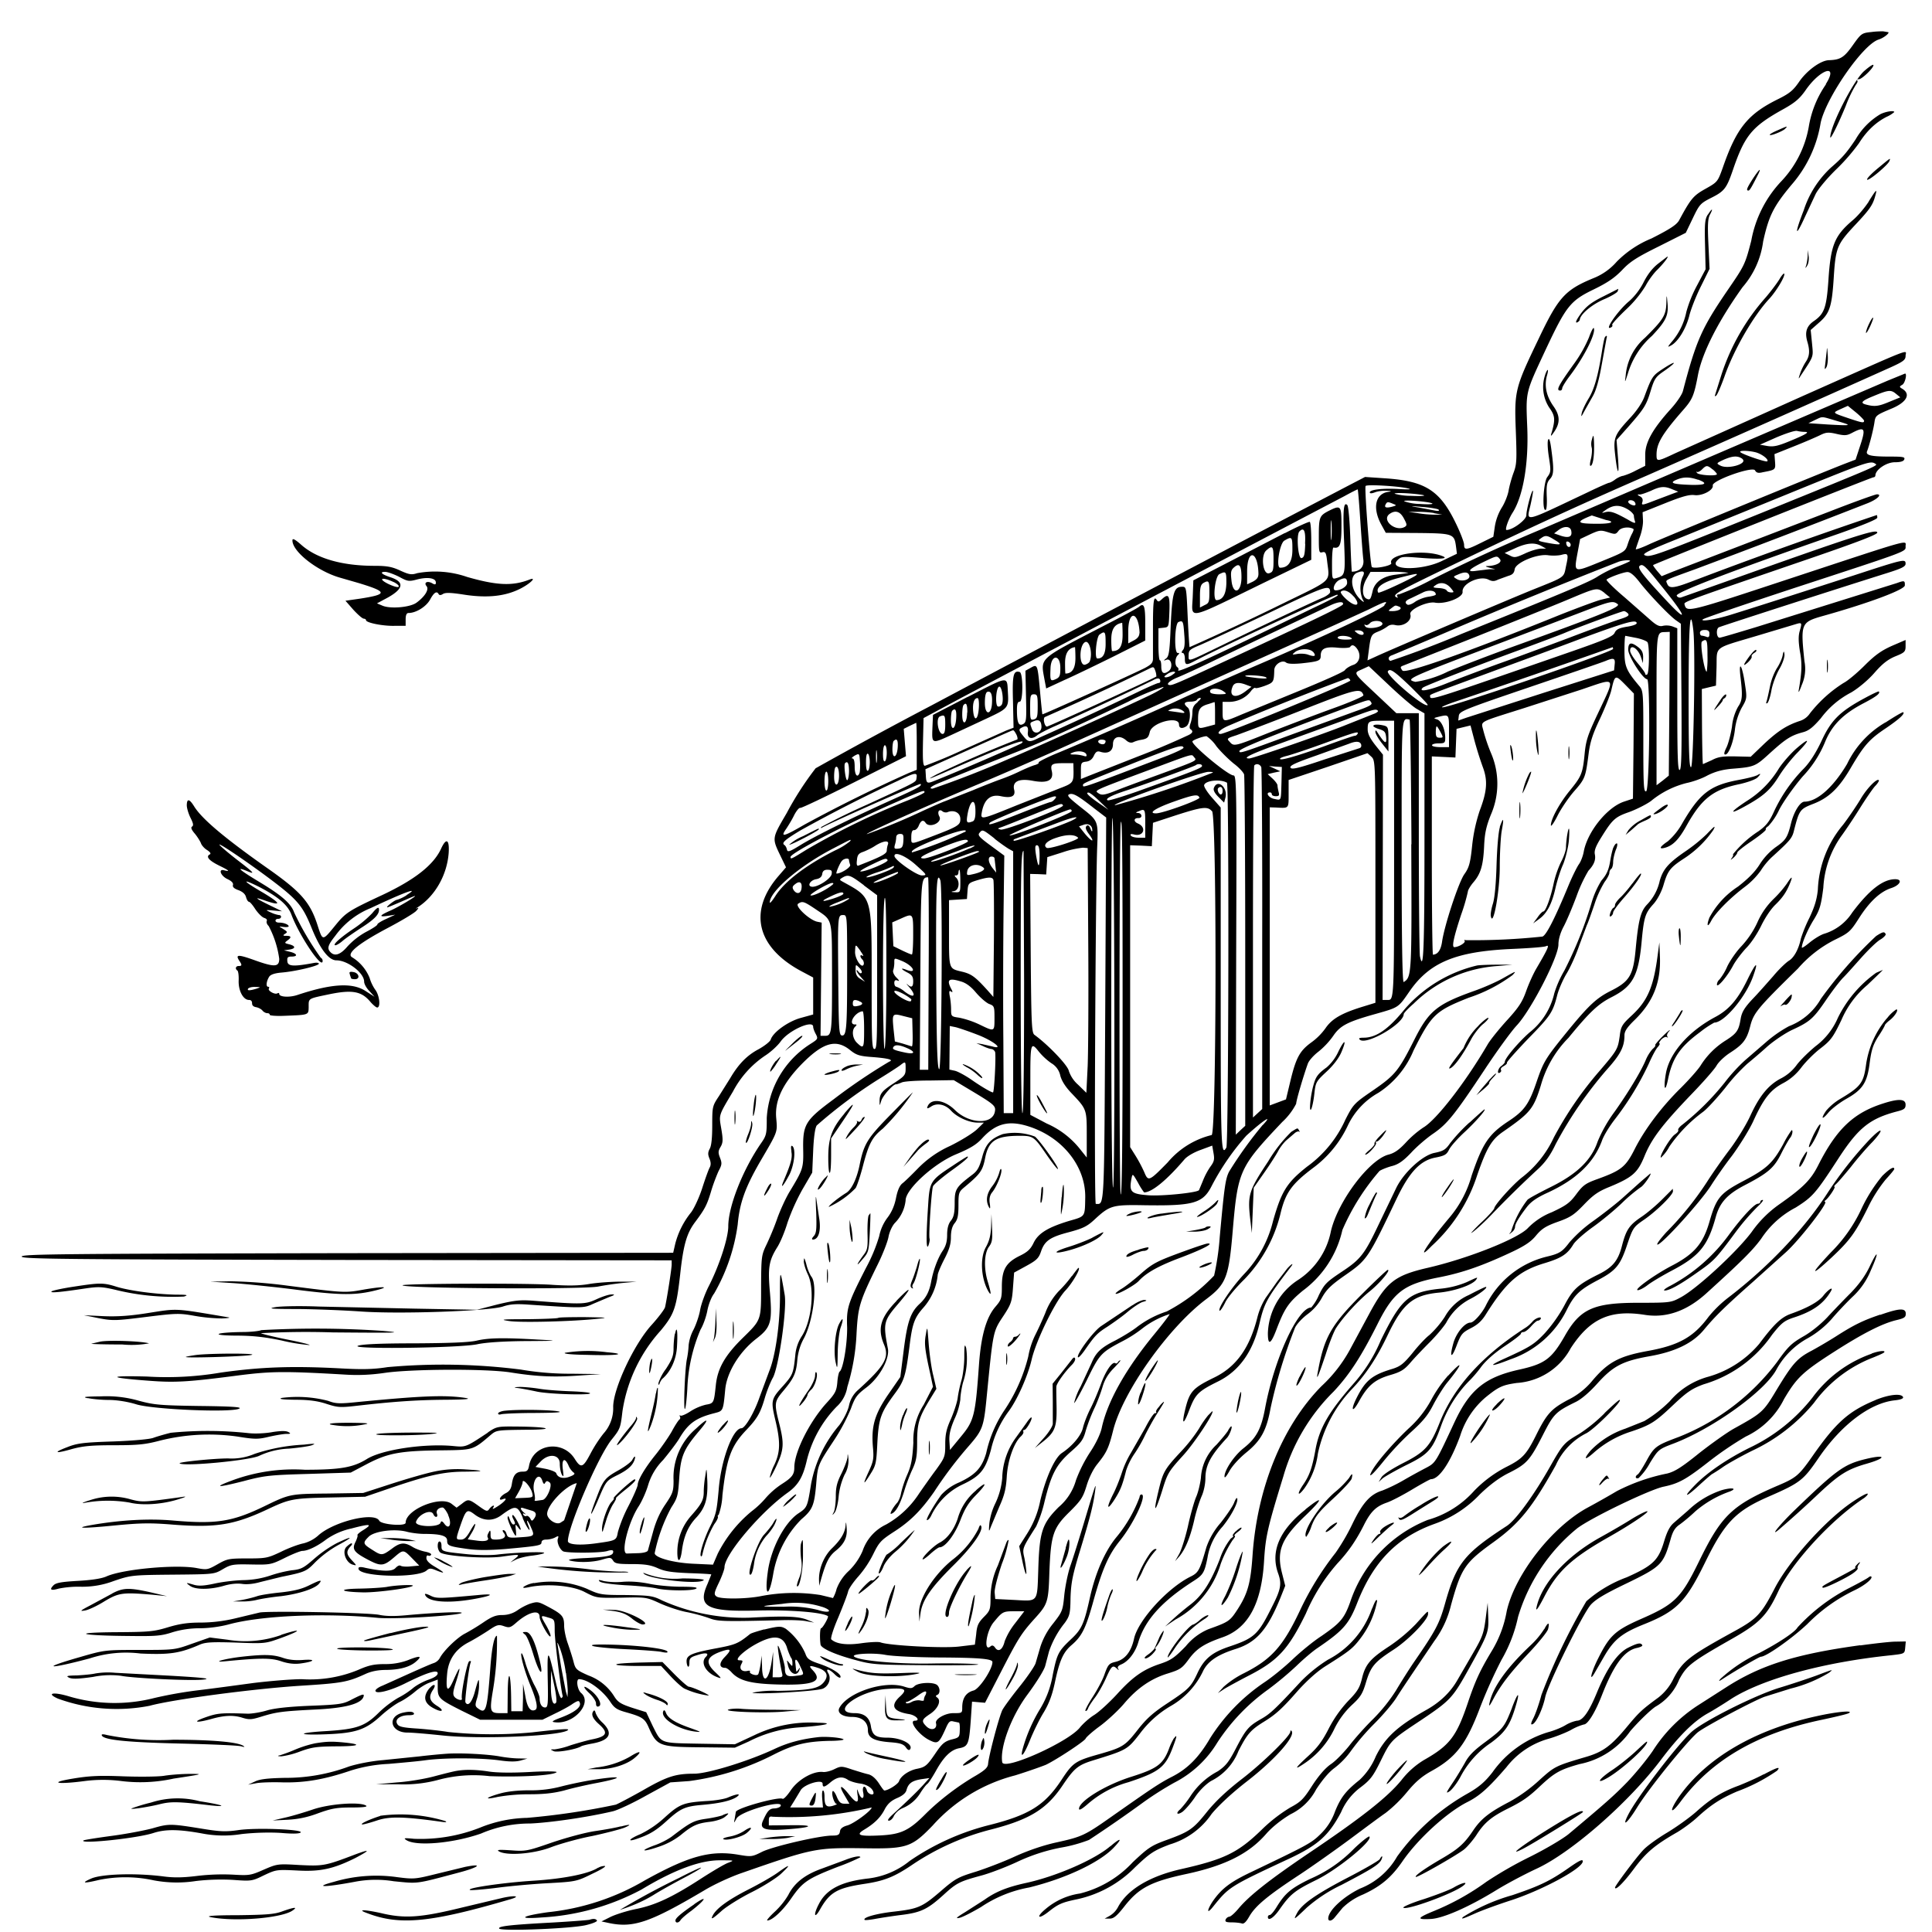 <svg xmlns="http://www.w3.org/2000/svg" id="svg" width="1024" height="1024" version="1.1">
  <path fill-rule="evenodd" d="M991.6 17c-4.8.5-5.2.8-9.6 7-4.6 6.5-6.6 7.7-12.6 7.9-4.5.1-12 5.7-16 11.7-3 4.3-4.9 5.9-10.7 8.8-16.3 8-22.3 15.4-29.6 36.5-2.7 7.5-2.8 7.6-9.2 11.2s-7.7 5.1-14 16.8c-1.4 2.3-4.7 4.5-14.6 9.5a55 55 0 0 0-18.4 12.3 32 32 0 0 1-12.5 8.8c-15 6.2-18.5 10.2-29 32.3-12.4 25.8-12.8 27.4-12 48.3.6 15.9.5 18-1.2 22.5-1 2.7-2.2 7-2.6 9.4s-2 6.5-3.6 9a28 28 0 0 0-3.7 10l-.8 5.5-6.5 3.2c-7.8 3.9-9 4-9 1 0-1.3-2-6.5-4.5-11.6-8.4-17.3-16.3-22.2-37.6-23.6l-10.4-.7-10 5.2a39463 39463 0 0 0-220 116 2493 2493 0 0 0-61.2 33.2 167 167 0 0 0-15.3 23.7c-8 13.7-7.9 13.2-3.2 23l2.8 5.8-3.8 4.4c-16.4 18.8-11.8 38 12 50.7l6.2 3.3v19.6l-6.5 1.8c-6.7 1.8-14.8 7.6-16 11.5-.3 1-3.3 3.4-6.6 5.2-6 3.2-10.5 7.8-14.9 15.3l-5.9 9.4c-3.5 5.3-3.6 5.5-3.6 15.5q0 10.1-1.3 12.4c-1 1.9-1.1 3-.2 5.2q1.2 2.8.2 4.7c-.6 1-2.4 6-4 11s-4.4 11-6 13a44 44 0 0 0-8.3 16.5l-1.1 4.8-172.7.2c-152.6.3-172.6.5-172.6 1.8s20 1.5 172.3 1.8l172.2.2v2.3c0 2-2.4 17.5-3.5 22.5-.3 1.2-3.5 5.4-7 9.3-9.4 10.2-20.5 33.9-20.5 43.6a20 20 0 0 1-5.2 14.2 71 71 0 0 0-6.8 10.5c-4 7.6-5.1 8-8.4 2.8-6.4-10.2-22-8-24.2 3.7-.5 2.6-1.1 3.1-3.4 3.1-3.4 0-5 1.7-5.7 6.5-.4 2.6-1.3 4-3.4 5-3 1.6-4.1 4.2-1.4 3.1 3.4-1.3.6 1.9-3.9 4.5q-2 1.2-1.2 0c1.2-1.8-.6-1.2-2 .6-1.1 1.6-1.5 1.5-5.7-1.5-5.3-3.8-5.6-3.8-9-1.1l-2.7 2-2.6-2c-5.8-4.6-24.4 3-24.4 10 0 2-12.9 1-14-1.1-2.6-4.9-24.6.6-32.5 8a19 19 0 0 1-7.6 4c-2.6.5-8 2.5-12 4.5-7 3.3-7.9 3.5-17.7 3.5-9.9 0-10.8.2-15.9 3.1-5.3 3-5.7 3-11.1 2-10.8-2-38.8.5-47.7 4.4-2.6 1.2-8 2-15.3 2.4-8.6.5-11.6 1-12.9 2.4q-3.4 3.5 2.8 1.7a53 53 0 0 1 11.6-1 47 47 0 0 0 17.5-3c9.1-3.1 9.7-3.2 31.3-3.4 22-.2 22-.2 26.6-2.9 4.3-2.5 5.3-2.7 15-2.5 10.2.2 10.6.1 17.9-3.5 4-2 8.3-3.7 9.3-3.7 2.8 0 8-2.5 12.8-6.2a37 37 0 0 1 13.3-5.7c9.8-2.6 11.4-2.4 6.1.9-2 1.2-3.4 2.5-3 2.7.2.3-.3 1.9-1 3.4-2.1 4-1 5.6 6.4 9.5 7 3.7 8.4 3.6 14-1.2 4.9-4.2 4.9-4.2 9.5.5l3.8 3.9-4.4.4c-2.3.3-4.8.1-5.4-.3q-1-.6-2.7 1.1c-1.7 2-6.4 2-16 0q-3.9-1-3.7.4c0 4.4 31.3 5.2 36.1 1 1.5-1.3 2.2-1.3 5.3 0q7.3 2.9-.9-2-4.5-2.6-4.5-4.6 0-1.7 1-1.3.8.4 1.5-.4c.3-.6-1.1-1.3-3.2-1.7-2-.4-5.1-1.5-6.8-2.6-4.2-2.5-6.5-2.3-11 1.2-5 3.6-5.3 3.6-10.4.3-4.8-3-4.9-3.6-1.7-6.8 3-3 13.9-4.4 20.4-2.6 2.3.6 6.4 1.1 9 1.1 8.9 0 12.2 1 12.2 3.6s.8 3 11 4.4c5.2.7 11 .7 20 0 17.5-1.6 19-1.9 19-3.5q.1-1.5 2.6-1.5c1.4 0 3.5-.5 4.6-1.1 1.8-1 2-.9 1.5.6-.7 1.7.8 5.5 2.7 6.7 1.6 1 19.5 1 23.4-.1q3.4-1.1 3.2.4c0 2-2.8 2.7-14.5 3.3-7 .3-10.1.8-8.5 1.3 4.2 1.2 12.4 1 17.2-.5 4.1-1.2 4.6-1.2 5.7.5 1 1.6 2.4 1.9 10 1.9 7 0 10 .5 13.8 2.2s7.3 2.2 16.6 2.6c6.4.2 11.7.5 11.7.7l-2 5c-5.5 12.2-.4 14.9 27 14.1 17.3-.4 34.2 1 36.8 3 .6.4-2.8 6.4-3.6 6.4-.6 0-.8 5.1-.3 8.6.2 2 7.6 5.3 17.6 8 9.8 2.7 10.7 2.8 40.5 3 16.8.1 28-.1 25-.5s-14-.6-24.5-.4c-18.2.3-38.4-1.5-40.8-3.7-1.7-1.5 10.2-2.1 16.5-.9 3.6.7 15.9 1.3 28.8 1.4 20.9.1 28 .7 28 2.4.1 3.7-6.9 14.3-10 15.1q-6 1.6-6 9c0 3-.1 3-4.8 3-4.2 0-9.7 3.1-9.1 5.3.8 3.2-2.5 4.3-5.1 1.7-2.8-2.8-2.5-3.6 2-6.6 4.1-2.7 6-7 3.8-8.6-1-.8-1-1 0-1.5 1.5-.6 1.6-3.5 0-5.1-1.8-1.8-9.8-1.5-12 .4-1.4 1.4-2.2 1.4-5.4.4-10.4-3.5-30 2.9-34.5 11.2-1.4 2.6 1.5 4.8 6.7 4.8s8.4 2.6 8.4 7c0 4 3 5.7 11.5 6.4 5.6.4 7.3 1 8.6 2.7q1.5 2.2 2.3 1c1.7-2.7-5-6.1-12-6.1-6.2 0-8-1.2-8.8-6q-1-7-8.6-7c-13.4 0 1.8-11.7 16.7-12.8 10-.7 11.5 0 7.5 3.8q-8.3 7.4 4.6 9.5c3.7.6 6.3 3.5 3.1 3.5-3.5 0 2 7.4 7.5 10.2 4.6 2.3 5.2 2 8.8-6 1.6-3.7 2.3-4.3 4.1-3.8l2.9.6c.4 0 .6 1.8.5 4-.1 3.7-.3 4-4.5 5-3.6 1-5 2.3-8.2 7-4.6 6.8-5.5 7.6-10 8.5s-8.7 4-9.5 6.6c-.6 1.6-5.8 4.9-7.8 4.9-.3 0-1.6-1.8-3-4q-2.7-3.9-5.5-4.6c-1.5-.3-5.3-1.5-8.5-2.5-5.6-1.9-6-1.9-9.5-.2-2 1-4.6 1.6-5.8 1.5-5.1-.7-13 3.7-17 9.3-2 3-4 5.2-4.6 4.9-2-1.3-24.8 5-24.8 7l-.6 3.6c-.5 2.5-.5 2.5 1-.2 2.2-3.8 24.5-10.1 23.4-6.7-.2.7-1.7 1.3-3.2 1.4-2.8 0-3.9 1.3-6.3 6.7-1.8 4.2 1 5.2 12.3 4.4 14.4-1 15.8-2.4 2.4-2.2l-11.5.1V965c0-2 .4-2.4 2-2.1A189 189 0 0 0 462 958c0 1.6-9.2 8.4-12.8 9.5q-3.8 1-4 3.2c-.3 1.8-1 2.2-4.2 2.2-6.6 0-31.7 5.8-37.3 8.7-5 2.5-5.5 2.6-12 1.5-14.9-2.6-26.4.5-49.7 13.4a127 127 0 0 1-51.5 17c-14.3 2-16.6 3.8-3.5 2.8a127 127 0 0 0 53-14.8q26-15.7 41.8-15.5c7.5 0 7.6 0 4.2 1.3-2 .7-8 4.3-13.5 7.8-15.8 10.3-24.9 14.6-35.3 16.7-5 1-11.2 3-13.8 4.3l-4.6 2.3 3.3.7c13.4 3 22.1 0 50.9-17 5.2-3.2 14.3-7.4 20.5-9.5 37-12.9 39-13.3 63.3-13 23.8.4 26.2-.3 37.5-12A88 88 0 0 1 538 941c7.4-2.3 14.9-5 16.5-5.7 6.1-3 20.4-12.5 20.9-13.8.3-.8 3.8-3.9 7.8-6.8 4-3 9.8-8.4 12.8-12 6.8-8 14.2-13.1 23.2-15.8 6.3-2 7.3-2.6 10.9-7.5 4.1-5.6 8.2-8.2 17.6-11.5 13.8-4.7 21-17.8 22.3-40.9.8-12.7 1.8-17.2 10.2-44.5a103 103 0 0 1 26.7-45c8.5-9.1 14.6-18.6 23.2-35.7 8.5-17 14-21.2 32.7-24.8 12.2-2.4 22.8-6 39.3-13.8 6.2-3 9.4-5.1 12-8.3 3-3.6 5.1-5 11.5-7.3 6.8-2.4 8.7-3.7 13.9-9.1 4.8-5 7.5-7 13.5-9.4 12.3-5.1 15-7.5 18.6-16.3 3.8-9.3 9.4-16.6 24.4-32.3 6.4-6.6 12.6-13.6 13.8-15.7s4.4-5 7-6.7c7-4.5 9-7 10.8-14 1.8-7.2 3.8-9.6 25.4-30.8a64 64 0 0 1 19.5-15.2c7.6-3.7 8.3-4.4 12.9-11.6q8.3-13 17-15.8c4.8-1.6 6.2-4.7 2.1-4.7-6.5 0-13.8 5.7-22.8 17.7a27 27 0 0 1-14.8 11.2c-2 .6-5.5 2.8-7.8 4.7s-4.1 3.1-4.1 2.6c0-2.3 3.2-9.8 6.5-15 3-5 3.7-7.2 4.9-16.7a52 52 0 0 1 9.7-27.6c2.2-3 6.5-9.4 9.6-14.4s6.7-10.2 8-11.7c1.5-1.5 2.4-3 2.1-3.3-1-1.1-6.4 4.4-9.7 10.1-2 3.3-6 9.3-9.2 13.5a57 57 0 0 0-13.4 34.4c-.5 5.1-1.7 9.1-4.5 15a77 77 0 0 0-4.5 11c-1.2 5.7-3.7 10.2-6.5 11.8-1.5 1-5.2 4.5-8.1 8-3 3.4-7.8 8.9-11 12.2-4.4 4.7-5.7 7-6.3 10.4-1 6.2-2 7.8-8 11.6a42 42 0 0 0-13.4 13.5c-1.7 2.5-6.3 7.6-10.2 11.5-10.2 10-19 21.7-24.3 32-5 10-7.2 11.8-20.2 16.5-6.1 2.2-7.5 3.2-11 7.9-3.4 4.6-5.3 6-13 9.6a36 36 0 0 0-12.5 8.2c-4.9 5.6-31.7 16.3-53.4 21.3-17.3 4-21.8 7.5-30.8 24.2l-10.4 19.3a76 76 0 0 1-15 19.2c-20.7 21-34 53.8-36.5 89.3-1 14.9-2.5 20.5-7.9 28.9-4.1 6.3-4.6 6.7-15.5 10.6a31 31 0 0 0-12 9c-6 6.2-8 7.5-13.7 9.4-9 3-14.6 7-23 16.3-4 4.3-9.3 9.2-11.9 10.8s-6 4.7-7.6 6.7c-6.2 7.7-40.3 23-41.1 18.3-1.3-7.8 4.7-24.1 13.2-35.6 4.9-6.6 9-13.2 9.6-15.5l2-7.6a50 50 0 0 1 8.4-15.2c2.6-3.7 2.9-5 3-13.3.3-8 1-11.8 5.3-25.8 5-16.5 6.7-23 7.7-30.5.7-5.4.5-4.6-5.4 15-2.8 9.4-6.2 20.2-7.6 24.2s-2.8 11-3.3 15.7c-.8 8.3-1 8.8-6 15.2a38 38 0 0 0-6.7 12.3l-2.5 8.6c-.5 1.6-4.3 7.2-8.4 12.3s-8.3 10.8-9.2 12.5c-1.7 3.3-7.3 24.4-7.6 28.7-.2 1.8-1.6 3.2-6.3 6-9.7 5.6-19.3 13-26.5 20.1-9 9.1-13.2 11.1-24.1 11.7-11.6.6-13.6-.2-8.5-3.2 5.4-3.3 8.6-6.5 10.8-11 1.5-2.6 3.2-4.2 6.4-5.6q4.5-1.9 5-4.4c1-3.4 2.9-4.8 7.9-5.6l4.2-.6-3.5 3.9c-3.7 4-8.3 8.4-15.5 15q-4 3.6-2.5 3.7c.9 0 2.1-1.1 2.7-2.6a10 10 0 0 1 4.5-4 20 20 0 0 0 9.7-8.4c1.3-2 2.8-4 3.5-4.5s2.7-3.6 4.5-6.8c4.2-7.6 8-11.3 12.4-12.1 4.7-.9 5.2-2.2 6.1-14.4l.7-10.3 3.4.3 3.5.3 8.3-16.1c9.2-17.9 10.8-20.5 17.8-28.3 7.2-7.9 7.5-8.9 8-25.1.8-19.7 2-23.2 10.8-31.8 6-6 7-7.5 8.9-13.7 1.3-4.3 3.5-8.8 5.7-11.5 4.9-6.1 6-8.3 8.4-17.9 5.2-20.6 29.3-54.5 49.3-69.5 10.6-8 12-11.5 14.1-36.6 2.7-31.5 3.5-33.3 26.2-57.3a35 35 0 0 0 7.4-9.7c0-1.8 4-15.2 6.2-21.3.6-1.6 3.1-4.4 5.6-6.3a42 42 0 0 0 7.8-8.3c3.7-5.5 7.5-7.5 22.5-11.7 12.4-3.5 12-3.3 18-12 10.6-15.3 24.4-21 53.4-22.4 9.4-.4 17.8-1 18.9-1.5 2.1-1 1.2 1.1-4.9 11.5-1.8 3-4.3 8.6-5.6 12.3-2 5.6-3.8 8.5-10 15.3-4.2 4.6-9 10.5-10.5 13.1-11.5 19.7-27 39.8-34 43.9a53 53 0 0 0-9.2 7.9c-3.7 4-6.2 5.7-9.4 6.5-10.2 2.8-26.7 24.7-30.4 40.6a40 40 0 0 1-17.7 26 35 35 0 0 0-15.7 28q0 10 4.5-1.8c4.3-11.3 6.4-14.4 14-20.7a55 55 0 0 0 21-32.2 121 121 0 0 1 19.7-31.3c1.3-.8 4.3-2 6.7-2.6 3.3-.9 5.8-2.6 10-7 3-3.3 8.4-7.9 11.8-10.2 7.4-5.1 11.4-10.1 27-33.6 6.4-9.7 14.2-20.5 17.3-23.8 7.6-8.2 22-36.2 22-42.8 0-2.7 1-6.1 2.6-9.2 1.5-2.7 4.6-10 7-16.4a78 78 0 0 1 6.3-13.5c3-3.2 4-5.8 3.4-8.7-.4-2 .5-4.3 3.3-8.8 6-9.7 7.4-11 14.9-13.6 3.8-1.4 9-4 11.5-5.8a48 48 0 0 1 19-9.6c3-.6 8-2.3 11-4 4-2 7.6-3 12.5-3.5 12.6-1 12.8-1.2 20.8-8.5 8.3-7.5 11-9.2 17.3-10.9 3.1-.8 5.3-2.6 9.4-7.3a47 47 0 0 1 16.2-13.8c4-2.4 9-6.6 12.3-10.4 4.2-4.8 7-7 11-8.7 5-2 5.5-2.5 5.5-5.5v-3.2l-7.2 3.1c-5.6 2.5-9 4.9-14.5 10.4-4 4-9 8.2-11.2 9.3a70 70 0 0 0-17.8 16.1 10 10 0 0 1-5.3 4c-7 2.3-11.6 5.3-18.8 12l-7.3 7-8.2-.2c-6.7-.1-9 .2-12.4 2l-4.7 2.1c-.2 0-.4-9-.5-19.9l-.1-19.9 3.7-.9 3.8-.9.3-9.7c.3-11.5-2.1-9.7 21.7-16.8l20-6c3.6-1.1 3.7-1 2.4 3.5-.8 2.7-.7 5.8.1 10.9 1.2 6.5 1 10.8-.5 19.7q-.8 4.2 1.5-2a21 21 0 0 0 1.4-12.5c-2.1-20-1.9-20.7 9.7-24 25-7 43.4-14 43.5-16.2.1-2.6-.3-2.7-4.1-1.3l-74.8 23.4c-9.9 3-18.6 5.6-19.3 5.6-1.6 0-2-4.6-.4-5.5.8-.5 61.3-20 89.3-28.8 7.6-2.4 9.7-3.4 9.7-4.9 0-2.7-.9-2.5-27.2 6.1-21.7 7-49.2 15.9-66.3 21.2-7.6 2.3-15.4 3.5-14 2.2.5-.6 22.6-8.1 49-16.8 61.1-20 58.5-19 58.5-22 0-3.3 4.7-4.6-59.9 16.7-56.3 18.6-56.1 18.6-57.3 14-.3-1.3 2.1-2.1 68-24.7 24.4-8.4 34.2-12.2 34.2-13.2 0-2.2-11 1.3-79.5 25.7l-24.6 8.7c-.9.2-1.9-.2-2.2-1-.6-1.7 29.4-13.2 85.5-32.7 13.4-4.7 20.8-7.8 20.8-8.6q0-1.3-.3-1.4a2696 2696 0 0 0-96 34.4c-11.6 4.5-14 4.8-15.1 1.9-.8-2-2.2-1.4 14.9-7.6a6517 6517 0 0 0 91.4-35c5.2-2.1 7.8-4.7 4.9-4.7-.8 0-12 4-24.8 9l-83.4 32-5.9 2.4-2.4-2.8c-1.3-1.6-2.3-3-2.1-3.1.7-.7 115.7-46.5 116.7-46.5q1-.1 1.1-1c0-3 5.8-7 10.3-7q4.5 0 5-1.5c.5-1.3-.7-1.5-7.6-1.5-10.2 0-13-.7-12.1-2.9 1-2.4 3.3-11.1 3.9-15.3.5-3.5.9-3.8 8.5-7 8.5-3.4 11-7.8 6.3-10.7-1.7-1-1.7-1.2 0-2.2 1.4-.8 2.6-5.9 1.4-5.9l-9.3 3.8L817 280.5a921 921 0 0 0-58 26.6 132 132 0 0 1-17.4 7.9q-1.6 0-1 1.2.8 1-.6.3c-2-1.2.4-2.7 21-12.7 42-20.5 75.2-35.8 112-51.8a17159 17159 0 0 0 129.3-57.4c6.6-3 7.7-3.9 7.7-6 0-3.3 6.5-5.8-54.5 21.3l-67.3 30.2c-10 4.7-10.2 4.7-10.2.9 0-6 3-11 14.3-23.9 4.7-5.4 5.6-7.4 7.7-18.6 2.4-12 10.8-28.4 23.6-46.3a46 46 0 0 0 10.9-24.2c3-13.6 5.5-18.6 15-30A66 66 0 0 0 965 65c3-13.4 22.3-41.3 30.6-44 3.2-1 6.6-4 4.9-4l-2.4-.4c-.8 0-3.7 0-6.4.4M988 37.7c-5.8 5.2-18.2 29.7-17.9 35.1.1 1.3 4.4-7.4 8.2-16.7a68 68 0 0 1 5.3-11.1q1.3-1.7.8-2.3-.4-.7.8-.7c1.8 0 8.5-6.7 7.7-7.6-.4-.3-2.5 1.2-4.9 3.3m-20.2 7a55 55 0 0 0-9.1 22.4A56 56 0 0 1 944.2 96a62 62 0 0 0-16 31.6c-3.3 12.8-3.6 13.2-13 26.9-13.2 19.4-16.2 26-23.2 52.7-.5 2-3.4 6.2-6.4 9.5C876 227.3 872 234.4 872 241v5.9l-5 2.5a36 36 0 0 1-6.7 2.8c-1 .1-3 1-4.3 2s-2.8 1.7-3.2 1.7-5.4 2.2-11 4.9c-35.5 16.8-32.7 16.2-30.5 6.4.8-3.7 1.4-7 1.2-7.1-.6-.7-3.5 10-3.5 13 0 2.4-7.2 7.8-10.5 7.8-1 0 .9-5.5 3.1-9 5.6-8.6 8.6-25.8 7.9-44.7-.8-20.1-1.2-18.4 9.7-41.8 10.9-23.2 13.1-26 25.5-32 7.4-3.6 11-6.1 15-10.2 4.2-4.5 7.8-6.8 19.5-12.6l14.3-7.2 3.7-7.7c3.5-7.3 4-7.9 9.7-10.8 7-3.5 8.2-5 11.5-14.6 6.3-18.5 10.1-23.2 26.9-32.5 6.1-3.4 8.5-5.5 11.5-9.7 7.9-11.6 18-14.7 10.9-3.5m28.8 16a37 37 0 0 0-13 13.3c-4.7 7-7 9.7-12.8 14.7a53 53 0 0 0-14.7 22.9c-4.9 12.5-4.6 15 .5 3.8l5.8-12.4c1.2-2.5 5.9-8.2 10.8-13a106 106 0 0 0 12.2-14q6-9.6 14.7-14a16 16 0 0 0 4-2.5c0-1-4.7-.3-7.5 1.2M942.3 69c-2.4 1-4.3 2.1-4.3 2.4 0 .9 6.4-1.6 8-3 1.8-1.8 1.5-1.7-3.7.6m53 20.2c-3.4 2.8-6 5.5-5.7 6 .6 1 11-7.7 11.8-9.8.7-1.9.9-2-6.1 3.8M929 94.8c-3.2 5-3.6 6.2-2.3 6.2.7 0 1.7-1.8 5.2-8.7 1.9-3.9.4-2.5-2.9 2.5m61.5 12c-2 3.1-5.8 7.7-8.6 10-9.6 8.2-11.6 13.2-12.8 31.7-1 14.6-2.2 17.8-7.6 21.6-4 2.7-5 5.9-3.6 10.9 1.5 5 1.2 7.8-.8 10.8-1 1.5-2.4 4.3-3 6.2q-1.4 4 0 1.6c7.5-11.4 7-10 6.3-17.7l-.7-7 4.2-3.7c5.8-5 7-8.3 8-23.7 1-16.3 1.8-18 11.3-28.2 7.8-8.3 9.4-10.6 10.7-15.4 1.2-4.2.6-3.6-3.4 2.8m-85.3 7c-1.5 2.3-1.8 4.6-1.5 15.9l.3 13.1-4.6 8.7a68 68 0 0 0-5.6 13.9 35 35 0 0 1-7.6 15.7c-2.5 3-2.5 3.2-.5 2.1 3.7-2 7.8-8.7 9.6-15.5.8-3.5 3.6-10.6 6.2-15.8l4.6-9.3-.6-13c-.5-10.4-.3-13.6.8-15.7 1.9-3.6 1.2-3.6-1.1 0m52.9 21.9c-.1 1.7-.5 4-.8 5q-.9 2.5.6 0c.6-1 1-3.2.7-5l-.4-3.2zm-79.2 4q-4.5 3.5-7.7 9.8c-2 4-5 7.8-7.8 10.2-6 5-13.8 16.4-9.3 13.7q.8-.6.4-1.2c-.4-.3 3-4 7.3-8.1a61 61 0 0 0 10.4-12.6c1.4-2.7 4.2-6.6 6.2-8.5 3-3 6.3-7.1 5.3-7zm64.3 8.2c-1.2 2-4.5 6.4-7.3 9.7a115 115 0 0 0-23.5 41l-3.3 10.5q-.5 1.5.6.5c.6-.6 2.5-5 4.3-10 5-14.4 15.5-32.5 24-41.5 3.6-4 8.2-11.6 7.7-13-.1-.5-1.3.7-2.5 2.8M850 157c-7.5 3.7-10.1 6-13.6 11.4q-1.8 2.9-.5 2.5 1.2-.6 1.4-1.4c.3-3 6.6-8.3 13.4-11.1 3.4-1.5 6.4-3.3 6.7-4q.4-1.2.3-1.3zm33.2 3.8c-.2 6.3-1.7 8.7-11.3 18.2a30 30 0 0 0-10.3 20.5c-.5 3.6-.4 3.5 1.2-1.5a43 43 0 0 1 12.8-20c7.7-8.2 9-11 8.1-18.5q-.4-5.4-.5 1.3m107.5 10.7c-1 2-1.7 4.1-1.7 4.8s1-.8 2.1-3.1c1.1-2.4 1.9-4.6 1.7-4.8-.3-.2-1.2 1.2-2.1 3.1m-148.5 7.3a70 70 0 0 1-7.5 13.4c-9 12.5-10.1 14.8-7.7 14.8q.9-.1 1-1.2c0-.7 1.9-3.8 4.2-6.8 7.4-9.8 13.6-22.1 12.6-25-.2-.8-1.4 1.4-2.6 4.8m8.4 0c-.3.5-1 4-1.6 7.8-2 12.6-4 19.7-7 24.6-1.6 2.6-3.2 6-3.6 7.5-.5 2.5-.4 2.5 1.3-.7l4.5-8q2.6-4.4 4.8-17l2.5-13.7c.5-1.5-.1-1.7-.9-.5m117.6 7.3-.8 7c-.4 2.8-.3 3 .6 1.6.6-1 1-4 .7-7q-.3-5.4-.5-1.6m-87 9.5c-5.3 3.5-5.7 4-9.7 14.8-1.1 3-4 7.4-7.6 11.2-8.3 9-8.9 10.4-7.8 19.8 1.2 10.8 2.3 11.1 1.4.5l-.7-8.7 6.4-7.2c8.3-9.5 9.4-11.2 11.8-19.2 1.8-5.9 2.6-7.1 6.5-9.8 7.7-5.3 7.5-6.5-.3-1.4m-62.2 3a20 20 0 0 0 2.1 17.4c3.1 4.3 3.3 6.2 1.4 13q-1.2 3.5.8.5c3.7-5 3.7-9 .2-14q-5.7-8-3.7-16c1.2-4 .6-4.7-.8-1m186 10.3 2.2 1.8-5.9 2.4c-5.7 2.4-7.7 2.6-12 1.5-3.7-.9-2.7-2 4-4.7 7.7-3.2 9-3.3 11.7-1M988 223c0 1.3-1 1.1-7.6-1.1-9.4-3.2-9.3-3-5-5l4-1.8 4.3 3.5c2.4 2 4.3 4 4.3 4.4m-14.8 0c8.9 2.6 8.6 2.7-4.2 2l-10.5-.7 3.5-1.7c4.3-2 3-2 11.2.4m-16.7 5.9c3 0 .8 1.3-7.9 4.9-6.3 2.6-8.6 3.1-11.8 2.6l-4-.7 8.8-3.9c5-2.1 9.8-3.7 10.9-3.4s2.9.5 4 .5m29.6 6.8-2.6 7.9-6 2.3c-12.6 4.9-96.3 39.3-103.2 42.5-4 1.9-7.3 3-7.3 2.7 0-.4 1-3.1 2-6.1 1.2-3.1 2-7.2 1.8-9.5l-.2-4 12-4.8c9-3.6 12.7-4.6 15.4-4.3 4.1.6 10.3-2.6 9.8-5.1-.5-2.6 21.1-10.3 22.4-8 .7 1.3 1.7 1.6 4.1 1 6.8-1.3 6.8-1.3 6.5-5.6l-.3-4 10.5-4.2c5.8-2.3 12-5 14-6 2.9-1.4 4.2-1.5 8.5-.5s5.5.8 8-.5c6.8-3.6 7.5-2.6 4.6 6.2m-142.4-2.6a8 8 0 0 0 0 4.4c.2 1.2 0 3.8-.5 5.8s-.7 3.6-.2 3.6c1.2 0 2-4.7 1.9-10.7s-.4-6.4-1.2-3m-23.2 0c-.4 1-.2 5.2.5 9.4 1.1 7.2 1 7.7-1 10.4-2 3-2.8 18.5-.7 17.2.5-.3.7-3.6.5-7.3-.2-5.7.1-7.2 1.7-9 2.1-2.3 2.2-4.9.7-16q-.9-6.8-1.7-4.7m110.3 6.6c3.3 1 6.8 3.8 5.9 4.7-.6.6-12.7-3.5-14.2-4.8-1.2-1 4.2-1 8.3.1m-7.4 3.4c3.4 2.5-7.6 5.8-11.7 3.5-2.1-1.1-2-1.2 1.8-3 4.8-2.1 7.5-2.3 10-.5m70.3 2.5c1.7 1.1 4.3 0-59.8 26-57.2 23.1-59.7 24-62.4 22.5-1.2-.7 2.9-2.7 16.1-8l54.8-22.3c47-19.2 48.7-19.8 51.3-18.2m-86 3.1c1.2 1 2.2 2.2 2.2 2.5 0 1.2-9.9.6-10.6-.7q-.6-1 0-.5c.4.3 1.6-.2 2.7-1.3 2.3-2.3 2.8-2.3 5.6 0m-7.7 5.4q8 3-3.5 2.8c-9.8-.3-12-1-8-2.7 3.7-1.6 7-1.6 11.5 0M746.7 259c1.7.4-.5.5-5.3.2-8.7-.5-15.4.3-15.4 1.8q.1.9 2.6 0c1.4-.6 4.2-1 6.2-.9q4.1.2 1 .6c-7 1-8.5 8.8-3.5 17.7l2.2 4 16.8.1c18.8.2 19.5.4 20.4 7.1l.5 3.9-7.9 3.8c-10.9 5.3-29 5-23.6-.4 2-2 2.6-2 12.7-1.2s14.8.4 11-1c-9.6-3.8-28.9-1-27 3.8.5 1.3-9 3.2-10.3 2-.8-.8-4-41.7-3.3-42.9.5-1 18.6.1 23 1.4m139.7.4 3 1.2-3 1.1-9.8 3.7c-6.4 2.5-6.8 2.5-6.2.7q.6-2-1.2-3-2.4-1.2-.2-1c1 0 3.6-1 6-2 5-2.4 7.3-2.5 11.4-.7M721 276c.6 9 1.3 18.4 1.6 20.6.5 3.9-1.9 6.4-6.1 6.4-.1 0-.5-7.7-.8-17.1-.3-9.7-1-17.6-1.6-18.2-2-2-2.4 2.5-1.7 19.3.7 17.8.6 18-4.1 19.4-2.3.7-2.3.6-2.3-7.8 0-4.7.3-8.5.8-8.4 3.4.7 4.2-1.5 4.2-11.3 0-11.1-.2-11.4-7-8-4.7 2.5-5 3.3-5 13.8 0 7.9.1 8.5 1.9 8 1.6-.4 2 .3 2.5 4.7 1.3 11.4 3.5 9.3-23.1 22.3a1388 1388 0 0 1-49.8 23.3c-.1 0-.6-7.2-1-16-.7-16-.7-16-3-16-4.3 0-5.2 3.2-6 20.5-.5 13.3-.9 16.2-2.3 17.4q-2.4 1.8 0 .8c2.7-1 3.7 4.2 1.2 6q-3.9 2.9-3.9-2.5c0-1.8-.3-3.2-.7-3.2-.5 0-.8-3.8-.8-8.4V333l2.8-.3c2.7-.3 2.7-.4 3-8.6.3-8.7-.4-9.8-4-6.5-1.5 1.4-2 1.5-2.7.4-1.6-2.5-2 .7-2 14.5v16.6c0 2.2-1 3.2-4.4 5-6.3 3.2-54 24.8-54.2 24.5-.1 0-.7-5.8-1.3-12.6-1.3-14-1.3-14.1-5-12l-2.7 1.5.3 13.6c.3 12.7.2 13.7-1.6 14.7-2.3 1.2-3.2-.8-3.2-7.6 0-3.2.4-4.3 1.5-4.3 1.8 0 1.8-15 0-15.7-3.4-1-4 1.4-3.6 15.5l.3 14-3.9 1.5-22.8 10.2a257 257 0 0 1-20.3 8.5c-1 0-1.2-2.9-1-12.7l.3-12.6 20.5-11A60453 60453 0 0 1 712.5 263c3.8-2.1 7-3.7 7.1-3.6.2.1.8 7.6 1.4 16.7m33.8-13.5c.3.3-3 .4-7.1.2a32 32 0 0 1-8.5-1.1c-.3-.4 2.9-.5 7.2-.2s8.2.8 8.4 1.1m4.4 4.3c.4.4-2.6.5-6.7.2a26 26 0 0 1-8.2-1.4c-1-1 13.8.2 14.9 1.2m107.3-.7q.6 1 .2 1.5c-.7.7-3.7-.7-3.7-1.7 0-1.3 2.7-1.1 3.5.2m-128 .9c1.8.7 1.8.8-.8 1.5q-4.7 1.2-3.2-1.4c.7-1.3 1.2-1.3 4-.1m24 3.1q.8.9-2 .4L752 269c-5.1-.8-5-.9 2-.3 4.1.3 8 1 8.5 1.4m100.3-.1c1.7 1 3.2 2.6 3.2 3.4s.3 2.1.6 3c.4 1.1-.5 1-3.8-1-6.9-3.8-9-4.6-11.8-4-2.4.7-2.4.6.5-1.4 3.8-2.5 7.1-2.5 11.3 0m-118.6 5c1.6 3 1.6 3.5.3 4.3-5 2.7-12.4-3.7-8-6.9q4.7-3.3 7.7 2.6m15.8-3 4.5.8h-4a61 61 0 0 1-9-.8l-5-.7h4.5c2.5-.1 6.5.2 9 .6m-54.3 13.4c-.2 2.3-.4.4-.4-4.3s.2-6.6.4-4.2.2 6.1 0 8.4M846.2 274l5 1.6c5.3 1 2.7 2.1-5.1 2-10.6 0-11.1-1-2.4-4.4zM681 282.5l-30.5 15.8-18 9.3-.3 8c-.4 13.2-5 14 40.5-8.1l22.3-10.8v-9.8c0-5.4-.3-10-.8-10.3-.4-.2-6.3 2.4-13.2 6m151.8-1.2q.9 4.6-5.4 2.6l-3.7-1.3 2.4-1.8c3-2.3 6.3-2 6.7.5m33-.9q.2.4-.7 2.2c-.6 1-1.7 3.6-2.4 5.8-1.3 4-1.6 4-14.3 9.2-14.5 5.9-14.2 6-12.3-4.5l1.4-7.5 5.3-2.5c5-2.3 5.7-2.3 9.5-1.1s4.1 1.2 5.6-.8c1.4-1.9 6-2.3 8-.8m-174.1 7.7c-.2 6-.6 7.3-2 7.6-1.8.4-2.8-12.4-1.1-14.1q3.6-3.8 3 6.5m132.2-2.1c4.4 2.6 3.8 3-3.3 1.7-5.4-1-5.8-1.2-4-2.4 2.4-1.8 3.3-1.8 7.3.7m-668.9.4c0 5.8 12.8 15.9 24.6 19.5l10.4 3c15.5 4.7 15.6 6 .8 8.3l-7.7 1.1 4.2 4.8c2.4 2.6 4.8 4.7 5.5 4.7q1.1.1 1.2.8c0 1.4 9.2 3.2 15.3 3h5.7v-3.4q0-3.4 1.5-3.4c4 0 9.3-3.3 11.4-7q3.1-5.8 4.6-3 .6 1 2.3-.1c1.3-.8 4.2-.7 10.7.3 12.5 2 22.2 1 30.3-3.1 5.3-2.7 9-6.4 4.8-4.8-9 3.5-17.3 3.1-33-1.4a52 52 0 0 0-26.5-2c-3 1-4.4.7-9-1.4-4.3-2-7-2.5-13.5-2.5-17.4 0-30.8-3.9-39-11.2-3.4-3-4.6-3.5-4.6-2.3m530 5q0 9.5-6.5 9.5c-2.3 0-.3-13 2.3-14.4 4-2.3 4.2-2.1 4.2 4.9m147.5-2.7c0 1.8-2 1.5-2.3-.4q-.4-1.6 1-1.2 1.2.6 1.3 1.6m-15.5.7 2.5 1.4h-3c-1.6.1-5.4 1.2-8.3 2.6-4.8 2.2-5.6 2.3-8 1l-2.7-1.3 5.5-2.5c6.3-2.9 10.4-3.2 14-1.2m-142 7c0 5.9-.2 6.7-2.2 7.4-3.4 1.3-4.8-9.4-1.6-12.1 3.3-2.9 3.8-2.2 3.8 4.7m155 3.8c-1.2 6-.3 5.4-16.5 11.9-10.1 4-76.4 32.2-84.3 35.9l-4.4 2 .7-5.3c1-7.8 1.3-8.5 4.8-9.9a23 23 0 0 0 5-2.7q1.7-1.4 4.2-.8c4.3 1 9-2.3 8-5.7-.8-2.4 8.7-6.9 13-6.2 5.6 1 15-2.7 14.7-5.7-.5-4.3 9-8.8 13.7-6.5 2 1 3.1 1 5.1 0l5.5-2c2.2-.6 3-1.5 3.3-3.4.4-3.6 12-8.4 17.8-7.5 2.2.3 5.3.2 6.9-.2 3.7-1 4-.6 2.5 6.1m-163 3.9c0 2-.8 3-3 4.2l-3 1.4V303c0-12.3 5.7-11.2 6 1m128-7.6c1.3 1.6-1.8 3.4-6.3 3.6q-2.6 0 .8.9l3 .8h-3l-6.7.8q-8.5 1.3 3-4.4c7.7-3.7 7.6-3.7 9.2-1.7m69 .9c0 .2-3 1.6-6.7 3a66 66 0 0 0-10.4 5.2c-4 2.7-16 7.8-72.3 30.5a523 523 0 0 1-37.7 14.3c-1.5-.9-1-2.4.9-3 1-.4 16.8-7 35.2-14.9a3197 3197 0 0 1 84.5-34.5c2-.9 6.5-1.3 6.5-.6M658 306c0 8.2-4.5 9.7-5.3 1.6-.5-4.4-.3-5.5 1.5-7 2.7-2.3 3.8-.9 3.8 5.4m224.6 7.1c12 15 11.7 17.2-.4 4.1-11.9-12.8-14.6-16.4-13-17.4 1.7-1 2.7-.1 13.4 13.3M722.1 306a16 16 0 0 0 0 11.4c1.1 2 1 2-.4.9-5.4-4.5-6.8-12.8-2.5-14.7q5.4-2.2 2.9 2.4m-510.6-.3c4.6 2.5 5.2 2.6 9.7 1.4 5.5-1.4 9.8-.7 9.8 1.6q.2 1.8-2 .4c-2.6-1.4-4.5-.3-2.9 1.6 1.4 1.7-.8 5.4-5.3 8.7-3.3 2.5-13.6 3.4-17.9 1.7l-3.1-1.3 4.3-2.3q14.6-7.6 3-11.5c-4.7-1.5-6.2-2.9-3-2.9 1.3 0 4.6 1.2 7.4 2.6M650 309q-.2 8.9-5.2 9.1c-2.2 0-.8-12.7 1.5-13.8 3.5-1.7 3.7-1.5 3.7 4.7m96.5-5.4c-.5.2-3.6.6-6.8 1-6.8.8-11.2 4-12.2 8.8-1 4.2-1.3 4.7-3 4-2.6-1-2.8-6-.4-10.3l2.3-4h10.5a54 54 0 0 1 9.6.5m32.3 1.6c.4 2.2-4.2 3.3-6.7 1.7-2-1.2-2-1.3.7-2.4q5.3-2.4 6 .7m90 3.1c4.9 6.4 15.7 17.7 19.4 20.4l2.7 1.9.3 38.8c.2 30.4 0 38.7-1 38.7s-1.2-8.2-1.2-37.5V333l-2.6-1a10 10 0 0 0-5-.3c-1.8.5-3.3-.2-6.2-2.7l-14-12.3c-5.7-4.8-10-9.1-9.7-9.5 1.2-1.1 9-4 11.1-4q2.2 0 6.2 5.1m-118.1-3.5c-1.5 1.4-19.8 10-20.2 9.3-1.6-2.6 2.4-5.6 10.5-7.7 9.4-2.4 10.7-2.6 9.7-1.6M714 309c0 1.8-3.3 3.9-6 3.9-2.2 0-.8-4 1.7-5.4 3.2-1.6 4.3-1.3 4.3 1.5m-505.3-.5q3 1.6 2.6 2.5c-.5.5-3-.3-5.7-1.6-5.7-2.9-2.8-3.7 3-.9m432.4 5.2c0 5.3-.2 6-2.5 7L636 322v-6c0-4.6.4-6.1 1.8-7 2.9-1.6 3.2-1.2 3.2 4.8m127.8-2.3c2 2.4 2 2.5.3 2.5q-1.7-.1-2.3-1c-.2-.6-2-1.2-4-1.3-3.3-.2-3.6-.4-2.1-1.4 2.6-2 5.7-1.5 8.1 1.2m-63.8 2.3c0 .7-1.7 2-3.7 2.9-5.3 2.2-33.7 15.6-53.4 25.2-19.2 9.3-17.9 9-17.9 5.3 0-2.5.7-3.1 5.8-5.2 3.1-1.3 19.6-9 36.7-17.1 30.5-14.6 32.4-15.2 32.5-11.1m56 1.3c0 .4-1.8.9-4 1.2-2.1.3-5.3 1.5-7 2.7-1.6 1.2-3.4 1.8-4 1.5q-2.6-1.6 1.8-3.4l6.2-3c3.2-1.7 7-1.2 7 1m89.4-.8 3 2.4-5 1.2c-2.6.7-12 4.2-20.9 7.7-48.9 19.8-82.7 31.8-84.2 29.8-1.2-1.7-1.2-2 .4-2.6l38.3-15.2c20-8 42.4-17 49.5-20 15-6.3 15-6.3 19-3.3m-133 1.8c2.9 3.5 2.5 5.5-.8 3.8-2.8-1.5-6.7-5.6-6-6.3 1.5-1.4 4.3-.3 6.7 2.5m-8.4-.5c0 .3-6.2 3.5-13.7 7L666 336.8c-29.3 14.2-42.6 20-41.5 18.4q.4-.9-.5-1.6c-1.4-.9-1.3-4.8.2-6.3q1.5-1.4 0-1.2c-2 0-1.6-15.6.4-16.4 2.4-1 2.6-.5 3.1 6.8q.6 6.6-.7 8-1.3 1.6-.1 1.6c.6 0 1.1 1.4 1.1 3 0 3.4.7 3.6 4.7 1.5 15-7.8 70.4-33.6 76-35.4q.3 0 .3.5m2.8 4.6c-.4 1.1-15.3 8.3-64.8 31.2-20.9 9.7-25.3 11.6-26.7 11.6-2.8 0-.7-2.2 3.7-4 2.5-1 11.3-5 19.5-9l23-11 38.5-18.2c4.2-2 7.3-2.3 6.8-.6m22 .6c-2.2 2.3-32.3 16.5-65.3 30.7-15.1 6.5-39.2 17.2-46.5 20.7a2350 2350 0 0 1-60.7 26.5c-6.2 2.5-11 5-10.8 5.3.3.5-.7 1-2 1.4-1.5.4-5.3 2-8.6 3.6a100 100 0 0 1-9.7 4c-2 .7-8.7 3.3-14.7 5.8l-14.5 5.7c-2 .7-7.1 3-11.5 5a343 343 0 0 1-30 12.5c-1.8 0 31.4-14.9 61.5-27.5 9.6-4 26.7-11.5 38-16.5L708 331l17.5-8c9-4.5 10.5-4.8 8.2-2.3m123.7-.5c1.9 1.4-9 5.8-55.9 22.7-10.5 3.8-25.7 9.6-34 13a57 57 0 0 1-17.3 5.5c-5.6-1.4-4.8-1.7 49.8-22.4l35.5-13.5c18.3-7 19.2-7.3 21.9-5.3m-254 1.6c-.5.5-8.8 5-18.4 9.9-35.3 18.3-33.5 16.6-31.3 29l.8 4.2 9.5-4.4c5.2-2.3 17-8 26.3-12.6l16.7-8.4v-9.3c0-9.2-.7-11-3.5-8.4m138-.3c2.2.9 0 2.4-3.5 2.4-2.4 0-2.4-.1-.6-1.5 2.3-1.7 2-1.7 4.1-.9m121.4 3.7c.8 1-.1 1.7-4.7 3.1-3.1 1-15.2 5.4-26.7 9.8-11.5 4.3-28.4 10.6-37.5 13.8-9 3.3-21.5 8-27.5 10.4-9.2 3.7-15 4.7-12.4 2.2.8-.9 30.7-12.5 51.3-20 11.3-4.2 22.3-8.3 24.3-9.2 6.1-2.6 29.7-11.3 31-11.4q1 .1 2.2 1.3m-259 10.4q0 2.3-2.9 3.8l-3 1.6v-6.4c0-11.6 5.6-10.6 6 1m128.7-5.2c.6 2-7.5 3.4-9 1.7q-1.1-1.5 0-.9 1 .5 2.4-.9c1.3-1.6 6-1.6 6.6.1m134.7 0c0 .6-2.4 1.4-5.3 1.8-4 .7-5.5 1.4-6.3 3.2s-4.8 3.6-21.7 9.5C757.8 371.4 758 371.4 758 369c0-1-2.5 0 29.5-11.8 14.3-5.3 37.3-13.7 51-18.9 23.6-8.7 29-10.2 29-7.9m30 3.8c1.2 10 .1 72-1.2 72.4-1 .4-1.3-7.8-1.3-38.6q0-54.8 2.5-33.9M595 336.4c0 6.2-1.6 8.7-5.5 8.7-.3 0-.5-2.7-.5-6 0-5.6 1.7-8.3 5.8-9 0 0 .2 2.9.2 6.3m127.5-1.4c1 1.7-1.1 2-3.1.6-1.8-1.4-1.8-1.4.3-1.5q2 0 2.8 1m183.5.9q.1 2.3-1.6 1.5-1.5-.5-2.5-.6-.8-.1-.9-1.5.1-1.5 2.5-1.5 2.7-.1 2.5 2.1m-320 5q.1 8.2-4.4 8c-1.6 0-.5-11.3 1.1-12.6 3-2.2 3.3-1.7 3.3 4.6m298.8 32-.3 38.1-3.2 2.6-3.3 2.5v-40c0-42.6-.2-41 4.8-41.2l2.2-.1zM716 338q1.8 1-2.7 1c-2.4 0-4.3-.4-4.3-1 0-1.3 5-1.3 7 0m151.2.1c3 .6 5.6 1.7 6 2.3 1.1 1.7 1 16.4-.2 17.1q-.9.5-1-.4c0-.5-1.8-3-4-5.6s-4-5.5-4-6.6c0-3.7 4-1.5 5.7 3.3l1.1 3.3.1-3.2c0-2.3-.6-3.7-2.5-5.2-3.9-3-5.4-2.7-5.4 1.3 0 3.4 7.8 15.6 10 15.6 1.8 0 1.3 58.7-.5 59.4-1.3.5-1.5-2.9-1.5-26.4 0-26.8 0-26.9-2.4-29.7-6.7-8-7.6-10.2-7.6-18.4 0-4.4.2-7.9.5-7.9zm-289.6 12.4c-.2.7-1.4 1.5-2.5 1.8-3.3.8-3.2-10.5.1-12 2.3-1 4 6.2 2.4 10.2m327.4-3a52 52 0 0 1-.4 8.5c-1.3 0-3.7-15.3-2.5-16 2.6-1.7 2.9-1 2.9 7.5m-186-4c2.6 3.2 1.8 7.7-1.7 8.9-1.8.6-3.8 1.8-4.5 2.8s-11.4 5.7-23.8 10.8l-30.7 12.6C648 383 648 383 648 377v-5h3.5c4.3 0 8.6-2 11.3-5.4 1-1.4 2.2-2.3 2.5-2 .3.4 2.6-.2 5.1-1.1 4.7-1.8 4.8-2 5-8.5.2-3 4.3-5.5 6.3-3.8q1.4 1 8 .4c9.3-1 10.3-1.4 10.3-4 0-3.8 2.3-5 9-4.3 3.3.3 6.3.1 6.6-.4q1.3-2 3.4.6m-149 5.3q0 8.2-5.3 8.2c-.1 0-.2-2.5-.2-5.6q0-7.7 5.3-8.4s.2 2.6.2 5.8m285-4.9c0 1.6-86.3 31.2-90.5 31-1.1 0 1.8-1.3 6.5-2.9a6404 6404 0 0 0 83.8-29l.2 1m-159 1.5q2.6 3.3-2.4 1.6c-1.4-.6-4-.8-5.9-.5-3 .5-3.1.5-1.3-1 2.5-2 8-2 9.6 0m231.7 1.6q-5.7 7.7-1.4 4c1.5-1.4 2.4-2.8 2.1-3.3q-.2-.7 1.3-1.8 1.6-.9 1.1-1.6c-.3-.3-1.7.9-3 2.7m17 .4c-.4 1.8-1.8 4.8-3.1 6.7a32 32 0 0 0-3.6 9.7c-.7 3.4-1.5 7-1.8 7.8q-.5 1.4.4.9c.6-.4 1.6-3.4 2.2-6.8s2.6-8.6 4.3-11.5 2.8-6.4 2.6-7.6q-.3-3.1-1 .8M562 354c0 4.1-.3 5-2.5 6-2.8 1.2-3 .9-2.7-5.9.3-7.3 5.2-7.4 5.2-.1m406.3-.9c0 3 .2 4.3.4 2.8.2-1.6.2-4 0-5.6s-.4-.2-.4 2.8m-112.5-.9-.3 3.1-37 11.8-41.3 13.3-4.3 1.5.3-2.5c.3-2.4 2.5-3.3 37.8-15.3 20.6-7 38.6-13.2 40-13.8 4.3-1.8 5.2-1.5 4.8 1.9m-243 6.4c-.6.7-57 26.5-57.9 26.5-1.2 0-2.2-4-1.2-5a1480 1480 0 0 0 54.8-25.4c3-1.5 3-1.5 3.9 1a9 9 0 0 1 .5 2.9M736 363c5.8 5.5 12.4 11.2 14.7 12.6l4.3 2.5v65.3c0 59.3-.5 72.7-2.4 63.4-.3-1.8-.6-31.4-.6-66V378h-11.9l-10.3-9.7c-13-12.2-12.5-11.5-8-13.5l3.7-1.7zm186.5-4.1c1.2 10 1 12.4-1.3 15.7A27 27 0 0 0 918 385c-.6 4-1.9 9-2.9 11.1q-2 4-.6 3.8c1.8 0 4.4-7 5.1-13.7a33 33 0 0 1 3.5-11c2.9-5 2.9-5.1 1.7-13-1.4-9.7-3.4-12.6-2.3-3.3M748 364.3c5 5 9 9.1 8.7 9.4-1.7 1.6-22.3-15.9-21.1-17.9 1.1-1.7 3.2-.3 12.4 8.5m-126.4-6.8a7 7 0 0 1-3.5 1.5q-2 0 .3-1.5a7 7 0 0 1 3.5-1.5q2 0-.3 1.5M671 359q1.6 1-4.5.4c-3.3-.4-6.2-.8-6.4-1-1-1 9.6-.3 10.9.6m-56 2q0 1-1 1c-.5 0-5.6 2.2-11.2 4.9a1918 1918 0 0 1-52.2 24.2c-5.1 2.5-5.6 2.4-8.5-1.3-2-2.4-2.2-3.2-1-3.9q4.3-2.6 3.7 2.1c-.5 3.4 2.1 4.2 5.1 1.6.9-.7 5.2-3 9.6-4.9a1916 1916 0 0 0 51.5-24.1q3.9-2.2 4 .5m100.7-.4c.3.9-66.1 28.3-68.7 28.3s-.5-2.3 3.8-4.2a1447 1447 0 0 1 63.6-25.4q1 .3 1.3 1.3m146.1 2.6 4.2 4.3-.2 27.9-.3 27.8-4.8 1.6c-8.9 3-19.4 16-21.3 26.6-.4 2.2-1.5 5.1-2.5 6.5s-3.4 6.2-5.3 10.7q-11.1 26.9-14.1 27.7a346 346 0 0 1-40.9 1.9q-.7-.5-.3.4c.6 1-3.3 3.3-5.5 3.3-1.4 0-.4-5 3.7-17.4a100 100 0 0 0 3.5-12c0-.8 1.3-3 2.8-4.8 4-4.6 5.3-9 5.8-19 .3-6.9 1-10.5 3.6-17a41 41 0 0 0 0-32.8 94 94 0 0 1-4-11.8c-1.2-5.2-3.3-4 21.3-11.8l30.9-10c18.6-6.3 18-7.4 8.4 13-5.2 11-6.2 14-6.9 21-1 10.6-1.7 12.1-8 19.8-5.3 6.5-9.9 14.9-9.9 18.2 0 1 1.6-1.2 3.5-5s5.9-9.7 8.9-13.1c5.8-6.6 6-7.4 7.6-19.8.8-6.2 2.1-10.3 6-18.5 2.7-5.8 5.4-12.5 6-15 2-8.6 2-8.6 7.8-2.7m-349 6.1-18.3 9.5-.3 7c-.3 8.6-.5 8.5 11 3.2l17.8-8.3c11.5-5.4 11.7-5.6 11.2-14-.5-8.6.8-8.7-21.3 2.6m147.7-6.4 2.7 1-3.4 2.6c-5.4 4-8.8 2.4-6.5-2.9q1.4-3 7.2-.7m-129.8 10.7q-1 1.1-2 .7c-1.3-.8-1-8.8.5-10.3 1.6-1.6 3.1 7.7 1.5 9.6m78.2-5c-19 9-60.9 28-74.5 33.6a516 516 0 0 1-40.2 15.7c-2.4 0-.6-1.4 4.2-3.3l19-7.7 24-9.5q13.8-5.2 56.5-25.6a125 125 0 0 1 18.5-7.8c1 0-2.3 2.1-7.5 4.6m39.6-2.2c1.8 1.3 1.6 1.4-2.3 1.5-2.3 0-4.4-.4-4.7-.9-1.5-2.4 4-2.9 7-.6m74 2c.2.6-7 3.7-15.9 6.9s-24 9-33.5 12.7c-19 7.6-19.2 7.7-21.5 5-1.6-1.6-1.4-1.8 3.6-3.4 2.8-1 18.3-6.8 34.2-13.1 29.7-11.7 31.8-12.2 33.2-8m-196.9 3.7c-.2 6.8-3.8 7.1-3.8.3q0-5.3 1.3-5.9 2.8-.9 2.5 5.6m462-2c-12.7 6.9-17.3 11.5-22.3 22.3-2.8 6-6.1 11.3-9.3 14.6a82 82 0 0 0-15.7 22.4c-2.6 5.8-4.3 8-8.5 11a57 57 0 0 0-13.5 12.2q.4.6-.7 2.1-1.2 1.6 1-.3c1.1-1 2-2.2 2-2.7-.2-.4 3.3-3.2 7.6-6.1 4.4-3 7.7-5.7 7.5-6.1q-.2-.9 1.3-1.8a34 34 0 0 0 5.8-8.7c2.2-4.3 7.8-12.2 12.5-17.7a59 59 0 0 0 11.6-17.7c3.7-9.3 9.6-15.3 20.7-21.1 6.7-3.5 9-5.3 8-6.2-.2-.2-3.8 1.5-8 3.8m-75.8.5c-4.1 6.1-4.4 6.8-1.5 3.7 1.6-1.6 2.7-3.2 2.6-3.4q-.1-.4 1-1.1c.6-.4 1-1.3.8-1.8s-1.5.5-2.9 2.6m-362 3.6c0 5.5-.3 6.4-2 6.9-1.9.5-2 0-2-6.4 0-6.2.2-6.9 2-6.9s2 .7 2 6.4m-31.2.8c-.4 6.3-2.4 7.6-3 1.8-.4-4.2.5-7 2.3-7 .6 0 .9 2.2.7 5.2m116-3c-2 1.4-2.8 2.8-2.8 5.3a20 20 0 0 1-1 5.9q-.9 2.5 0 3.1 2.5 1.6-1.7 3.4A410 410 0 0 1 603 401l-25.4 10-4.7 1.9v-4.4c0-4.1.2-4.5 2.7-4.8q2.8-.3 4.1-3c1-2.2 1.8-2.7 3.3-2.3 4.2 1.4 6.9-.2 6.9-4 0-4 3.7-5 7.1-1.9q1.9 1.6 3.6.9c1-.5 2.7-1 3.8-1.2 3.7-.6 4.3-1.2 5-4.2 1.1-5.1 15.5-8.8 15.5-4 0 2 1.6 2.4 3.8 1s2.7-8.4.8-10q-3.6-3 1.3-3.1c1.7 0 3.3-.4 3.6-1s1.2-1 1.8-1 0 1-1.5 2.1m92 .3c1 1-.5 2-8 4.6l-34.6 12.6c-26 9.6-27.2 10-27.2 8.6 0-1.3 17.2-8.2 53-21.6 17.1-6.3 15.5-6 16.9-4.2M644 378v6l-3.7 1c-5.4 1.4-5.3 1.5-5.3-3.9 0-5.2 1-6.7 5.7-8l3-1c.2 0 .3 2.6.3 5.9m-131.4-.3c-.1 6.2-2.6 7.2-2.6 1 0-2.4.3-4.7.7-5q2.1-2.5 2 4m114.8-.5q1.1 1.1-2.4.4l-5-.7q-1.8 0 .4-.9c2.2-1 5.4-.4 7 1.2m-120.7 3.5c-.4 6.2-2.8 7.1-2.8 1 0-2.4.3-4.7.7-5q2.5-2.5 2.1 4m223.5-4c.4.3-.7 1.2-2.5 1.8l-14.3 5.7c-11 4.5-49.4 17.8-51.4 17.8-4 0 1.2-2.5 16.6-8l33.3-12.1c16-6 17.2-6.4 18.3-5.2m269 6.2a51 51 0 0 0-20.3 22c-7.4 12.5-16 20-22.6 20-2.3.1-5.4 5-7 11-2 8.2-2.9 9.4-8.5 13.3a34 34 0 0 0-8.2 8.9c-2.5 4-6.1 7.6-11.5 11.8a45 45 0 0 0-15.2 16.5c-1.6 4.3-1 5.4.9 1.8 2.3-4.4 9.8-12 17.7-18a40 40 0 0 0 8.6-8.7 38 38 0 0 1 5.7-7c10-9.1 11-10.2 12-14.5 2.7-10.6 3.2-11.2 9.8-13.8 8.5-3.2 13.9-8.3 20.3-19.3 7-11.9 9.7-15 18.5-20.9q10.6-7.2 9.3-8.5c-.2-.3-4.5 2.2-9.4 5.4M501 384c0 3.6-.4 5-1.4 5-2.4 0-3.7-8.4-1.4-9.3 2.5-1 2.8-.6 2.8 4.3m267 3.5v8.5h-4.5c-2.5 0-4.5-.4-4.5-1s1.6-1 3.5-1c3.2 0 3.5-.3 3.5-2.9 0-4.5-2-9-4.3-9.8-2-.6-2-.7.8-1.4 5.6-1.3 5.5-1.5 5.5 7.6m-216-2.3c0 3.3-3.9 4.3-5 1.3-1.3-3.5-1.3-3.4 1.3-4.4q3.6-1.4 3.7 3.1m196 62.3c.3 69.5.2 70.3-4 73q-1.1.6-1.1-68.9c0-74.1-.2-71 4.2-70.2.4 0 .8 29.8 1 66.1m-9.2 7c0 77 0 75.5-3.6 75.5h-2.5l.1-65 .1-65-4-5c-2.9-3.7-4.1-6.1-4.1-8.4 0-4.4.4-4.6 7.7-4.6h6.3zm-253-58.9V408l-4 1.6a800 800 0 0 0-55.4 27.4c-11.2 6.5-13.1 7-9.8 2.3 1-1.5 3-4.7 4.1-7 1.2-2.4 2.7-4.3 3.4-4.1.7.1 13.5-6 28.6-13.6l27.4-13.8-.6-7.2-.6-7.3 3.2-1.6 3.4-1.6c.2 0 .3 5.5.3 12.4m242-10.7c0 .4 1.5 1.2 3.3 1.7 2.7.9 3.2 1.5 3.5 4.5.3 3.7-.8 3.1-4.5-2.6q-1.3-2.2-1.2-.4c0 .8 1.5 3.5 3.4 5.9l3.5 4.4v-6.5c0-6-.2-6.6-2.2-7.2-3.2-.8-5.8-.7-5.8.2m58 21.7c2.7 7.2 2.3 12.8-1.6 23.1a87 87 0 0 0-4 18.3c-1 9.8-1.7 12-4.2 15.5-3 4.3-10.6 27.2-11.8 35.9q-1 6.5-4.8 6.7c-.3 0-.6-23.6-.6-52.5v-52.6l6.3.3 6.2.3.3-7.6.3-7.6 3.7-.9 3.7-.9 2.1 8a184 184 0 0 0 4.4 14M763.5 388c1.5 2.9 1.5 3-.5 3-1.6 0-2-.7-2-3 0-1.6.2-3 .5-3s1.1 1.4 2 3m-224.7 1.5c.6 1.4.7 2.5.2 2.5a625 625 0 0 0-42.5 18.4c-6.8 3.7-4.4 2.8 11-4q38.7-16.9 34-12.5c-.8.7-34.6 15.4-46.3 20-3.9 1.6-4.3 1.3-4.5-3l-.2-3.2 21-9.4c26.5-11.9 24.9-11.2 25.6-11.2q.5.1 1.7 2.4m275.3 2c0 2.8.5 6.4 1 8 .4 1.8.5-.1.2-4.5-.7-8.6-1.4-10.7-1.2-3.4m-94.6-2.6q-.6 1-1.6 1c-.5 0-7.8 2.5-16.2 5.6-14.7 5.3-24.2 8-23.2 6.4.3-.4 2-1 3.7-1.4s10.5-3.3 19.3-6.5c16.5-6 19-6.8 18-5.1m-74.8 6.5c2.3 2.9 6.5 7 9.2 9.2 2.7 2 5.2 4.7 5.5 5.8s.6 43.4.6 94v92.2l-2.5 2.3-2.5 2.4.2-95.2c.3-88.4.2-95.2-1.4-95.2-2.8 0-21.8-15.7-21.8-18 0-.7 5.6-2.8 7.5-2.8a20 20 0 0 1 5.2 5.3m-168.9.7c-.4 5.5-2.8 6.4-2.8 1 0-2.1.3-4.2.7-4.5q2.5-2.4 2.1 3.5m110.2-3.4q-.2 2.2-2.6 1.5c-2-.8-1.7-2.3.6-2.3q1.8.1 2 .8m365.8 4.2c-3 2.7-7 7.3-8.9 10.2a52 52 0 0 1-17 17.3c-9 5.9-9.8 7.7-1.3 3 10-5.5 13.7-8.7 18.4-16.3 2.3-3.7 6.7-9.3 9.8-12.4 7-7.2 6.5-8.3-1-1.8m-230.4-2.5q.4 1.5-.7 2l-18.6 6c-13.9 4.7-17.5 5.5-18.1 4.4s2.4-2.5 13.8-6.5l17.2-6.2q5.4-2.2 6.4.3m79.3 3.5c.3 2.5.7 4.7 1 5 .7.8.1-5.6-.7-7.5q-.9-2-.3 2.5m30.6 1c0 3 .2 4.3.4 2.8.2-1.6.2-4 0-5.6s-.4-.2-.4 2.8M470 399c0 2.1-.4 4.2-1 4.5q-1 .4-1-4c0-2.4.4-4.5 1-4.5s1 1.8 1 4m157.3-2.7c.1.5-4.3 2.6-9.8 4.7-44.3 16.9-43.5 16.6-43.5 15.2 0-1.1-.1-1 28.5-12.4 21.1-8.3 24.4-9.3 24.8-7.5m-162.6 7.4c-.2 1.6-.4.3-.4-2.7s.2-4.3.4-2.7.2 4 0 5.4m111.1-3.8q.5 1.4-1.2.8a20 20 0 0 0-5-.8q-3.8.1-1.1-1c2.8-1.2 6.8-.7 7.3 1m-120.2 9.7c-1.1 3-2.6 1.2-2.6-3.1q0-4.5-1.2-4.5-1-.1 1.2-1.5c2.5-1.3 2.5-1.3 2.8 3.2.2 2.5 0 5.2-.2 6m5.4-5.7c0 2.1-.4 4.2-1 4.5q-1 .4-1-4.5t1-4.5c.6.3 1 2.4 1 4.5m266-2.8c2 2.1 2 3.1 2 66.2v64.1l-7.8 2.4c-10.4 3.3-15.3 6.2-18.6 11a33 33 0 0 1-7.7 7.7c-6 4.4-8 8-11 20.5l-2.3 9.6-4.3 1.6-4.3 1.6v-158l3.3.1c7 .4 6.7.7 6.7-7.3v-7.3l20.8-7 21-7.2zm-94 .2c1.4 1.8 2.1 1.5-18.6 9.1-9.9 3.6-20.7 7.6-24.1 9-5.2 2-6.5 2-8 1-2.2-1.6-3.8-1 25.7-12 25.8-9.6 23.4-9 25-7m-183 7c0 2.4-.4 4.6-.9 5-.9.5-2-8.2-1.2-9q2-2 2.1 4m119 .5c0 5.7-.4 6.2-7 8.7l-23.3 9.2c-19.5 7.9-19.1 7.8-18.2 3q2-9.6 10-7.9 8.4 1.8 7-3.5c-1-4.3 2.6-6 9.7-4.7q11.9 2.3 10.3-5c-.9-3.8 0-4.3 6.4-4.3h5zm68.1-3c0 1-4.9 2.9-31 12.3-9.6 3.5-18.1 6.1-18.9 5.9-1.8-.7 1.8-2.6 9.4-5.1 9.6-3.1 36.7-13 37.3-13.6.9-.8 3.2-.6 3.2.4m31.4.7c.3.8.6 42 .5 91.4v89.8l-2.5 2.3-2.4 2.2v-93c0-51.1.3-93.3.7-93.6 1.1-1.2 3-.7 3.7.9m-223.8 5.1c-.2 5.5-2.6 5.5-2.6 0 0-2.4.3-4.7.7-5 1.1-1.2 2 1.2 1.9 5m234.5 3.3c-.3 9.9 0 9.2-4 8.4-2.8-.6-4.6-3.4-2.1-3.4q.9 0 1 1c0 .6 1 1 2.1 1 1.7 0 2-.4 1.5-2.2-.3-1.3-.6-2.8-.6-3.5s-1.2-2.3-2.6-3.6l-2.6-2.4 3.4-.8 3.3-.7-3-1.4-3-1.4 3.4.3 3.4.2zM439 414c0 2.8-.4 5-1 5s-1-2.2-1-5 .4-5 1-5 1 2.3 1 5m203.8-4.5a478 478 0 0 1-51.8 17.3c-3-.4 45-17.5 49.4-17.7 1.6 0 2.7.1 2.4.4m167.8.3a39 39 0 0 0-3.7 10.7c1-1 5.2-11.5 4.6-11.5q-.4.1-.9.8m-324.8 2.3c-.4 2.6 1.7 1.5-26.3 14.4a358 358 0 0 0-24 11.7q-1 1 .1.5c5-2.8 51.9-23.6 52.3-23.2.9 1-1.3 2.2-14.9 8.3-20 9-40.4 19-48.4 23.9-6.1 3.8-7.2 4.1-7.5 2.6q-.4-1.7-1.3-2.4c-1.7-1.1-.1-2.6 8.5-7.8a795 795 0 0 1 51.7-26.3c8.8-4.3 10.3-4.6 9.8-1.7M931 411c-.8.5-5.2 1.6-9.6 2.4-14.9 2.8-20.4 7-29.6 22.7a36 36 0 0 1-7.8 9.8c-4.2 2.8-5 4.3-1.8 3.5 4.4-1.1 7.6-4.4 11.6-11.6 8-14.4 14.1-19.3 28.2-22.2 4.4-1 8.3-2.4 9.5-3.5q3.1-3.2-.5-1m-280.7 3.7c1.2.7.9 191.1-.3 193.4-2.9 5.2-3-.2-3-89.2v-91l-4.5-5.1c-2.5-2.8-4.4-5.8-4.3-6.7.5-2.5 8.5-3.4 12-1.4m-6.8 2.8q-.7 1.7 2.4 4.8l3 3 .7-2.6c1.4-5.4-4.2-10.2-6.1-5.2m4.6 1.5q0 1.8-.9 2c-1.1 0-2.2-2.6-1.4-3.4 1.2-1.2 2.3-.5 2.3 1.4m-158 .8c0 .4-3.7 2.2-8.3 4.1a392 392 0 0 0-54 26.2c-8.4 5.2-8.7 5.4-8.7 4 0-2.1 31.4-18.4 57-29.5 13.2-5.8 14-6 14-4.9m90 8.7 6.3 4.8-.5 101c-.6 108.7-.3 103.8-5 103.8-1 0-.2-162.3.7-188.3.6-15.1.8-14.5-9-22.2-6-4.8-7.2-6-5.8-6.6 2-.8 4.5.6 13.3 7.5m2.8-3.8 4.7 4.5-5.2-3.6q-8.2-5.7-5.3-5.5c.6 0 3.2 2 5.8 4.6m53-2c.3 1.2-19.5 8.4-23.1 8.4-4.5 0-.2-2.8 9.4-6.2 10.7-3.8 13-4.1 13.6-2.1m-76.7.8q-1.2 1.4-2.2 1.5c-.5 0-7 2.4-14.6 5.4-16.4 6.5-19.2 7.4-17.5 5.5 1.3-1.3 32-13.8 34.2-13.9q1.6-.1.1 1.5m246.3 6c0 3.9.2 5.3.4 3.2s.2-5.2 0-7-.4 0-.4 3.8M99 426.8c0 1.5.9 4.5 2 6.7 1.4 2.8 1.7 4 .8 4.6q-1.2.7 1.5 3.8c1.4 1.7 2.8 4 3.2 5 .3 1 1.7 2.7 3.2 3.6q2.9 1.9 1.2 2.5-2.7 1.9 5.7 6 7.2 3.5 2.3 2.3c-3.4-1-2 3 1.8 4.7q3.1 1.5 2.8 3-.6 1.6 2.9 2.8 3.4 1.3 4 3.7.7 2.3 1.6 2.5c.5 0 2 1.8 3.4 4 1.4 2 3.4 4.1 4.6 4.5q1.8.6 1.4 1.6c-.3.6 0 1.8 1 2.7a52 52 0 0 1 5.6 17.4c0 4.3-2.4 4.5-12.3 1-9.4-3.4-11-3.4-9-.2 1.7 2.5 1.6 3-.2 3-1.6 0-2 1.5-.7 2.4.5.3.8 2.7.7 5.3-.2 5.4 2.4 10.3 5.5 10.3q1.6 0 1.6 1.8 0 1.6 2 2c1.3.2 2.8 1 3.5 1.8.6.8 1.8 1.4 2.5 1.4q1.3 0 1.4.9c0 .4 3.5.7 7.8.5 13-.5 12.7-.4 12.8-4.6 0-4.8-.6-4.4 11.3-6.9 11.9-2.4 16.8-1.5 21.5 4.2 1.4 1.6 3 2.9 3.5 2.9 2 0 1.2-6.6-1-9.4a22 22 0 0 1-3-6.3 23 23 0 0 0-9.4-11c-3-2 3.8-7.4 19.3-15.6 7-3.7 13.7-7.7 14.8-8.9q2-2.2.4-1.4-1.2.5.5-.6c9.1-5.9 15.4-17 16.3-28.6.5-7.4-1.3-8.4-4.1-2.2-4 8.5-13.8 16.2-30.7 24.2-18.6 8.7-19.7 9.4-25.7 16.8-6.3 7.7-6.3 7.7-8.8 0-4-12.8-8.9-18.3-27-31-22-15.5-34.4-25.8-38.6-32.6q-3.8-6.1-3.9-.6m418 3q.1 5.2-1.6 5.6c-2.9 1.1-3.3.6-2.7-3.1 1.3-8.3 4.3-10 4.3-2.4m46.4-3c.8 1.2-30.7 13.4-33 12.8-1.8-.5-1.8-.5.1-1.2 1.1-.3 8.5-3.3 16.5-6.5 15.8-6.4 15.6-6.4 16.4-5.2m317 1.4c-4.5 3.3-4.8 3.7-2.8 3.2 2.5-.7 7-4.1 6.3-4.8-.3-.4-1.9.4-3.5 1.6m-238 1.7c2.6 2.8 2.4 171-.2 171.7a44 44 0 0 0-23.3 14.5c-9.8 10-10.3 10.3-12.4 5.2a77 77 0 0 0-4.5-8.5l-3-4.8V448l5.8.2 5.7.3.3-6.2.3-6.2 12.2-4c14-4.5 16.7-4.8 19-2.2m-140 .5c3.5-1.3 6.7.4 6.7 3.7 0 3.2-1 3.9-16 9.6-10.6 4-10 4-10 0q0-3.9 1.5-3.7c.9 0 2-1.1 2.5-2.5q1.7-4 3.5-1.5c2 3.2 9.1 0 7.4-3.2-1.3-2.4-.2-4.3 1.6-2.8.7.6 2 .8 2.9.4m65.6-.5c0 1.2-30.8 13.3-32.9 12.9-1.3-.3 30-13.6 32.1-13.8q.8 0 .8.9m39 6.6v7.5h-3.4c-2 0-3.8-.5-4.2-1.1q-.8-1.2 1.7-.6c5 1.3 6.8-3.7 2.1-5.8-2.5-1-2.4-3 .2-2.9q1.5 0 1.6-1.2-.2-1.3-1.7-1.5-2.3 0 .2-.9c3.4-1.5 3.5-1.2 3.5 6.5m262.6-1.7a21 21 0 0 0-6.5 5.2l-1.5 2.5 3-2.5 3.4-3c.3-.4 2-1.2 3.8-2 1.7-.7 3.2-1.6 3.2-2.1 0-1.2.2-1.3-5.4 1.9m-300.7-.3c-4.5 2.4-31 11.8-31.6 11.1q-.4-.6.8-1l24.4-9.2c6.8-2.5 10.3-3 6.4-.9M590 629.2c-.5 3.3-1-32.7-1-94.8 0-55 .2-100.4.6-100.8 1.1-1 1.5 189.1.4 195.6m205-190.9c-.8 2.5-1.5 10.7-1.8 20.2-.3 10.3-1 17.7-2 20.7-.8 2.6-1.3 5.6-1 6.5 1.2 6 4.7-13.3 4.7-26 0-7.3.5-16 1-19.1q2-10.7-1-2.3M579 440q-.2 1.5-1-.8-1.1-2.5-2.1-1.4-1.2 1 1.2 4.2c3.4 4.6 1.9 4.6-2 0l-3.2-4 2.3-.8c2.6-1 4.8.3 4.7 2.8m16.1 94.6c0 69.5-.3 98.5-1 98.5-.9 0-.8-190.8 0-196.7.8-6 1 17.8 1 98.2m309.5-92.4a87 87 0 0 1-11 8.9c-9.2 6.3-12 9.5-13.8 15.7a26 26 0 0 1-6.8 12.7c-3.3 3.5-4.5 8.2-5.9 22.9-1.3 14.7-3.2 17.8-13.7 23-7 3.6-11 7.3-20.7 19-13.4 16.4-14.3 17.8-18 28.5-4.2 12.5-6.7 15.9-15.6 21.7-10 6.7-13.2 11.5-19 28.5a59 59 0 0 1-11.8 22.3c-11.6 13.8-18.1 24-9.4 15a87 87 0 0 0 24.2-37.7c5-14.4 7.6-18.7 13.7-22.9 14.4-10 16.1-12 20-24.6a58 58 0 0 1 14.6-25.1c11.3-13.8 15.8-18 22.9-21.6 11-5.6 14.1-11.1 15.8-28.3 1.3-14.3 1.9-16.1 6.5-21.2 2-2.3 4-6.1 5.1-9.6 2.3-7.9 3.5-9.5 11-14.4a56 56 0 0 0 15.5-15.1c1.4-2.7.7-2.2-3.6 2.3m-478.9 1a26 26 0 0 0-7.3 4.5c.5.5 15.7-7.4 15.7-8.2 0-.6.3-.7-8.4 3.7m405-.4c-.3 2.1-.6 5-.6 6.4s-1.1 4.8-2.5 7.4a53 53 0 0 0-4 11.5c-1.6 7.7-4.3 15-5.5 15-.5 0-1.9 1.4-3.1 3.2l-2.3 3.1 3.3-2.4c4.1-3 6.7-8 8.6-16.6.9-3.8 2.6-9.3 4-12.3 1.2-3 2.6-8.5 3-12.2.6-7.3.1-9.1-.9-3m-319.2-2a198 198 0 0 1-28 10.9c-1-1 4.2-3.7 14.3-7.6 9.3-3.7 15.9-5.2 13.8-3.2m15.6 3.5c3 2.4 6.5 4.8 7.7 5.5l2.2 1.2V590h-5l-.2-38.2c-.2-21-.1-51.8.1-68.3l.4-30-7.2-5.3c-6-4.4-7-5.5-6-6.7 1.6-2 1.7-2 8 2.9m-48.3 1.4c-.2 3-.7 3.8-2.7 4s-2.3 0-1.8-2c.4-1.2.7-3 .7-4q.1-1.7 2-1.8c1.8 0 2 .5 1.8 3.8m92.6-1.8c1 1-15.2 6.2-16.6 5.4-2.2-1.4.1-3.8 5.2-5.4 5.3-1.8 9.6-1.8 11.4 0m-121 2a36 36 0 0 1-7.7 4.7c-15.5 7.8-26.9 16.5-31.8 24.3-1.6 2.5-2.9 4-2.9 3.3 0-5.9 16.2-19.7 34-28.8 9.6-5 9.3-4.9 8.5-3.5m62.5-.1c0 1.1-20.4 9.1-23.3 9.1-3.6 0-.7-1.8 9.8-6 10.1-4 13.5-4.7 13.5-3.1m-370.5 19.5c15.2 11.4 17.8 14.5 22.6 26.3 4.5 11.2 9.1 17.3 13.2 17.3 6 0 14.7 6.7 14.7 11.3 0 1.2 1.2 3.4 2.8 5l2.7 3-5-3.2c-7-4.4-18-3.7-36 2.3-4.3 1.4-9.5 1-9.5-.6q0-.8-1-.3c-1.3.8-5.2-1.4-4.5-2.5q.5-1-.4-1c-1.2 0-1-2.7.5-5.2q1-1.8 6.4-2.3c7.6-.6 20-3.6 20-4.7 0-.5-1.2-.7-2.7-.4-10.8 2-13.8 1.8-14-.9-.2-2 .2-2.5 2.2-2.5 3.6 0 3-1.6-.7-2.5l-3.3-.8 2.8-.4c3.5-.5 3.5-1.9 0-2.8-2.6-.6-2.6-.8-1-2q3.5-2.5-.6-2.5-2.5.1-.7-1c1.6-1 1.5-1.1-1.5-3-1.8-1-1.8-1 .8-.7 1.5.2 2.7 0 2.7-.3 0-1-2.6-2-5-2q-1.8 0-2-1 .1-1 1.5-1c1.8 0 2-2 .3-2a17 17 0 0 1-4.3-1.4c-3-1.4-3-1.4 1.5-1l4.5.4-7-3.4q-11.6-5.7-1.2-2 12.2 4-2.1-4.6c-10.4-6-11.7-7.8-2-3 10.4 5.4 15.4 9.7 17.3 14.9 4.2 11.2 16.5 29.4 16.5 24.4q0-1.1-1-1.7a151 151 0 0 1-14.1-24c-1.7-4.8-6.7-9.1-18.7-16.3-9.9-6-12.5-8.1-6.7-5.8 5.1 2.2 4.4 1.3-4.2-5.3-4.3-3.3-8.7-7-9.8-8.2-2.2-2.5 13.4 8 26 17.4m328.1-17.8a12 12 0 0 0-.6 3.3c0 1.6-3 3.2-14.8 7.8q-1.5.8-1-2.8c.2-2.7.9-3.6 3.3-4.4 1.6-.6 4.6-2 6.5-3.3 4.2-2.6 7.5-3 6.6-.6m384.5 1.6c-.5 1.3-1.2 4.3-1.6 6.8-.8 5.1-2 7.6-4.7 10.7a48 48 0 0 0-5.3 12 212 212 0 0 1-14.4 35.8 57 57 0 0 0-5.3 12 37 37 0 0 1-13.2 20.8c-6 5.3-13.3 14-13 15.6q-.1.6-1.7 2c-2 1.2-2.7 4.7-.9 3.6q1-.7.5-1.5-.3-1 1.6-2 1.8-1.1 1.6-1.7c-.3-.3 4.7-5.9 11-12.5 12-12.3 13.3-14 15.7-23.5.8-3 3-8.1 5-11.4s5-10 6.6-14.7l4-10.7c.6-1.1 2.3-6 4-10.9a56 56 0 0 1 5.5-12.2c1.4-1.8 2.5-4 2.5-4.8s.5-1.8 1-2.1 1-2 1-3.6.7-4.5 1.4-6.4c.9-2 1-3.5.5-3.5q-.9.2-1.8 2.3m-341.1.3c-7.3 3.3-19.4 7.4-20.4 7.1-.5-.2 1.2-1 4-2l10.9-4c6.5-2.7 11.2-3.6 5.5-1m37 4q-.1 10-1.9-.6c-.6-4-.5-5.1.5-5.1s1.4 1.6 1.4 5.7m25.8 46.3c.2 27.8 0 57-.3 64.9l-.7 14.3-4.3-4.2a17 17 0 0 1-5-7.4c-.5-2.9-10.9-13.8-18.2-19.1-1.5-1.1-1.7-5.3-2-43.3l-.3-42 4.2.1 4.3.2.3-4.6.3-4.6 8.2-2.6a49 49 0 0 1 10.7-2.4l2.5.2zm-58-48.5c-.8.8-20 7.6-20.4 7.2-.5-.5 17.5-7.4 19.5-7.6q1.3 0 1 .4m23.9 69c0 42.6-.3 69.5-.9 69.5-.5 0-.9-26.8-.9-68.8 0-58.9.2-70.2 1.5-70.2zm-57.3-62c5.8 5.2 6 5.4 3.2 5.5s-14.5-8.2-14.6-10.2c-.3-2.8 6-.2 11.4 4.7m41.6-3.7.5 4.2.4 3.5-2-2.5c-2.3-3-2.6-6-.5-6q1.3 0 1.6.8m-77.1 1.1c0 .5.3 1.6.6 2.5.5 1.2-4.8 4.6-7.2 4.6-.6 0 1.6-5.3 2.8-6.7s3.8-1.7 3.8-.4m20.4 0c.7 1-11.4 6.1-14.2 6-1 0 1.4-1.5 5.3-3.4 7.9-3.8 8.2-3.8 9-2.6m50.9 4.1c1 1-1.7 2.5-6 3.4-3 .7-3.1.5-2.7-1.8.7-3.4 5.7-4.3 8.7-1.6m-48 0c-1.4 1.3-11.6 5-13.9 5-1.1 0 1.1-1.2 5-2.5a61 61 0 0 0 8.9-3.5q.9 0 0 1m-32.6 3.2c-.3 2.4-6.9 6.8-10.1 6.8s-1.5-3.4 1.8-4q3-.5 3.3-2.8t2.8-2.2c2 0 2.5.4 2.2 2.2M509 467c0 6 0 6-2.7 5.9q-3.5-.1-.6-.6c2.6-.5 3.2-5 1.1-7.1q-1.5-1.4 0-1.2 1.1-.1 1.2-1.5t.5-1.5c.3 0 .5 2.7.5 6m-33-4.4c0 .8-10.9 5.4-12.8 5.3-1.3 0 5-3 12.6-5.8zm389.2 5.6c-2.2 3-5.1 6.4-6.6 7.7-1.4 1.4-2.6 3-2.6 3.7q0 1.2-.9 1.6c-.4.2-1.2 1.4-1.6 2.7q-.8 2.4.4 1.7 1-.8 1.1-2c0-.7 2.7-4.4 6.1-8.2 5.5-6.3 9.7-12.4 8.5-12.4-.3 0-2.3 2.4-4.4 5.3m-407.3 1 7 5.2v40.8c0 35.5 0 40.7-1.4 40.7s-1.5-4.5-1.5-34.9c0-46.6.5-45-15.2-53.7-2-1.1-2-1.2-.2-2.3 3-1.7 4-1.4 11.3 4.1m34.3 46.8-.2 51h-4.5l.3-49.7c.3-51.6.3-52.3 4.1-52.3.3 0 .5 23 .3 51m6.2-49.4c1.3 3.4.7 100.6-.6 100.1-1-.3-1.4-11.6-1.6-51-.2-46.4.2-54.4 2.2-49.1m28.1-.3c.3.7.4 15 .3 31.6l-.3 30.5-3-3.4c-6.6-7.3-8.6-8.8-13.7-10-7-1.7-6.8-1-6.8-20.7v-17.2l4.8-.3 4.7-.3.3-4.2c.3-4 .5-4.3 5-5.7 6-1.8 8.1-1.9 8.7-.3m420.6 2a59 59 0 0 1-7.1 8.2 40 40 0 0 0-8.6 12.5 48 48 0 0 1-8.4 12.5c-2.7 2.8-6 7.6-7.5 10.7a30 30 0 0 1-4.1 6.9 4 4 0 0 0-1.4 2.7c0 2.2 5.4-4.1 8.5-9.9 1.3-2.5 4.5-6.7 7-9.4 2.7-2.7 6-7.8 8-11.9s5-8.7 7.5-11.1c4-3.9 6-6.9 8-12q1.9-5-1.9.8M424.8 471c-.4 2.8-2.6 3.1-4.2.7-.8-1.4-.6-2 1-3.2 2.3-1.8 3.7-.7 3.2 2.5m15.7-1.5c-3.3 2.6-9.6 5.5-10.8 5.1s9-6.4 11.3-6.6q1.6 0-.5 1.5m-225 5a21 21 0 0 1-5 2.4c-1.2 0-6.3 4-5.2 4 .4 0 3.7-1.4 7.4-3 3.6-1.6 6.9-3 7.2-3 1.1 0-9.2 6.2-13.6 8q-8 3.6-.6 2.5l3.8-.6-4.7 2.2c-2.7 1.2-4.8 2.5-4.8 3s-2.8 2.3-6.1 4a39 39 0 0 0-9.7 7.6q-5.6 6.6-9 3.1c-2-2-1.4-3.8 2.5-8.7a43 43 0 0 1 18.8-14.7c17.8-8.4 26.6-11.6 19-6.9m231.5-.7c0 .8-6 3-10 3.8q-1.9.1 2.5-2 7.6-3.8 7.5-1.8m3 2.7a27 27 0 0 1-10.3 4.2c-.6-.2 1.4-1.3 4.4-2.4 6.4-2.6 5.9-2.4 5.9-1.8m19.8 39.5c0 22.5-.4 40-1 40-.4 0-.8-17.4-.8-40 0-23.7.4-40 1-40s.8 16.3.8 40M432 481.7c9.5 6.5 8.9 3.9 9 34.9 0 30.7-.1 32.4-3.6 32.4h-2.5l.3-30 .3-30-2.5-.5c-4.1-1-11.8-8.2-10-9.5 2.3-1.5 3-1.3 9 2.7M197.3 484a58 58 0 0 1-10 8.3c-7 4.7-11.4 8.7-9.5 8.7.6 0 2.3-1 3.9-2.4 1.5-1.3 6-4.4 10-7 7.2-4.6 9.7-7.4 9.1-10.1q-.4-1.3-3.5 2.5M449 513.9c0 31.2-.3 35.4-2.9 34.9-1.4-.3-1.6-3.7-1.8-30.8-.3-33.3-.3-33 2.7-33 2 0 2 .5 2 28.9m35-18.4c0 5.8-.3 10.5-.7 10.4-.5 0-2.8-1-5.3-2.2l-4.5-2.2-.3-6.3-.3-6.3 4.3-1.9c6.9-3.1 6.8-3.2 6.8 8.5m405.8.3q1 9.6 1 1.4c.1-2.8-.2-5.2-.6-5.2s-.6 1.7-.4 3.8m104.6.3a228 228 0 0 0-29.3 33.3 33 33 0 0 1-16.9 14.5 67 67 0 0 0-12.1 8.4l-11 9.5a91 91 0 0 0-11 12 139 139 0 0 1-22.4 22.3c-1.5 1.1-2.5 2.4-2.2 2.9q.3.8-1.8 2.3c-2.2 1.4-8.3 11.4-7.4 12.3a22 22 0 0 0 4.5-5.9 78 78 0 0 1 18-18.5c2.3-1.8 7.5-7.5 11.6-12.6a100 100 0 0 1 11.6-12.7c2.3-1.9 7.2-6 10.8-9.3 3.7-3.2 9.6-7.1 13-8.7 9.4-4.3 11.3-6 17.8-15.5 3.2-4.7 7.4-10.3 9.4-12.3s6.3-6.9 9.8-10.8 7.9-8.2 9.8-9.3 3.2-2.6 2.8-3c-.7-1.3-1.4-1.2-5 1.1m-115.7 9.4c-2.2 17.4-5.3 24.7-13.6 32.5-5.4 5-6 6-6.6 11-1 7-1.2 7.5-10.6 18.5a189 189 0 0 0-24.4 35.5 57 57 0 0 1-17 21.2c-5 4-14.4 14.5-14.5 16.2 0 .5-2.8 3.7-6.3 7a78 78 0 0 0-6 6.1c.8 0 7-5.6 11.6-10.5a564 564 0 0 1 23.8-23.3c4-3.7 6.7-7.5 9.4-13.2a212 212 0 0 1 27-39.4c7.4-8.2 9.5-12.3 9.5-18.4 0-2.1 1.4-4.2 5.3-8 9.8-9.5 14-19.9 13.5-33.4l-.3-7.8zm-422.6-1.3c1.3 1.7 1.8 2.8 1.1 2.4-1.5-1-1.6.6 0 2.1.5.6.8 1.7.6 2.4-.9 2.7-4.7-2.8-4.6-6.6.2-4.3.1-4.3 3-.3m22 5.2c5.8 2.5 8.1 6.8 2.4 4.7-3.5-1.4-3.3-.5.4 1.4 2.3 1.2 3 2.2 3 4.5q.1 4.7-3 1.8-1.2-1 .8 1.3c4.2 4.8 2.7 6.3-2.4 2.4a14 14 0 0 0-4.3-2.5q-1-.2-1.1-2 0-2 1.7-1.3 1.8.8-.6-1.6c-1.3-1.3-2-3-1.7-3.8s.6-2.6.6-3.9c0-2.8-.2-2.8 4.2-1m-21.6 6.3q-.7.5-1.6-.7t-1-.6c0 .6 1 2.1 2.3 3.5l2.2 2.5-2.5-1.6q-2.6-1.4-2.5-4.7c0-3.1 0-3.1 2-1.1 1 1 1.6 2.3 1.1 2.7m326.4-4a73 73 0 0 0-38.5 23.2c-8.6 10.6-15 15.1-21.8 15.1q-3.2 0-2 1c3.2 3.3 23.3-8.3 23.3-13.5 0-.5 2.3-3 5.2-5.5a70 70 0 0 1 44.7-20l7.6-.7h-8c-4.4 0-9.1.2-10.5.4m143.2 7.5c-5.1 10.5-9.8 16-17.2 19.9-14 7.5-24 18.9-26 29.6-1.4 7.7-.6 11.2 1 3.8 2.3-11.6 6.3-17.5 17-25.4a52 52 0 0 1 7.6-5.1c5.3 0 16.8-13.7 20.6-24.6 3-8.4 1.6-7.6-3 1.8m68.2-3.6a64 64 0 0 0-20.3 23.9 37 37 0 0 1-11.8 15c-4 3.3-8.6 7.9-10.2 10.2a24 24 0 0 1-7.8 6.7c-6.8 3.4-11.7 9.3-16.6 20-2.3 5-7.3 13.1-11.1 18.1s-9.1 12.6-11.9 17a168 168 0 0 1-21.5 26.6c-3 3.3-5.2 6.2-4.8 6.5 1.3 1.3 23.4-23 28.7-31.6 1.9-3 6.7-10 10.8-15.3 4-5.4 9.1-13.6 11.3-18.3 5.5-12.1 9.1-16.7 15.9-20.3q5.7-3 9.8-8.5c2.3-3 6.8-7.5 10.1-10 5.3-4.1 6.6-5.8 11-15a50 50 0 0 1 13.7-18.5c4.7-4.5 8.4-8 8.2-8zm-809 .9.7 2c0 .3 1 .5 2 .5 3 0 2.2-3.4-.9-3.8q-2.7-.5-1.7 1.3m611.1 2c-3.3 1.9-10.3 5-15.5 6.8-19.6 7-23.9 10.6-31.6 26-8.2 16.2-10 18.5-21.6 26.5-10.2 7-10.6 7.4-14.8 15.6a62 62 0 0 1-20.4 25c-10.7 8.5-13.5 13-18 28.9a62 62 0 0 1-15.5 28.2c-6.6 7.1-13.9 18-12.8 19.2.3.3 1.7-1.7 3-4.4s6-8.2 10.2-12.3a76 76 0 0 0 19-34.4c2.7-11.5 6-16 17.4-24.6a59 59 0 0 0 18.4-22.5 39 39 0 0 1 16.2-17.3 49 49 0 0 0 18.6-22.4c9.5-19 11.6-21 29.3-28a82 82 0 0 0 23.2-12c2.2-2.4 2-2.3-5.1 1.7m-287.3 1.7q4 1.1 8 5.9c2.2 2.6 5.3 5.3 6.9 6 2.8 1 2.9 1.4 2.9 7.5 0 7.4.1 7.3-8 3.4a48 48 0 0 0-10.7-3.6c-4.2-.6-4.3-.7-4.3-4.4 0-2-.3-5.2-.7-7q-.7-3.6.6-2.5 1.5 1 .2-1.3c-2.6-5-1.4-6 5.1-4M136 524q-5.5 1.7-4.5 0c.3-.5 2-1 3.8-.9 3 .1 3 .1.7.9m347 5.6q.1.4-.2 1c-1 1-8.8-3.6-8.8-5.1 0-1.3 5.8 1.4 9 4.1m463 1.1c-2 2-2.8 3.2-2 2.5q1.7-1 2.2-.7c.7.7 3.2-2.3 3.4-4.1.3-2 .2-1.9-3.7 2.3m-490.5 0c2.4.8 2 2-.9 2.5-2 .4-2.5.1-2.5-1.3 0-2 .8-2.3 3.4-1.3m434.8 6.6-2.8 4.5q-1.5 2.1-1.2 2.3c.9 0 6.1-8 5.6-8.5q-.6-.3-1.6 1.7m109.9 2.5a49 49 0 0 0-11 24.2c-1.3 10-2.8 12-13.5 18.4a30 30 0 0 0-7.7 6.4c-3 4.4-2.2 5.1 1.2 1 1.6-2 6-5.3 9.5-7.3 8.7-4.9 11.1-8.6 12.4-19.3.9-6.7 1.8-9.4 4.5-13.7 2-3 3.5-5.7 3.5-6s1.1-1.5 2.5-2.6c2.9-2.2 5-5.8 3.6-5.8a20 20 0 0 0-5 4.8M458 545.5c0 10.2-.2 10.6-3.7 7.3-2.5-2.3-3-6.7-1.1-8.6q1.5-1.4 0-1.2c-4 0-.1-6.6 4-7 .5 0 .8 4.3.8 9.5m25.7 1.9c.1 4.2 0 7.5-.5 7.2l-4.8-1.5-4.1-1.1-.7-6.5c-.8-8.3-.7-8.5 5.1-7l4.8 1.2zm300-3.8a34 34 0 0 0-8 11.9c-7.5 9.7-8.7 11.6-6.8 10.6 2.3-1.3 6.4-7 10.7-15 1.5-2.9 4.4-6.6 6.3-8.2 2-1.6 3.2-3.1 3-3.4-.4-.3-2.7 1.5-5.2 4m-352.7.8c0 .6.6 2.4 1.4 3.8 1.3 2.5 1.1 2.7-3 5.3a50 50 0 0 0-23 39.1c0 8.5-.1 9.3-3.2 13.7-9.6 14-17.2 33.3-17.2 43.8 0 6.2-4.8 21-10.5 32-1.8 3.6-3.8 9-4.4 12.2-.5 3.1-2.2 8-3.6 10.7a23 23 0 0 0-2.5 8 51 51 0 0 1-1 7.8c-1 5.5-1.9 27.8-.9 26 .4-.7.9-5.5 1.2-10.7a88 88 0 0 1 7-31.3c1.4-2.3 3-6.8 3.6-10s2.1-7.2 3.6-9.1A100 100 0 0 0 391 649c1-11.4 4-19.6 11.7-33 9.7-16.6 9.4-15.7 8.7-23.5-.8-9.2 3.4-18.1 13.4-28.4 11.4-11.6 18.3-13.6 25.8-7.5 3.4 2.7 5 3.2 12.3 3.7q12.2 1 8.4 2.4a308 308 0 0 0-29.4 19.9c-15 11.1-16.4 13.3-16.2 26.3.2 10.1 0 10.8-7 22.4-2 3.2-5 9.7-6.7 14.4-1.6 4.7-4.3 11-5.8 14.1-2.6 5.4-2.7 6.4-2.8 21.2 0 19 .3 18.3-10 28.4-9.3 9.2-13.1 16-14 24.8-1 9.3-1 9.6-5.2 10.3a27 27 0 0 0-8.2 3.5c-2.4 1.6-4.8 2.6-5.3 2.3q-.9-.4-.3.5.4 1-.3 1.6c-.5.3-2.4 3.2-4.1 6.4-1.8 3.1-5.6 8.6-8.5 12.2-5.6 6.9-9.5 13.5-9.5 16 0 .8-2.2 6-5 11.4a75 75 0 0 0-5.5 13.6c-.8 4.5-.9 4.5-11.6 6-8.7 1.2-14.9.7-14.9-1.2 0-7.6 16.2-45.2 23.2-53.8 4.5-5.6 4.7-6.2 5.7-14.9a82 82 0 0 1 20.3-42.9c7.2-8.7 8.3-12 10.3-29.7 1.7-15.8 3.5-21.8 7.8-27.6 5.4-7.2 6.4-9.2 8.6-16.5 1.1-3.8 3-8.6 4-10.8 1.8-3.3 1.8-4.2.7-7-1-2.6-1-3.5.3-5.7s1.4-3.7.4-9.6c-1.3-7.6-1.6-6.7 6.2-19.8a52 52 0 0 1 17.2-19.1c2.8-1.8 6.4-5.1 8-7.3 4.1-5.9 17.3-11.8 17.3-7.9m87.8 4.5c8.2 3.3 13.5 7.8 7 5.9l-5.3-1.2-3-.5 3.4 1.5c1.8.9 3.9 1.6 4.6 1.6q1.2.2 1.9 1.5c.6 1.5-.4 21.5-1.1 21.5-1 0-6.7-3.4-11.8-7-3.1-2.1-7-4.2-8.5-4.5l-2.8-.6.1-11.5.1-11.6 3 .6c1.7.4 7.3 2.3 12.4 4.3m361.7 1.3c-2.1 2.2-3.6 4-3.2 4s-.2 1-1.4 2a21 21 0 0 0-3.6 5.8c-2.5 6-9.2 17.1-16.5 27.4a75 75 0 0 0-9 15.8c-3.3 9.8-10.8 17.1-24.4 23.9-6 3-11.7 6-12.8 7a52 52 0 0 0-8.7 16.9q-2 2.3.4.3c1-.7 1.7-2 1.7-2.8q0-2.4 6.3-10.6c2.2-2.8 5.3-5 11.3-7.7 15-7 24-15.6 28.4-27.2 1-3 4.2-8 6.8-11.4a156 156 0 0 0 18-29.4c1.8-4.1 4-8.3 5-9.2q1.3-1.6.7-1.8-.5-.2 1-2c1-1 2.3-1.7 2.9-1.3q1 .5.4-.2-.6-.8.3-2.2c2.3-2.7.2-1.1-3.6 2.7m-461.2 3.8c-2.7 2.6-3.8 3.8-2.4 2.6l6-4.7c1.8-1.5 2.8-2.7 2.2-2.7s-3.2 2.1-5.8 4.8m290.1 3.5a25 25 0 0 1-6.2 8.4c-4.7 3.4-5.8 5-7 9.3-1.6 5.5-2.5 14.8-1.3 13 .5-.8 1.3-4.4 1.7-8 .7-6.3.8-6.7 6.5-12 3.7-3.4 6.6-7.3 7.9-10.4 2.9-6.8 1.7-7-1.6-.3m-228.9-1.9c5 2.1 4.5 3.6-.7 2.5-6.1-1.3-7-1.8-6.3-2.9q1.2-2.1 7 .4m70.2 2.1a34 34 0 0 0 6.5 6 10 10 0 0 1 4.8 6.7q1.2 4.3 6 9.3c8 8.4 8 8.5 8 22v12l-3.2-4a46 46 0 0 0-18-14l-8.7-4.6v-18.4c0-19.8.2-20.6 4.6-15m-110.4 1.2c1.5.2 3.7.2 5 0s0-.4-2.8-.4-3.8.2-2.2.4m-29 3.5c-1.8 2.1-3.7 5.8-2.9 5.8a24 24 0 0 0 3-4q4.5-6.7 0-1.7m68.6 4.2c0 3.2-.5 3.9-6.2 7.6-6.5 4.2-7.7 5.7-7.6 9.9 0 2.3 0 2.2.9-.6.8-2.7 6.5-9 7.9-8.7.3 0 1.6-.4 3-1s8.1-1 15-1l12.5-.2 9.5 5.7c12 7.2 12.9 8 12.3 11-1.3 7-13.5 6.5-21-.7-5.7-5.7-12.9-6.6-14.7-2q-.8 1.8 1.9 0c3.1-2.1 7.5-1.2 10.6 2.2s9.5 6.3 13.9 6.3h3.5l-3.5 3.4c-2 2-8.4 6-14.5 9a56 56 0 0 0-17 11.9c-3.3 3.4-7 7-8.2 7.9q-2.2 1.7-3.4 7.8t-4.6 10.5a24 24 0 0 0-4.3 9.7 88 88 0 0 1-7 16.8c-9.7 19-10.4 21.2-10 31.6.1 8.7-2.1 22.1-4 23.4-.4.3-1 2.8-1.2 5.7-.4 4.5-1.1 5.9-5.7 10.9-9 9.9-17.1 26-17.1 34.2 0 3.7-1.2 5.3-6.5 8.7a42 42 0 0 0-8.5 7.3 47 47 0 0 1-7.6 7.2 70 70 0 0 0-18 22.5l-2.5 5.8-10.7-.5c-10.3-.5-20.2-3.2-20.2-5.6a88 88 0 0 1 8.8-24.2c3.3-5.1 3.6-6.2 4.2-15.5.8-11.7 2.3-15.3 10.6-25.1 5.7-6.7 4.8-7.3-1.7-1.2a34 34 0 0 0-11.9 27.5c0 5.7-.4 6.8-4.3 12.6q-4.3 6.2-6.6 14.7l-2.7 9.8c-.2.7-2.2 1.3-4.9 1.4l-6.2.2c-3.5.2.7-16.6 6.2-25 1.8-2.8 4-7.8 5-11.2a32 32 0 0 1 8-13.4c3.3-4 7.2-9.1 8.5-11.3 4.7-8 8.8-11 18.7-13.5 4.6-1.2 4.6-1 5.7-12.7.9-9 7.5-19.8 16.4-26.7 7.8-6 8.6-8.7 7.3-24.4-1.2-13.3-.6-17 3.9-24.2 1.6-2.5 4-8.3 5.4-13a113 113 0 0 1 7.8-17.4l5.3-9.1.5-11.5c.3-7.2 1-12.2 1.9-13.5a256 256 0 0 1 33.6-25c4.4-2.7 9-5.7 10.4-6.7 3.1-2.4 3.1-2.4 3.1 1.7m-31.7-1.1q-2.1 1-2.3 1.9.2.6 2.3-.4a25 25 0 0 1 5.7-2l3.5-.7H454c-2 0-4.5.5-5.7 1.2m64.2.3c1.6.8 4.3 2.7 5.8 4.2q3 2.6 2.1.8a23 23 0 0 0-10-6.7c-.5 0 .5.8 2.1 1.7m-72.2 2.4c-1.8.5-3.3 1.2-3.3 1.4 0 .7 6.4-.7 7.4-1.6 1.2-1.1.2-1-4.1.2m349.6 3.6-5 5.8-2.4 3 3.6-3c2-1.7 3.4-3.2 3.2-3.4-.2-.3.7-1.5 1.9-2.8q2-2.1 1.7-2.3c-.3 0-1.6 1.2-3 2.8m-317.6 18.7c-12.6 12.8-14.4 15.7-16.7 27-1.5 7.3-4.2 12.9-7 14.7-4.1 2.5-9.7 7-9.3 7.5a46 46 0 0 0 14.2-10c.8-1.3 2.6-6.7 4-12.2 3-11.4 4.8-14.8 10.4-19.3a123 123 0 0 0 15.9-19.2c-.2 0-5.3 5.2-11.5 11.5m77.3-9.5c.6 2.3 5.4 10.2 5.4 8.9 0-.3-1.4-3-3-6s-2.8-4.3-2.4-2.9m-150.1 4.5c-.4 3-.5 5.8-.3 6s.8-2 1.2-5.1.5-5.9.2-6.1c-.2-.3-.8 2-1.1 5.2m598.5-.6c-15.7 5-24.7 13.7-34.3 32.7-3.9 7.7-7.8 11.7-20.6 20.7a60 60 0 0 0-14.7 14.7c-8 10.7-29.5 30.5-37.9 34.8-4.8 2.6-5.6 2.7-22 2.7-24 0-31 3.2-39.2 17.7-6.9 12-10.5 14.7-24 17.7-18.1 4-26.2 10.5-34.3 27.7-10 21.5-10.1 21.7-15 24.3-2.5 1.3-7.9 4.2-12 6.6a87 87 0 0 1-11.3 5.5c-6.5 2-10.5 6.6-15.8 17.5a111 111 0 0 1-9 15.5 158 158 0 0 0-18.8 30.4c-9 19.1-15.1 26-29.7 33.4a49 49 0 0 0-10.9 7.3l-3 3.3 3.5-2.3c2-1.2 7.5-4.2 12.5-6.8 15.7-8 21.3-14 30.6-33a99 99 0 0 1 16.8-26.7c5.7-6.1 9.8-12 13.9-20.1 3.6-7.2 6.4-10 12-12 2.5-.8 8.6-4 13.6-7s9.6-5.5 10-5.5c4.4 0 10.3-8.8 15.5-22.9a44 44 0 0 1 13.4-20.4c7-5.7 9-6.6 16.6-7.7a35 35 0 0 0 28.6-18.4c10.2-15.7 20.9-20.6 39.3-17.7q17.1 2.7 32.7-11.5c18.4-16.7 24.4-22.6 29-28.9a49 49 0 0 1 18.3-16.5c9-5.7 10.5-7.4 22.6-26 10.6-16.3 16.7-21.2 31.4-25 3.5-.9 4.2-1.5 4.2-3.5 0-3.1-3.7-3.3-12-.6m-550.4 5.3c-6.6 7.7-8.6 13-8.6 23.2 0 4.9.3 8.6.8 8.2s.7-4.7.7-9.5v-8.7l5-7.4q11.9-17.4 2-5.8m-58.2 2.3c0 3.3.2 4.5.4 2.7s.2-4.5 0-6-.4 0-.4 3.3m389.6 2.4a90 90 0 0 0-10.3 11c-2.4 3.5-3.6 4.2-8.5 5.2-6.3 1.4-16 10.3-20 18.4l-8.9 18.5c-8.1 17.1-9.9 19.4-20.7 26.5-7.4 5-8.6 6.1-11.5 12a25 25 0 0 1-4 6.5c-7.1 0-19.6 27.2-24.5 53.5-2 10.8-4.6 15.7-11.3 21-5.1 4-10.2 11.7-10.2 15.1q.1 1.5 2.5-2.7c1.5-2.8 5-6.7 9-10 7.8-6.3 10.8-11.8 12.9-23.4a271 271 0 0 1 13-42.8c1-2.1 4.1-5.3 6.7-7.2a27 27 0 0 0 7.5-8.6c2.4-4.3 4.6-6.6 12.2-11.9 11.9-8.3 12.2-8.7 27.6-41 6.6-13.7 12.3-19.8 20.1-21.4 5.2-1 6.2-1.6 7.5-4.2.8-1.7 4.6-6 8.3-9.4 5.7-5.3 11.6-12 10.5-12-.2 0-3.7 3.1-7.9 7m-322.3-1.4q-.6 1.4-1.8.8-1.1-.6-.6 0c.4.5-.4 1.8-1.6 3a21 21 0 0 0-3.6 4.6c-1.4 2.7-1.4 2.8 5.5-4.7 2.6-3 4.3-5.3 3.7-5.3q-1 .1-1.6 1.6m212.7 2.6a215 215 0 0 0-17.8 24.7c-2 3.8-2.6 8.3-5 34.6a139 139 0 0 1-3 20.6 96 96 0 0 1-25.1 19 53 53 0 0 0-16.1 8.5c-2.6 2-7.6 5-11.2 6.9-7.6 3.8-10.3 6.4-12.6 12l-5.7 12.3a36 36 0 0 0-3.5 8.8c.3.3 3.2-5 6.6-11.8 6.8-14 7.6-14.9 18.6-20.7a67 67 0 0 0 10.6-6.7 47 47 0 0 1 14.8-7.9c.2.2-3.5 5.1-8.2 10.8-15.1 18.4-24.8 35.6-27.8 49.7-.7 3.1-3 8-6 12.5a76 76 0 0 0-7.6 15 29 29 0 0 1-9.2 14.3c-8.8 8.8-10.2 13.1-10.8 33.4-.6 17.4.1 16.5-12.8 15.8l-10-.5-.3-3.3c-.2-1.9 1.4-8.1 3.8-15.3a64 64 0 0 0 3.6-12.6q-.5-.3-1.2 1.3l-4.5 12.1a41 41 0 0 0-3.9 17c0 6.3-.2 7-3.6 10.4-2.9 3-3.6 4.5-4 9.1l-.7 5.5-8.4 1c-8.3 1-37.1-.5-41.6-2.2-1-.4-5.3-.2-9.8.4-7.9 1.2-13.6.5-16.3-2-.5-.4 1-5.4 3.7-11.6 2.5-6 4.8-12 5.2-13.7.3-1.5 2.8-5.1 5.4-8a56 56 0 0 0 8-12c3-6.1 4-7.2 10.4-11.4 9-5.7 14.8-11.5 21.8-21.5a216 216 0 0 1 18.3-24.2c7.3-8.4 8-10 9.5-25.5 3.6-36.5 3.3-35 9.3-44.1 3.7-5.7 4.2-7.2 4.7-14.4l.6-8 6.4-3.5c5.5-3 6.6-4.1 7.8-7.5 1.9-5.8 4.8-7.8 14.8-10.4 7.4-2 9.6-3 13.5-6.6 8.2-7.6 9.5-8 26.5-7.7 25.9.4 31-1 35.6-10a131 131 0 0 1 18.5-26.9c8.8-8 14.6-11.9 8.7-5.6m-271.2-.7c0 1.2-.8 3.8-1.7 5.9-.8 2-1.3 4-1 4.2.8.8 3.8-8.5 3.3-10.3q-.5-2.5-.6.2m146.7 1.3c18.1 5.6 30.6 21.1 30.4 37.7-.2 10.5.2 10-8.5 12.5-11.2 3.4-16.3 6.5-18.8 11.5-1.6 3.4-3.2 5-7.6 7.1-7.2 3.6-9.3 7.3-9.3 16.4 0 6-.3 6.9-3.4 10.5-4.9 5.7-7.6 15.4-8.7 30.4-1.9 27-2.6 30-9.4 38.2l-6 7.3-.3-4.7c-.2-3.5.5-6.5 2.7-11.7a36 36 0 0 0 3.1-10.3c0-1.9.6-5.9 1.4-9a40 40 0 0 0 1.7-18.3c-.8-2.5-1-1.7-1 4.6 0 4.1-.7 9.8-1.5 12.5s-1.7 6.9-2 9.3-2 7.5-3.6 11.2c-2.4 5.3-3 8.2-3 13.4 0 6.5-.2 7-4.8 13.4-2.7 3.6-6.7 9.3-9 12.6a50 50 0 0 1-17.5 16.5 24 24 0 0 0-12.5 14 33 33 0 0 1-7.2 10.5 25 25 0 0 0-6.6 9.7 19 19 0 0 1-1.9 4.8l-6.6-1.6a92 92 0 0 0-32.2.7c-8.4 1.5-21.3 1.5-23 0-1.4-1-1.2-2 1.4-7.4 1.6-3.4 2.9-7 2.9-8 0-6.8 19.5-29.7 33.7-39.7 5.2-3.8 7.7-7.8 9.7-16a62 62 0 0 1 16-29.4 18 18 0 0 0 5.7-10.5 113 113 0 0 0 4.9-28.6c.8-14.2 1.6-16.8 11.4-36.7 2.5-5.1 5-11.5 5.5-14.1.5-2.8 2-6 3.4-7.5a20 20 0 0 0 5.7-12c0-5.8 14.7-19.3 26.5-24.3 7.7-3.2 11-5.2 14-8.5 7.2-7.9 14-9.7 24.3-6.5m416.4 4.6c-1.7 3.6-2.8 6.5-2.3 6.5 1.2 0 6.4-10.6 6-12-.3-.6-1.9 1.9-3.7 5.5m-276.8-1.6a77 77 0 0 0-12.2 15.6c-10.2 15.4-11 17.7-9.6 30.3l.9 7.7.5-12 .5-12 5.6-8c3.1-4.4 6.4-9.6 7.4-11.5s3-4.5 4.4-5.7l4.3-3.7c.9-.8 2-1.1 2.4-.8q.6.5 0-.5c-.9-1.6-.5-1.7-4.2.6m46.8 2.4c-1.8 1.8-3 3.6-2.7 3.9s-.8 1.7-2.5 3.2c-1.7 1.4-2.8 2.6-2.3 2.6 1.5 0 6.4-5.6 5.6-6.3q-.4-.6.5-.7c.6 0 2-1.4 3.2-3q4.2-6-1.8.3m213.9 4.2c-5.5 10-8.8 13-21 19.4-12.5 6.6-14.4 8.9-18.1 21.8-3.3 11.4-8 17-20 23.2-8.8 4.6-19.7 12.4-18.1 12.9.7.2 3.2-1 5.4-2.7s8-5.1 12.7-7.6c14.7-7.7 19.2-13.2 23.4-28.5 2.1-7.6 6.1-12 15.3-16.8 12.5-6.5 15.6-9.2 19.4-16.8 1.9-3.8 4-7.4 4.6-8.2 1.2-1.3 1.8-4.2.9-4.2a56 56 0 0 0-4.5 7.5m45.7-2.4a203 203 0 0 0-22.3 28.4c-12.3 19-31.2 39-52.4 55.2a63 63 0 0 0-10.5 10.2c-8 10.8-15.8 15.2-32.6 18.2-15.2 2.8-21 6-29.7 16.5A39 39 0 0 1 831 742c-8.9 4.8-11.2 7.3-17 19-5 10-7.2 12.3-15.6 16.5a65 65 0 0 0-17 12.6 52 52 0 0 1-24.7 15.5 71 71 0 0 0-41.1 43.6c-3.2 8.8-5.2 11-15.3 18-4.2 2.7-11 8.3-15.2 12.3s-11 9.6-15.3 12.4a101 101 0 0 0-28.3 29.2c-6 10.3-12 16.4-20.5 20.7-6.6 3.4-10.7 6.2-31.5 20.8-14.6 10.3-16 10.9-29.5 13.9-6.9 1.5-14.8 4.2-21.7 7.3-6 2.8-15.4 6.4-21 8.2-9.5 2.9-11 3.7-18.5 10.2-10 8.6-12 9.5-25 11-9.1 1-16.8 3.1-15.5 4.4.2.2 2.6 0 5.3-.5s9-1.5 13.8-2.1c10.7-1.3 14.2-3 22.7-10.7 7-6.4 8.5-7.1 20.3-10.3 4.4-1.2 12.8-4.4 18.8-7.2a97 97 0 0 1 23-7.5 78 78 0 0 0 15-4.1 751 751 0 0 0 29.3-20.3 175 175 0 0 1 15.8-10 57 57 0 0 0 22.9-21.3 105 105 0 0 1 26.9-28.1 176 176 0 0 0 15-12.5c3.5-3.4 8.4-7.6 10.9-9.3 14-9.5 17-12.9 21.5-24.5 8.5-21.5 21-34.4 40.8-41.5a61 61 0 0 0 24.1-15.7q8.1-7.8 15.5-11.4c9.3-4.7 11-6.6 17.8-19.9 5.8-11.4 6.8-12.4 17.6-17.7 3-1.5 7.3-5.2 11.4-9.8 8.2-9.1 13.3-11.8 27.2-14.3 14-2.4 23.4-7 29.3-14.2 5.8-7 11.1-12.2 25.8-25.2l17.8-16c7.4-6.8 22.6-26.5 20.5-26.5q-.6-.1.2-.8c1.7-1.2 5.7-7.2 4.8-7.2q-.5-.1.7-1.3c.9-.7 4.4-4.8 8-9.2 3.4-4.4 8.6-10.4 11.4-13.2 2.7-2.9 4.7-5.6 4.3-6s-3 1.8-5.9 4.8m-459.3-3c-6.5 2.4-9.2 5.4-11 12.5-1.5 5.3-2.5 7.1-5.4 9.2-8.5 6.5-9.1 7.5-9.1 14.9 0 5.2-.5 7.4-2 9.3q-2 2.4-2 7.5c0 3.6-.7 6-2.4 8.5-2.6 3.9-5 10.4-6.1 16.5-1 5.2-2.7 8.4-6 11.5-4.9 4.5-6.6 9.5-8.5 24.5l-1.8 14.3-6.5 9.4c-7.3 10.7-9 17-8 28.2.5 5.5.2 7.1-2 12q-5.3 11.4.5 2.1c3-4.7 3.3-5.8 3.8-16.5.7-13.2 1.8-16.2 9-26 5.3-7.1 6-9.6 8-25 1.5-12.4 2.6-15.5 7.5-21a31 31 0 0 0 7.5-17.1c0-1 1.6-4.8 3.5-8.5 2.6-5 3.5-8 3.5-11.6q0-5.1 2-7.5c1.6-2 2-4 2-9.5 0-6.6.2-7.1 3.2-9.6 8.4-7 9.6-8.7 10.9-15.2 1.8-9.5 5.8-12 18.4-12 7.2 0 7.6.4 14.4 10.3 3 4.3 5.6 7.6 5.8 7.3.7-.7-10-15.7-12.2-17.2a30 30 0 0 0-17-1.3m-44.1 6.1a72 72 0 0 0-5.8 7.3l-2.8 4 3.1-3.5 4.4-5c.6-.8 2.6-2.5 4.2-3.7q3-2.1 1.4-2.3c-.8 0-2.9 1.5-4.5 3.3m-68 2.9c.7 3.2-.1 6.3-3.9 15.3-2.3 5.4-.3 3.2 3-3.1 2.6-5.4 3.4-13.7 1.4-15q-1-.6-.4 2.8m222 8.2a38 38 0 0 0-4 7.6l-2 4.8c-1 1.4-20.2 3.3-27.1 2.7-9-.7-10-1.8-8.7-8.8.6-2.9.6-2.8 3.5 2.2a34 34 0 0 0 3.2 5.1c4.1 0 12-6.5 21.3-17.4 1.4-1.7 5-3.8 8.6-5.1l6.2-2.3.7 4c.6 3.4.3 4.5-1.7 7.2m313.7-4.5c-1.3 2.2-1.8 4.2-1.4 4.5.8.5 4.6-7.4 3.9-8-.2-.2-1.3 1.4-2.5 3.5m-450.3 4c-11.9 7.8-12.2 8.3-13 21.4-1.1 16.5-1 23.8.2 20.8.5-1.4.8-3 .6-3.6-.6-1.5 1-25.6 1.8-27.7.4-1 4.4-4.4 9-7.8q11.2-8 9.2-8c-.2 0-3.8 2.2-7.8 4.9m24.7 3.7a23 23 0 0 1-3.6 7q-4.5 5.8-2 10.9 1.2 2.5.6-1.7-.6-3.7 1.4-6c2.5-3.2 5.3-10.4 4.7-12q-.4-.9-1.1 1.8m468.1 1.6a82 82 0 0 0-11 17.3 80 80 0 0 1-16.3 23.3c-11.3 12-11 13.3.5 2.6 9.6-9 12.5-13 19.2-26.5a75 75 0 0 1 9.4-14.8c2.5-2.7 4.5-5.1 4.5-5.5 0-1.6-2.4-.2-6.3 3.6M870 626l-10.5 9.4c-3.3 2.9-10.2 8.3-15.4 12a73 73 0 0 0-12.2 11c-3.8 5-5.2 6-11.9 7.6a49 49 0 0 0-32.5 26c-2.1 4.2-6.4 9-8.1 9-3 0-7.4 5.3-9 10.6-2.3 8-1.1 8.9 1.7 1.4 2.3-6 3-6.7 7.4-9 3.6-1.8 5.9-3.9 8-7.3 10.8-17.2 17.6-23.2 31.5-27.3 8.8-2.7 11.8-4.7 15-10 1.1-1.7 5.7-5.8 10.2-9s11.6-9 15.7-13a84 84 0 0 1 9.8-8.2c1.6-.9 6-7.3 5-7.2zm-433.2-1.2c-2.6 3-4.5 7-2.5 5.3 1.4-1.1 5-7.1 4.3-7.1zm330.2 4.8c-1.8 2.5-3 4.7-2.8 4.9.1.2 1.8-1.9 3.6-4.6 4-6.2 3.4-6.5-.8-.3m-204.3 4.8c-.4 4.9-.5 9-.3 9.3a51 51 0 0 0 1.4-15.2c-.2-1.7-.7 1-1 5.9m-156.2-4.5c-2.3 4.3-2 5.2.5 1.3 1.2-1.8 1.9-3.5 1.6-3.8s-1.3.8-2.1 2.5m145.3 1.4-.4 4.5q-.1 2 .3 1.7c.8-.7 1.4-8.5.8-8.5q-.7.2-.7 2.3m329.1 4.4c-3 3-8 7.3-11.2 9.4-6.3 4.3-7.9 6.7-10.1 15.1-2 7.9-4.9 11.4-12 15-11.5 5.7-14 8-18.7 17a79 79 0 0 1-10.2 14.4c-5.7 6-7.8 7.3-21.2 13.4-9.6 4.3-7.7 4.7 2.9.5a52 52 0 0 0 29.9-26.2c4-8 6.8-10.7 16.5-15.8 9.5-5 11.9-7.8 15.5-18.7 3-8.8 3.3-9.4 8.5-13 6.7-4.5 15.8-13.4 15.8-15.4l-.1-1.3zm-448.4 6.7c.3 9.2.1 11.2-1.3 12.8q-1.5 1.6-.5 1.8c3.2 0 4.5-5 3.3-11.8l-1.5-10.2c-.3-2-.3 1.4 0 7.4m293.2-3.9a22 22 0 0 0-2.5 7.2q.8.3 1.8-2.3c2-4.8 4.1-9.9 4.6-10.6q.3-.8-.2-.8c-.3 0-2 3-3.7 6.5m-81.8-1a38 38 0 0 1-5.8 4.5c-2.5 1.6-4.2 3-3.7 3 1.8 0 9.5-5.2 10.5-7q1.8-3.6-1-.5m289-.5q-.1.9-1.3 1c-1.8 0-8.4 7.1-15 16a92 92 0 0 1-31.4 27.5c-2.6 1.3-4 2.5-3 2.5q3.7.1 17.2-9.5c9-6.3 9.8-7.1 20.1-21a125 125 0 0 1 11.7-13.7c2.3-2.1 3.6-3.8 3-3.8q-1.2.1-1.3 1m-333.7 6q-2.1.9-2.3 1.4c0 .5 7.2-1.3 8-2s-3.5-.3-5.7.6m16.7.2a23 23 0 0 0-7.5 2q-1 .9 1.6.3c1.5-.4 6.4-1.2 11-2 4.6-.7 6.8-1.3 4.9-1.3-2 0-6.4.5-10 1m-155.6 1c-.4.7-.7 5-.6 9.6.2 7.4 0 8.7-2.2 11.5-3.8 5.2-4.1 6.5-.5 2.2 3.3-3.8 3.4-4.3 3.9-14.2.3-5.7.4-10.3.3-10.3zm64.9 5.8c-.2 4.8-.9 7.6-2.7 10.9-3.3 5.7-2.7 16.7 1.3 23.6q2.4 4-.3-5c-2.2-7.1-2-15 .5-18.6 1.8-2.4 2-4 1.7-10.1l-.3-7.3zm-75 0c0 4.4 1.5 11 1.6 7 0-1.4-.3-4.3-.7-6.5l-.9-4zm188.6.6c-.3.3-2.8.9-5.5 1.4l-4.8.8h4.5c2.5 0 5.6-.5 7-1.3q2.5-1.4 1-1.5-1.7 0-2.2.6M579 656c-3 1.5-9 3.8-13 5-8.8 2.8-7.6 4 1.3 1.5 7.1-2 14.7-5.6 16.6-8 1.7-2 1.6-2-5 1.5m-140.2 7c.3 3 .7 5.7 1 6 .8.9.2-8.6-.7-10q-.9-1.5-.3 4m188.3.4c-14.2 5.2-16.1 6.2-23.1 12.4-3.1 2.7-7.3 6-9.3 7.2s-3.5 2.4-3.3 2.7c.8.7 10-4.4 12.2-6.7 4-4.4 10.6-8.1 22.7-12.6 11.3-4.3 17.7-7.6 13.8-7.3-.8 0-6.7 2-13 4.3m-23.5-1q-6.6 1.8-6.5 3.6c0 .4 1.7 0 3.7-1.1 2-1 4.5-1.9 5.5-1.9s2-.5 2.3-1c.7-1.2.2-1.2-5 .3m387.5 8.9c-2.4 5-5.5 9.3-10 14-3.6 3.6-9.2 9.4-12.5 13-3.6 3.8-8.8 8-13 10.3-6 3.5-7.8 5.2-13.7 13.5a121 121 0 0 1-52 39.6c-12 4.5-13 5.1-17.2 12.8-2 3.6-4 6.8-4.6 7.1-1.6 1-1.2 2.5.5 1.9a33 33 0 0 0 6-8c4.5-7.2 4.6-7.3 12.8-10.4 21-8.1 48.6-28 54.4-39.4a42 42 0 0 1 16.6-16.4 50 50 0 0 0 12.6-10.2c2.5-3 7.4-8.2 10.8-11.5a39 39 0 0 0 9.8-14c4.5-10 4.1-12-.5-2.3m-565-2.9c0 1.5 1 4.7 2.1 7 3.8 7.6 2.2 24.4-3 32.7a22 22 0 0 0-3.6 10.5c-1 9.5-1.3 10.2-6.4 16-6.4 7-6.6 7.8-4.2 18 2.8 11.6 2.7 17-.4 23.7a29 29 0 0 0-2.5 6.8c0 .8 1.6-1.9 3.5-6 4-8.7 4.2-11.8 1.5-22.5s-2.6-11.6 2-17.1c5.7-6.8 7-9.4 7.6-16.6q.6-6.2 3.4-11.3c5-9.2 7.5-28.8 4-32.9-.7-1-2-3.8-2.6-6.4q-1.4-5.2-1.3-1.9m59.9 2.9c-.7 2.3-1.8 5.7-2.6 7.5-1 2.5-1 3.4-.1 4q1 .5.5-.2-.6-.8.3-2.2c1.2-1.4 4-12.4 3.4-13.1-.2-.2-.9 1.6-1.5 4m151.5-.7q-2.5 1.2-1.5 1.4c.8 0 2.9-.6 4.5-1.4q2.5-1.2 1.5-1.4c-.8 0-2.9.6-4.5 1.4m44.8 1.8-5.4 7-6 8.5a36 36 0 0 0-4.4 10.2c-4.1 16.4-11.2 26.4-22.9 32.1s-13.2 7.5-15.6 17.7c-1.8 7.7-.6 7.4 2.4-.6 3.2-8.3 4.7-9.8 15.2-15q16.8-8.3 22-30.9c2.5-10.7 3.9-13.3 16.7-30 1.6-2.2.2-1.4-2 1m-244 4.2c0 3.3.2 4.5.4 2.7s.2-4.5 0-6-.4 0-.4 3.3m129.8-.2a67 67 0 0 1-7 8.1A34 34 0 0 0 554 696a195 195 0 0 1-5.6 12.2A43 43 0 0 0 545 719a90 90 0 0 1-13 29 66 66 0 0 0-9.3 22.2c-2.3 7.8-5.6 11.4-14.3 15.5a27 27 0 0 0-9.5 6.6c-4.5 6.3-8.6 13.6-7.5 13.4.7-.1 1.7-1.3 2.3-2.7a35 35 0 0 1 16.7-16.3c9.2-4.4 11.9-7.7 14.8-18.2a55 55 0 0 1 9.5-20.6c4.7-6.4 10.2-19 12.1-27.3 2.3-10 12.4-30.7 17.8-36.5 3.8-4 8.5-12.1 7-12.1-.2 0-1.7 2-3.4 4.3M413.4 686c.1 15-2.3 32.3-5.6 40.5l-5.2 14c-2.8 8.2-7.7 16.5-9.6 16.5-4.6 0-10.9 17-12.1 32.8-1 11-1.4 13-4.4 19-3.2 6.3-6 15.1-5 16q.5.4.8-1a58 58 0 0 1 6.3-16c1.3-1.7 2.1-3.4 1.9-3.9q-.3-.7.4-1a36 36 0 0 0 2-10.4c2.2-19.5 4.5-26 12.6-34.5 6-6.3 7.6-9.2 10-17.5 1-3.3 2.8-7.9 4.1-10.2 3.1-5.4 7.6-36.5 6.3-44-2.4-14-2.5-14-2.5-.3m309-.6c-16.7 16.6-20.5 23.2-23.8 41.1-1.2 6.1-.2 4 4-8.5 2-6.3 4.6-12.9 5.8-14.5 4-6 11.8-14.5 18-19.4 5.4-4.5 11.1-11.4 9-11-.5.2-6.4 5.7-13 12.3m54.9-5.8a48 48 0 0 1-14.5 3.5c-16.2 1.8-20.3 5.5-31 27.4a83 83 0 0 1-14.7 23.2c-13 14.9-18 23.5-20 35.4-1.7 9-3 12.8-6.3 17.7-3.6 5.2-3 6.8.6 2a41 41 0 0 0 7.1-18.3 71 71 0 0 1 17.8-34c7.5-7.8 13.4-16.7 19.2-28.9 8-16.7 13.4-21.2 27.3-22.5 8.4-.8 18-4.2 19.7-7 .8-1.3 1-1.4-5.2 1.5m-653.3.5c6.9.5 21.5 2 32.5 3.4 23.4 3 31 3 40.6.9 10.1-2.3 7.8-2.9-3.7-1-10.6 1.9-10 2-41.2-2a269 269 0 0 0-30-2.3l-10.7.2zm188.5.4c-5.6 1-11.4 1-19.5.5-12.3-1-78.6-.7-79.6.2-1.6 1.7 95.9 2.3 103.6.7 3-.6 8.9-1.5 13-1.9l7.5-.7H329c-4.7 0-12.1.5-16.5 1.2M38.8 682c-5.8.9-11 2-11.5 2.5-.8.9 4.6.4 18-1.6 7-1 8.7-1 17 1a127 127 0 0 0 35.2 3.3c2.5-.8 1.8-1-4-1-10.7-.2-24.3-2-31.4-4.1-7.3-2.3-8.9-2.3-23.3-.1m739.7 4.4a27 27 0 0 0-12.7 11.5 51 51 0 0 1-8.2 9.7c-2 1.5-6 5.8-9 9.6-4.7 5.7-6.4 7-10.5 8.3-10.7 3.2-14.3 6-19 15.3-3.3 6.5-2.5 8.5 1 2.3 4.7-8.6 8.4-11.8 16.4-14.2 5.9-1.7 7.7-2.8 11-6.6 2.2-2.6 6.7-7.3 10.1-10.7s7.3-8 8.9-10.5a30 30 0 0 1 12.5-12.5c5-2.5 10-6.4 8.5-6.5-.5 0-4.6 2-9 4.3m-303.3 3.1c-8.5 8.8-10.2 14.6-6.7 23 3 7 .6 11.3-13.8 24.3a15 15 0 0 0-4.7 8.1c-.6 2.9-2.9 7.4-5.1 10.4a67 67 0 0 0-15 31.2c-2 12.4-2 12.5-7 15.8-7.4 5.2-14.5 19-16 31.2-1.8 13.2.8 13.5 3 .3a54 54 0 0 1 14.8-28.5c6-5.1 6.9-7.4 7.9-18.7.8-10 1-10.4 9.1-22.7a101 101 0 0 0 9.3-17.3c2.2-6.1 3.2-7.4 8.2-11.2 7-5.3 12.4-15.2 11.4-20.6-2.6-13.5-2.3-14.7 5.5-23.8 7.7-9 7.2-10-1-1.5m491.5-3q-3.7 5-17.8 10c-4.8 1.8-8.7 5.5-16.4 15.8a55 55 0 0 1-27 17.4 41 41 0 0 0-20.4 13 70 70 0 0 1-13.5 10.5l-10 4a46 46 0 0 0-18.5 11.7c-4 4.8-3 5.3 1.8 1a55 55 0 0 1 19.9-11.2c10.3-3.5 12.6-5 22.1-14 7.4-7 10-8.7 16.2-11a67 67 0 0 0 36.2-26.2c4.9-6.2 6.4-7.4 11-9 10.4-3.3 16.2-7.3 20.2-14.1 1.6-2.8-1.3-1-3.8 2.1M316 688.7c-5.9 2.7-7.8 2.7-33.5.7-6.7-.5-9.7-.2-18.9 2l-10.8 2.8-33.2-.6-50.6-1.1c-9.6-.4-20-.2-23 .3-4.5.8-2.4 1 12 1 9.6.1 24.5.7 33 1.3 20.7 1.5 68.1-.2 75.5-2.6 3.9-1.3 7-1.5 14-1 28.7 1.9 28.8 1.9 34-.5l8.5-3.6q4.3-1.5 1-1.3c-1.4 0-5 1.2-8 2.6m284.3 3-16.6 11.1c-4 2.6-13 14.7-12.4 16.5.2.6 1.6-.9 3.3-3.2 5.7-8.2 6.8-9.4 12.3-12.9 3-2 8-5.5 10.9-8 2.9-2.4 6.5-4.8 8-5.2q3.1-.8.7-1c-1.2 0-4 1.2-6.2 2.8M78 696c-8.8 1.4-15.6 1.9-23 1.6l-10.5-.5 8 1.6c7.4 1.4 9 1.3 25-.7s17.6-2 25.5-.6a92 92 0 0 0 14.5 1.4c3.3-.1 4.9-.4 3.5-.6-29.2-4.9-26.4-4.8-43-2.2m301.2 3.9c-.1 3.6-.5 7.6-.7 9l-.6 2.5 1.1-2.4c.6-1.4 1-5.4.7-9l-.3-6.6zm617.3-3.1c-9.2 3.1-14 5.5-23.4 11.5-3.6 2.3-9.4 5.7-12.9 7.6-7.7 4-10.1 6.8-18.6 20.8-7 11.7-7.6 12.2-22.6 20.5-3.6 2-11.9 7.9-18.4 13-9.4 7.6-13 9.8-17 10.8a102 102 0 0 0-26.6 9.3c-3 1.8-10 5.8-15.4 8.7-18.9 10.2-38.6 35.4-43 54.9a61 61 0 0 1-8.2 21.6c-6 10-8.5 15.4-12.4 27-6 17.8-9.6 22.6-23.2 30.3a44 44 0 0 0-12 10.7c-7.3 9-21.3 20-48.8 38.5-21 14.2-31.7 22.6-37.5 29.5-2 2.4-4.2 4.4-5 4.4q-1.2.2-1.9 1.5c-.4 1.2.3 1.5 3.4 1.5 2 0 4.5.3 5.3.6q1.5.5 4-4c3.3-5.5 9.6-10.8 27-22.2 7.2-4.8 19.2-13.3 26.6-18.8s15.7-11.7 18.5-13.6a73 73 0 0 0 11.3-11c4.6-5.6 8-8.4 12.8-11.1 13.1-7.2 18.6-14.3 25.9-33.6a264 264 0 0 1 11.4-25.4 78 78 0 0 0 8.8-22.8 96 96 0 0 1 31.4-47c7.6-5.7 38.2-20.4 45.6-22 8.2-1.7 12-3.8 24.5-13.6a180 180 0 0 1 19.2-13 43 43 0 0 0 20.3-19.9c6.7-11.3 9.8-14.3 26.5-25 15.3-9.8 25.5-15 33-16.8 4.2-1 5-1.5 5-3.4 0-3.1-3.3-3-13.5.6m-700.7 1.6c-.3.3-7.7.6-16.4.7-13.8 0-15 .2-9.4 1 6.5.9 33.5.2 46.5-1.2 6.2-.6 5.5-.7-6.6-.9-7.5 0-13.8.1-14.1.4m92.5 6.5c0 4.1.2 5.8.4 3.8a47 47 0 0 0 0-7.5c-.2-2.1-.4-.4-.4 3.7m423.9-4.6a18 18 0 0 1-3.4 3.1q-34.5 22-45.8 50.4c-5 12.6-7.8 15.7-19.5 21.6-5.8 3-10.5 6-11.4 7.5l-1.5 2.5 2.2-2c1.3-1 6.9-4.2 12.5-7 11.9-5.8 14-8.3 18.6-21.3a66 66 0 0 1 14.6-23.2c1.5-1.4 4.5-4.8 6.5-7.6 2.4-3.2 7-7.3 12.4-10.9 4.7-3.1 8.6-6.1 8.6-6.6q.1-.8 1.4-.9c.8 0 2.6-1.4 4-3s3-3 3.5-3a2 2 0 0 0 1.5-.8c1.1-1.8-2.6-.7-4.2 1.2m-367.6 1.4c-2 3.9-3 14.6-1.8 20.2.9 4.1 1 3.7 1.1-5 .1-5.2.8-11.3 1.6-13.5 1.7-4.8 1.2-5.8-.9-1.7m46 5.6c-.9 4.9-.5 8 2.6 21.9l1.2 5.7-4.9 9.5a35 35 0 0 0-5.5 20.2c-.5 8.5-1.1 12-3.2 16.8a59 59 0 0 0-3.3 9.8 13 13 0 0 1-1.9 5c-2.6 2.8-4.6 6.7-3.2 6q3.4-1.2 6.7-11.8c1-3.5 3-8.8 4.4-11.7 2-4.4 2.5-6.8 2.5-14.4 0-10 1-13.2 6.7-22.6l3.5-5.7-1.7-7.3c-1-4-2-11.6-2.4-16.8-.7-9.3-.7-9.4-1.5-4.6M138.5 705c-1.1.5-5.6 1-10 1-14.6.2-17.5 1.8-3.5 1.9 9.1 0 15.7.8 24.3 2.6a99 99 0 0 0 14.5 2.4c1.5 0-3.5-1.3-11-2.8s-14.1-3.1-14.5-3.5a449 449 0 0 1 38.2-.4c35 .3 37.7.2 26.5-.8a524 524 0 0 0-64.5-.4m219.2 1.9c-.4 1.8-.7 5.4-.7 8 0 3.7-.9 5.8-4 10.6a26 26 0 0 0-4 7.5q0 2 .7 0c.3-.8 1-2 1.7-2.5 4.2-3.8 7-10 7.4-16.5.5-8.2 0-12-1-7.1m181.8.9q-.8.7-1.7.7-.9.1-1 1c-.1.5-.9 1.5-1.7 2q-1.3 1.2-1 2.1c.1.5 1.8-.7 3.7-2.8 2.8-3.2 4-5.4 1.7-3m-287.1 2.8c-4.2.9-14.2 1.3-33 1.4-18.6 0-27.9.5-29.8 1.3-4.5 1.9 53.4 1.2 63.2-.8 4.6-1 14-1.6 25.5-1.7 18-.1 18-.2 6.6-.8-17.4-1-25.9-1-32.5.6m-199.4.5-4.7 1.1c-.1.2 7.3.4 16.4.4A52 52 0 0 0 79 712c-4.2-1.2-21.3-1.8-25.9-.9m246.4 5.9c-1.2.5 3.2 1 11.5 1.1 15.8.5 22.4-.4 10.6-1.4a77 77 0 0 0-22.1.3m233.8 3.5q0 4.4.4 2.2a18 18 0 0 0 0-5c-.2-1.2-.4 0-.4 2.8m458.7-3a66 66 0 0 0-31.4 23.3 93 93 0 0 1-33.6 26.7c-11.8 5.9-22 12.9-28.4 19.4-6.9 7-5.4 7.2 2 .3 3.4-3.1 6.6-5.9 7-6 .5-.3 3-1.8 5.4-3.5 2.5-1.8 9.5-5.7 15.5-8.7a94 94 0 0 0 32.9-25.4 70 70 0 0 1 31.7-24.2c2.4-1 4.8-2 5.4-2.5 1.4-1.3-2.4-1-6.5.5m-888.3.8c-2.7.4-5 .8-5.2 1-.7.7 30.3-.2 34.5-1 5.5-1-21.8-1-29.3 0m464.3 2.5-5.8 7.4-4.3 5.3.1 9.5v11.7c0 1.2-2.1 4.6-4.7 7.5l-4.8 5.4 4.3-3.4c6.3-5 7.4-7.7 7.2-18.5-.1-5-.2-9.8-.1-10.7.1-1.7 4.5-7.8 8.2-11.5 1.2-1.2 2-2.7 1.7-3.4q-.4-1.2-1.8.7m-223.4 1.5c-.3 1.3-.5 3.4-.5 4.8q.1 2.2 1-2c1-4.6.6-6.7-.5-2.8m247.9-.2q-.7 1-1.4.5c-1.6-1-5.2 4.4-7.6 11.1-1.4 3.8-3.8 9.6-5.5 12.9s-3.5 8-4 10.2c-1 4.3-5.7 9.8-11.3 13.5-3.7 2.6-8.3 12.7-11.3 25a51 51 0 0 1-6.9 17.5l-4.3 6.8 1.8 8.5c1 4.7 1.9 7.3 2 5.8 0-1.5-.5-5-1-7.8-1.2-5.4-1.4-5 6.2-17a68 68 0 0 0 4.4-13c3.6-14.7 6.2-19.7 13.9-26.5 5.5-4.8 6.7-6.4 8-11.3a94 94 0 0 1 4.5-11.7c1.6-3.3 3.5-8.5 4.4-11.5q1.6-5.5 5.8-9.7c2.3-2.4 4-4.3 3.6-4.3q-.7.1-1.3 1m17.6 3.8c-3.4 5.4-4.3 8.5-1 3.7 2.6-3.8 5-8.5 4.5-8.5-.2 0-1.8 2.2-3.5 4.8m-404.6-1.2c-7.7 1.2-13.4 1.3-24.5.7-26-1.4-42.8-.8-64 2.2a171 171 0 0 1-39 2.1c-21.4-.6-21 .6.7 2.2 14.1 1.1 21 .7 48.4-2.9 16.7-2.1 24-2.2 56.4-.3 6.8.4 13.4.1 20.8-1 14-2 53.3-2.2 66.2-.2 13.7 2.2 22.8 2.6 36 1.7l12-.8-15.5-.2a155 155 0 0 1-27-2.2 327 327 0 0 0-70.5-1.3m562 4.5a69 69 0 0 0-9 13 57 57 0 0 1-12.1 15.2c-8.5 8.1-17 18-19.4 22.6-2.2 4.2.6 1.7 6.7-5.9a151 151 0 0 1 14.2-15c6.5-5.9 9-9 11.8-14.5 2-3.8 5.2-9 7.2-11.5 8.5-10.4 8.9-12.8.7-3.9m-78.8.5c-1.4 2.9-2 5-1.5 4.8 1.2-.4 5.3-9.2 4.6-9.8-.2-.1-1.6 2.1-3 5m-256.9-.4c0 1.4-1.5 4.8-3.3 7.4-5 7.1-6.7 10.9-3.3 6.9 1.4-1.6 2.5-3.5 2.6-4.1 0-.6.9-1.9 2-2.9 2-1.8 3.8-8 2.6-9.2q-.5-.4-.6 2m172.6 8.7a17 17 0 0 0-1.4 6.2c.3.7 1.4-1.5 2.5-5 2.4-7.4 1.5-8.4-1-1.2m-330.2-2.3c1.6.2 6 1 9.7 1.8 6.5 1.5 29.8 2.1 28.5.9-.3-.4-5-.8-10.4-1s-12.7-.7-16.3-1.3-8.3-1-10.5-1q-4.8.2-1 .6m73.1 2.8c-.3 2.2-1.3 7-2.2 10.5-2.5 10.2-2.6 12-.4 6.5a58 58 0 0 0 3.7-19.8q-.4-.7-1 2.8m308.5 4.1c-.6 3.2-1 6-.8 6.1.6.6 2.8-9.5 2.4-10.8-.2-.6-.9 1.5-1.6 4.7m338-.6c-14.3 5.9-21 11.8-33.7 30-7 10-8.6 11.3-18 15.3-24.5 10.5-30.1 15.9-42 40.3-9.4 19.2-12.7 22.6-30.3 30.3-14.1 6.2-17 8.8-23.2 21.2-3.4 6.7-5 12.9-2 7.9l5.2-9c5.2-9 9.5-12.4 20.9-17 17.5-7 22.3-11.8 32.6-32.8 10.4-21.3 16.3-27.4 33.8-35 16.7-7.3 18.3-8.6 26.5-20.6 12-17.5 27.2-29 40.3-30.4q4.5-.5 4.4-1.6c-.7-2.2-7.2-1.6-14.6 1.4m-947.6-1c2.2.5 7.2 1 11 1 4.4 0 10.2.9 15 2.4 9.4 2.7 50.2 4.4 54.3 2.2 1.6-.8-3.3-1.2-21.1-1.4-20.8-.3-24.1-.6-32.2-2.8a62 62 0 0 0-20-2.3c-8.6.1-10.1.3-7 1m103-.2c-2.2.6-.1.9 7.1 1 7.3 0 12 .7 16.5 2.2 5.9 1.9 7.2 2 15.9 1 19.2-2.2 31.7-3.1 47-3.2 11.4-.1 14.2-.4 10.5-1-10.7-1.6-23-1.1-57 2.2-9.6 1-11.6.9-15.5-.6a65 65 0 0 0-24.5-1.6m643.7 3.5c-1.9 1.8-2.8 3.3-2 3.2s2.6-1.5 4.1-3.3c3.7-4.2 2.2-4.2-2.1 0m57.3 4.7a84 84 0 0 1-13.5 11c-8 4.7-8.6 5.3-15.4 17.3-8.6 15.2-18.2 28.4-23 31.5-22.6 14.7-26.7 19.8-32.7 41.1-3 10.6-4.7 14-16.5 31.1-2.8 4.1-7 10.8-9.5 15a89 89 0 0 1-12 15c-4.1 4-10 10.6-12.8 14.3-3 3.7-7.3 8.2-9.8 9.8q-4.5 3.2-9.8 11.3c-4.6 7.2-6 8.6-11.6 11.6a83 83 0 0 0-15.4 12c-12.4 12-19.7 15.5-42.2 20.6-17 3.8-29 11-33.9 20.5a12 12 0 0 1-4.2 4.3l-2.7 1.5h2.7c2 0 3.7-1.3 7.7-6.4 7.8-10 14.3-13.3 33.6-17.4 20.1-4.4 32.5-10.7 41.5-21 3.1-3.6 8-7.5 13-10.5a30 30 0 0 0 13.6-13.2q5.4-8.2 9.8-11.4a42 42 0 0 0 8.8-9.2 123 123 0 0 1 12.2-14.2C733 909 738.1 903 740 900c3.3-5.2 7.1-10.8 20.2-30.2a53 53 0 0 0 8.9-19.2c5.4-19.4 7.3-22.3 22.3-33.1 13.9-10 20.6-18.3 33.2-40.9a35 35 0 0 1 16.3-17c5-2.8 19.5-17.6 17.5-17.6-.5 0-4 3.2-8 7m-236-3.5c-1.2 1.3-2 2.6-1.6 3q.4.5-.6.5c-.7 0-3 3.5-5.2 7.8l-7.5 13.1a52 52 0 0 0-5 11c-1 3-3 8.2-4.7 11.4-3.6 7.3-3 8.6 1.1 2.2 3-4.8 4-7.3 6-15.2a36 36 0 0 1 4.6-9.1 77 77 0 0 0 5.6-9.9c1.3-2.6 3.7-7 5.4-9.8 4.4-7 4.7-7.5 4.3-7.5a11 11 0 0 0-2.4 2.5M478.6 750c-.9 2.2-1.6 5.3-1.5 6.8q0 3 1-1.5a29 29 0 0 1 2-6.3c.5-1.2.9-2.4.6-2.6-.2-.3-1.2 1.3-2 3.6m-211-2.3c-2 .2-3.7.9-3.7 1.5q.1.8 1.6.4c.9-.3 9-.7 18.2-.7 12.3-.1 15.2-.4 11.2-1-5.7-.7-20.7-.9-27.2-.2m372.5 2.5a52 52 0 0 0-4.8 7 85 85 0 0 1-9.4 12c-9 9.6-9.7 11-12.1 21.1-2.9 12-1.9 12 1.9 0 2.9-9.5 3.4-10.3 11-18.7 6.2-6.7 17.3-23.6 15.6-23.6zm143.4 7.1c-3.2 4.8-5 8.1-4 7.5a51 51 0 0 0 10-15c-.1-.6-2.8 2.8-6 7.5m-446.6-5.7c0 .7-1.4 2.7-3 4.5-5 6-8.8 11.5-6.3 9.4 3.8-3.3 10.4-12.5 9.9-13.8q-.6-1.5-.6 0m207 2.4-5.6 7.8a38 38 0 0 0-7.3 21.5 39 39 0 0 1-3.6 13.3 34 34 0 0 0-3.2 10.5c-.4 4.7-.3 5 .7 2.2l4.5-10.7c2.7-6 3.6-9.4 4-16 .5-8.7 3.8-18 7.5-21.4q1.6-1.6 1.3-2.5t.5-.9c1.1 0 4.5-6 3.8-6.6-.2-.3-1.4 1-2.6 2.8m-160.8 1c-3 3.5-4 5.6-1.4 3.3 2.1-1.8 4.6-5.5 3.8-5.5-.2 0-1.3 1-2.4 2.3M175 755a46 46 0 0 0 18 0c3.5-.6 1.8-.8-7.5-.9q-12 0-10.5.9m83.6 4.3c-11.8 7.8-11.6 7.8-18.6 7.1-15.4-1.4-37.9 2-45.7 7-7.2 4.4-13.9 5.6-32.8 5.6a94 94 0 0 0-38.3 5.6c-10.5 3.9-8.2 4 6 .4 11.3-3 14.1-3.2 34.5-3.8l22.2-.7 9.1-4.8c10.9-5.6 17.4-6.8 40-7 15.8-.2 15.8-.2 24.8-7.9 3.3-2.8 3.3-2.8 18.5-3 17.1 0 13.1-1.6-4.9-1.7-9.7-.1-10.2 0-14.8 3.1m392.4-1.1c-.6 1.1-3.4 4.5-6.2 7.6a26 26 0 0 0-8.3 17.7c-.4 3.2-1.5 7.8-2.6 10.2-1 2.4-3 9.4-4.3 15.5-1.4 6-3.5 12.7-4.7 14.7l-2.1 3.7 2.2-2.5c3.2-3.8 5.7-9.7 7.9-19 1-4.7 2.9-10.5 4-13 1.2-2.7 2-6.6 2-9.8.1-6.7 2.8-11.8 11.5-21.2 1.4-1.6 3-6 2.2-6-.3 0-1 1-1.6 2m-560.5 1.4c-3.3.8-7.3 2-9 2.6-1.7.8-10.7 1.6-21.5 2-15.9.5-19.3 1-24.3 3-7.9 3-6.5 3.6 2.5 1 6-1.6 10.3-2 22.4-2 12.5 0 16.4-.4 24-2.4a107 107 0 0 1 41.2-2.2c9.3 1.5 11 1.5 16.8.1 3.6-.8 7.7-1.5 9.2-1.5q3.3.1 1-1-1.7-1-8.2 0c-3.6.7-9.3 1-12.8.6a200 200 0 0 0-41.3-.2m109.5.6c-4.8 1 20.7 1 29 0 5-.6 2.8-.7-9.5-.7-8.8 0-17.6.3-19.5.7m292.3 7.5c0 3.3.2 4.5.4 2.7s.2-4.5 0-6-.4 0-.4 3.3M161 765.7a97 97 0 0 0-26.1 4.9 31 31 0 0 1-14 2.4c-7.7 0-26.4 1.9-25.7 2.6 2 1.8 37-1.5 42.2-4a41 41 0 0 1 15.8-3.8c5.5-.5 10.9-1.3 12.1-1.8 2.3-.9 1.8-1-4.3-.3m288.2 6.6c-.1 1.5-1.6 5.4-3.2 8.7-2.4 4.7-3 7.3-3 12 0 3.4-.5 7.1-1 8.3q-1.6 2.9.4.4c.8-1 1.8-4.9 2.1-8.5a36 36 0 0 1 3.1-11.5 15 15 0 0 0 2.1-8.5q-.4-4.1-.5-1m-152.5 3.6c0 2.2.5 4.7 1.1 5.8 1 1.5 1 1 .5-2.9-.7-5.4 1-6.5 3-2a10 10 0 0 0 2.6 3.7q1.7.9-1.8 2.2c-3.4 1.4-6.5.7-7.3-1.8-.3-.7-2.8-1.7-5.7-2.3l-5.3-1 2.6-2.7c4.3-4.7 10.3-4 10.3 1m38.4-2c-.6 1.1-3.7 3.4-6.8 5.2-7.7 4.3-8.5 5.2-12.2 15-4.3 11.1-3.4 11.1 1.3 0 3.8-8.9 4-9.2 9.5-12 5.7-2.8 8.3-5.1 9.4-8.2.8-2.4 0-2.3-1.2 0m653.4-.4c-11.3 2.8-15.2 5.7-37.8 27.5-7.7 7.5-13.1 14.3-7.6 9.6 6.5-5.6 13.2-11.6 20.9-18.9 10.7-10 15-12.8 25-15.7 11.3-3.2 10.8-5.3-.5-2.5M230 780c-4.7 1-15 4-23 6.6l-14.5 4.7-18.5.3c-20.4.2-20.4.2-34 6.8-17 8.2-25.4 9.5-48.4 7.5-12.7-1.1-27.4-.3-42.6 2.3-10.8 1.9-5 2 12 .3 13.6-1.3 18.6-1.4 30.9-.4 22.4 1.7 32.1.2 49.6-8 11.9-5.6 13.4-6 33.5-6.4l18.5-.4 15.2-5.2c19-6.4 27-8.1 38-8.1q15.9-.2-.2-1.2A59 59 0 0 0 230 780m143.8 2.4c-.5 2.7-.8 6.4-.8 8.3 0 4.3-1.2 6.5-6.6 12.6a29 29 0 0 0-7.4 19.4c0 5.9 1.6 5.4 2.4-.7 1-7.7 3.3-13 7.5-17.5 5-5.4 6.3-10 6-19.5-.4-7.4-.4-7.5-1.1-2.6m341.2 1a51 51 0 0 1-7.5 7.5c-8.5 7.3-17.5 21.4-15.2 23.7a20 20 0 0 0 2.8-5.7c2-5.2 3.8-7.5 11.6-14.7 5-4.6 9.4-9.4 9.7-10.5q1.1-4.4-1.4-.3m134.8.4c-2.6 3-3 4.8-.5 2 1.4-1.5 2.8-2.4 3.3-2q.6.5 0-.5c-1-1.7-1-1.6-2.8.5M287.5 785q.8 2.4 1.5.8c.7-1 1.1-1 2.4 0 1.6 1.4-1.6 9-3.9 9.2l-2.8.4q-1.6.3-1.3-.4c.3-.4.1-2.3-.3-4.2-1.4-6 2.7-11.3 4.4-5.8m-5.5 6c.7 2.6.6 2.7-4.1 2.9l-4.9.2 2-3.5c1.1-2 2-4.2 2-5 0-2.3 4 2.1 5 5.4m48-1.9c-3 2.8-5.2 5-4.7 5q.5.2-1.2 2c-2 2-5.2 11-5 14.4q0 1.8.4 1.1l2-6.5c1-3 2.6-6.7 3.7-8.2q1.6-2.6 1.3-2.8c-.4 0 1.6-1.8 4.3-4q7.6-6 5.5-6c-.4 0-3.3 2.3-6.3 5m-27.6 6.7-3.4 10-2 1.3c-2.4 1.3-7-2-7-4.7 0-4.8 10-15.2 15.7-16.3zm215-5.9a30 30 0 0 0-9.8 15c-2 5.9-5.5 10.6-9.5 12.7-3 1.5-9.1 7.4-9.1 8.8 0 .5 1.8-.7 4-2.7s4.4-3.6 5-3.6c3 0 8-6.6 11-14.3 2.4-6.3 4.4-9.4 8.3-13.4 6-6.1 6-7.8 0-2.5m395.3-.1a47 47 0 0 0-17.8 10.7l-7.6 6.6c-2.2 1.9-3.6 4.6-5.2 9.9-3 10-5.9 12.8-19.8 19a68 68 0 0 0-21.4 12.7 327 327 0 0 0-23.8 49.6c-1.2 4.6-3.1 10-4.2 12.2q-2.1 4-.6 3.4c2-.6 5.5-8.2 6.8-14.4 1.4-6.8 19.7-43.8 24.1-48.9 2.6-2.9 7.4-5.8 19.5-11.6 17.9-8.7 19-9.9 22.8-23 1.2-4.4 2.4-6.3 4.9-8 1.7-1.2 5.5-4.3 8.2-6.9a57 57 0 0 1 18.4-10.6c4.2-1.7.9-2.2-4.3-.7m69.3 6.2c-14.3 9.6-34 31.5-41.5 46.3-6.8 13.1-9.3 15.8-21 22.2-24 13.2-27.5 15.8-32.4 25.2a28 28 0 0 1-8 10c-9 6.6-10.3 7.9-16.8 15.7-8.3 10-12.7 13.2-21.6 15.8-16.3 4.8-16.6 5-24.8 12.4a82 82 0 0 1-15.6 11.3c-11 5.7-15.3 9.2-19.4 15.3-4.7 7-7.7 9.7-16.8 15-8.6 5-14.3 9-13.6 9.6.5.6 20.7-10.9 25.4-14.4 1.7-1.3 4.7-4.8 6.6-7.6 4.2-6.6 7.9-9.8 17-14.3 7.6-3.8 10.8-6 17.1-12 7.5-7 10.4-8.6 20.7-11.5a43 43 0 0 0 26.9-17.5c4.5-5.2 10.5-11 13.3-12.9a29 29 0 0 0 12.6-14.4c4-7.4 6.2-9.2 28-21.6 14.6-8.3 18.6-12.4 24.5-25.1 7-15 28-38 45.5-49.5q2.2-1.7 1.9-2.3c-.4-.4-4 1.6-8 4.3m-563.8-1a13 13 0 0 0-3.1 3.7 32 32 0 0 0 7-6.3c0-.8-1 0-3.9 2.6m185.9-1.5a73 73 0 0 1-12.5 21.5c-6 7.4-11 18.9-13.9 32.1-3 13.5-4.3 16.4-9.7 21.5-7 6.6-7.6 7.8-9.9 19a51 51 0 0 1-6.5 17.8 85 85 0 0 0-9.3 21c-1.8 6.5.5 4 3.8-4.3 1.8-4.4 5-11 7.2-14.5 2.8-4.7 4.5-9.2 5.9-15.8 2.5-11.8 4.4-16.1 9-20 5.2-4.5 7.3-8.6 11-21.7 5-18.2 8.3-25.8 14.4-33.4 7.5-9.3 14.6-24.6 11.5-24.6q-.9.1-1 1.4m-556.5 1.7c-3.3 1-4.6 1.7-3 1.4a68 68 0 0 1 24.2-.2c7 1.7 17.8.9 26.3-1.9q5.8-1.8 1-1c-19.7 2.7-20.6 2.8-26.7 1.2a36 36 0 0 0-21.8.5m606.7 1c-.6 1.9-4 6.8-7.2 10.9a39 39 0 0 0-7.6 13c-3.6 12.5-4.2 13.5-8.7 15.7-12.2 6.2-27.4 23-29.6 32.6q-2.3 10.6-9.8 12.4c-3.4.8-4 1.4-5.8 6.4-1 3.1-4 8.6-6.4 12.3s-4.1 7-3.8 7.3q.7.3 1.4-1.3c.3-1 2-3.5 3.4-5.4 1.6-2 4.2-6.5 5.9-10.2 3.1-7 3.7-7.6 6-5.5q1.5 1.5.6 0-.7-1.2 1.6-2.2c3.8-1.5 7.5-6.3 9.1-11.7 3.5-11.8 12.5-21.8 29.4-32.6 5-3.2 5.7-4.4 7.3-12.3a32 32 0 0 1 8-16.5c4.4-5.4 8.2-12.5 7.8-14.7q-.3-1.3-1.6 1.8m98.8 1.5a88 88 0 0 0-9 6q-1.6 1.2-2.5.7-.6-.6-.1.5c.8 1.4 2 .9 10.1-4.3l8.5-5.3q3.1-2 2-2.2c-.9 0-5 2-9 4.6m-61.1 2.4q-20.8 16.5-14.4 34c1.9 5.4 1.4 8.3-3.3 17.5-7.3 14.7-9.3 16.6-22.3 21-9.4 3.1-13.5 6.5-17 13.7-3.6 7.8-4.7 8.9-16.2 16.5-7.6 5-11 8.1-15.5 13.8-6.8 8.7-8 9.5-20.1 13-13.2 3.7-14.4 4.5-20.5 13.8-8.9 13.5-17.2 18.7-39 24.1a131 131 0 0 0-41.4 18.8 43 43 0 0 1-21.7 9.3c-14.5 1.6-22.5 5.7-26.5 13.6-3 5.7-2.4 8.2.6 2.9 5.2-9.2 9.1-11.4 23.5-13.6 10.7-1.6 16-3.7 26.1-10.6A134 134 0 0 1 524 970c21.5-5.4 30.6-10.9 39.2-23.7 6.2-9.2 8.2-10.8 16.3-13.3 17.8-5.5 18-5.6 24.7-14.2a55 55 0 0 1 16-14.4 42 42 0 0 0 17.6-19c2.6-5 7.6-8.4 17.1-11.4 11-3.5 16.8-10.1 23.7-27l2.6-6.5-1.7-6.7c-3-11.8-.4-18.3 12.4-30.5 9.6-9.2 9.6-11 0-3.3m-454.4 3c2.2 4.8.6 8.2-2 4.6q-1.6-2.2-2-.5c-1 2.6-13.7 2.2-13-.5 1.3-4 8-7 9.2-4q.6 1.3 1.5 1.4.9-.2.4-1.7c-.7-1.6.8-3.3 3-3.3.6 0 2 1.8 3 4m39.4 1.5c2.2 5.4 5 9 3 4-1.5-3.9-.2-3 1.5 1.2 2 4.5 1.8 4.6-6 5.1-5.7.4-6.4.2-7-1.7q-.6-2-1.7-2.1-.9 0 .3 1.6c1.6 2-.2 3.4-4.4 3.4-2.3 0-2.7-.4-2.7-2.7q.1-3.4-1-1-1 1.7-.5 2.6c1 1.7-1.5 2.3-6.1 1.6l-4.5-.6 2-3.3c1.2-1.9 2-4 2-4.7s-1.1.7-2.6 3.4c-2 3.5-3.2 4.7-5 4.7-2.8 0-2.8 0-.3-7.4 3-8.6 3.5-9 7.7-5.8 4.7 3.5 9.8 3.6 14.4 0 7-5.1 8.2-5 11 1.7m4.5-3.9q3.9 1 1.4 4.4c-1 1.3-1.2 1.3-2-.3q-1.2-1.6-2-1.2t-1.6-.6q-.7-1.2.7-.5 1.2.6-.4-.7c-2.1-1.8-2.2-3.1-.1-2.3zM865 805c-3.6 2.3-11.5 6.9-17.5 10.2-17.7 10-30.8 24.6-33.2 37.2-.3 1.9 1.3-.5 4.2-6.1 7-13.5 14.5-20.5 34.5-31.8 11.3-6.4 21.8-13.5 20-13.5-.8 0-4.4 1.8-8 4m-596-.7c0 1.6 3.6 9.7 4.4 9.7.2 0 .2-1.5 0-3.2-.3-3.1-.3-3.2 1.1-1.4q1.3 1.8 1.5 1.3c0-1.4-3.4-7.7-4.2-7.7q-.7.2.2 2c1.2 2.3 1.3 3 0 3-.4 0-1.3-1.2-1.8-2.7q-1-2.8-1.1-1m42.1 3.1c-.6 2.2-1 4.2-.7 4.4.7.8 2.6-5 2.2-6.7-.2-.9-.9.2-1.5 2.3m29-.3c-.7 1.8-1.2 4.1-1.1 5.3s.6-.1 1.4-2.9c1.5-5.7 1.3-7.2-.4-2.4m69.8 0c-.6 1.2-2.9 4.1-5 6.4-3.7 4-9.8 22.8-6.9 21 .5-.3 1.2-2.7 1.6-5.3a29 29 0 0 1 6.6-15.2c1.4-1.4 3.3-4 4.2-5.7 1.8-3.6 1.4-4.6-.5-1.2m38.3 1.2c-.3 4-2.4 7.6-7.1 12.2-4.4 4.2-7.2 11-7 17l.1 3 1-3.5c2.6-9.1 4.2-12.2 7.8-15.1 4.6-3.7 6.3-7.3 5.7-12.5q-.3-4.1-.5-1.1m256.4 1.2q-2.5 2.3-1.8 2.5c1.4 0 7-5 5.7-5-.5 0-2.3 1.1-4 2.5m29.7-.5c-1.8 1.1-3 2.5-2.7 3q.5 1-.4 1c-.5 0-2 1.5-3.2 3.3-1.8 2.6-1.3 2.3 2.7-1.6 2.7-2.6 5.8-5.4 6.9-6.2 3-2.2.5-1.8-3.3.5m-215.6 1.3a49 49 0 0 1-14 16.6c-9.8 8-17.7 20.5-17.5 28l.2 4.6.6-4.5c1-7 5.5-13.5 17.6-25.5 10.4-10.3 16.3-19 14.3-21-.3-.4-.8.5-1.2 1.8m136.4 1.3c-1.3 1.3-2 2.4-1.5 2.4q.7.2-1.2 1.5a36 36 0 0 0-5.8 10.9c-4.8 12.3-9.2 19.2-15.6 24.1a146 146 0 0 0-9.3 7.8l-4.1 3.8 5.5-3.7a50 50 0 0 0 24-29.5 61 61 0 0 1 6.3-12.6q1.8-2.1 1.1-2.3t1.6-2q2.3-1.7 2-2.3c-.3-.2-1.6.6-3 2m-177.5 6a41 41 0 0 1-7.4 6.2c-.2-.2-1.4 2-2.7 4.9-1.2 2.8-2 5.2-1.5 5.2s1.6-1.7 2.4-3.8 3.6-5.5 6-7.5a52 52 0 0 0 10.5-11.7c-.2 0-3.4 3-7.3 6.7m-299 .2a65 65 0 0 0-12.1 8.4c-5.5 4.8-6.8 5.5-11.9 6a69 69 0 0 0-11.3 2.8 48 48 0 0 1-14.2 2.4c-4.7.1-11.7 1-15.6 1.9-5.2 1.1-8 1.3-10.5.6-4.5-1.3-4.7-1.3-2.1.6 2.9 2 10.3 2 17.5 0 3.6-1.1 7.2-1.5 10-1.1 2.6.4 6.3 0 9.7-1l11-2.7c12.7-2.6 13.4-2.9 18.1-7.8a58 58 0 0 1 12-9c8.6-4.6 8.2-5.3-.6-1.1M207 816c3 .5 7.3.8 9.5.8h4l-4-.9a66 66 0 0 0-9.5-.7h-5.5zm357.9 4.5-2.4 8.5c-1.3 4.2 1 1 3-4.1a21 21 0 0 0 1.3-7.5c-.2-2.4-.6-1.9-2 3.1M424.6 818c-.4 1.1-.4 4.9 0 8.3a18 18 0 0 1-1 10c-.9 2.2-1.4 4.1-1.2 4.4 1.3 1.3 3.2-8.2 3.2-16 0-9.4 0-9.7-1-6.7M232 819.4c0 1.3.6 2.8 1.3 3.4 2.3 2 23.8 3.4 32.3 2.3 10-1.4 10.3-1.4 7.4 1l-2.5 2 3-1.5c1.6-.8 5.6-1.8 8.7-2.1 3.2-.4 6-1 6.2-1.4.6-.8-15.1-.3-24.4.8-3.7.5-10.6.4-16-.1-13.8-1.4-14-1.5-14-4.3q0-2.3-1-2.5-1 .1-1 2.4m532.7.4a67 67 0 0 0-12.7 15c0 .4 2-1.5 4.5-4.3 2.4-2.7 6.5-7 9-9.2 5.3-4.8 4.8-5.7-.8-1.5m-581.2.2c-2.3 2.6 0 8.4 3.5 9.3 2.2.6 2.1.5-.4-2.2-3-3.2-3.2-4.7-1-7.3q1.6-1.6.7-1.8c-.5 0-1.8 1-2.8 2m425.7 3.8a61 61 0 0 0-6.2 11.7c-1.6 4.3 0 2.7 2.3-2.2a41 41 0 0 1 7.2-11.5q1-.8-.2-.8c-.6 0-2 1.2-3.1 2.8m45.8 7.9a113 113 0 0 1-5.6 14.2c-3.3 6-2.2 6.5 1.4.8a84 84 0 0 0 7.9-24.3c-.3-.3-2 3.9-3.7 9.3m-425-6.3a32 32 0 0 0 9.8 5.2c.2-.3-1.9-1.6-4.7-3a19 19 0 0 0-5.1-2.2m754 4.1q-1.2 1.3-.5 1.5c.4 0-3.3 2-8.2 4.6-9.8 5.2-9.8 5.2-9.2 5.9.7.6 12.3-5 16-7.6 1.7-1.2 2.8-2.4 2.5-2.7q-.3-.6.5-1.9 1-1.2.6-1.3-.5.2-1.7 1.5m-699 .8a267 267 0 0 0 48 3.1c.2-.3-1.6-.5-4-.4-2.5 0-9.2-.4-15-1a179 179 0 0 0-29-1.7m227.3 2c-6.4 7-13.8 24.7-10.3 24.7q1-.1 1-2.4c0-2.3 5.1-13.1 9.9-20.9q3.9-6.3-.6-1.5M341 833.6c0 3 29.3 6.6 32 3.9.5-.5-4.4-.9-11.3-.9a44 44 0 0 1-20.7-3m-84.6 2.4c-5.5 1-11 2.4-12 3q-2.7 1.6.6.7c1.4-.3 7-1.3 12.5-2.1s11.4-2 13-2.4l3-1H270c-2 0-8 .9-13.6 1.8m207.6.6q-1.2 1.3-2 1c-.7-.5-7 6-7 7.1 0 .7 9.7-7.4 10.6-8.7.9-1.4-.2-1-1.6.6m526.4-.6c-.5.5-5.4 3.2-10.9 6a98 98 0 0 0-26.8 20.6c-1.3 2.4-10 8.2-20.2 13.5a81 81 0 0 0-20.6 13.7c-1.2 1.5-1 1.5 1.6-.2 6.6-4.3 19-11.5 19.8-11.5 2.8 0 16.4-9.6 24.6-17.3a89 89 0 0 1 25.2-18c5.4-2.6 9.7-6.2 8.7-7.2q-.5-.3-1.4.4M164 840.2c-4 2-8 3-15 3.8-5.2.5-11 1.4-12.7 2s-5.3 1.5-8 2l-4.8.8h4.5c2.5.1 6-.3 8-.8s7.8-1.5 13-2c9.4-1.2 17.8-3.9 20.1-6.6 1.9-2.3.8-2.1-5.1.8m153.9-2c.7.8 6 1.5 13.4 2 6.7.3 14.2 1.1 16.7 1.7 5.7 1.3 19 1.4 21 .1q1.6-1-8-1c-5.2 0-12.9-.7-17-1.6q-7.6-1.5-14-1a38 38 0 0 1-10-.4c-2.7-.8-3.1-.7-2.1.3m-34.8.7a14 14 0 0 0-5.5 2q-1.1 1 2.4.3c9.5-2.1 23.3-1 29.9 2.5 6.2 3.2 6.2 3.2 19.4 3 13-.3 13.3-.3 20.5 3 4 1.8 10.5 4 14.5 4.7a90 90 0 0 1 11.7 3.2c4.5 1.7 7.2 1.8 39.3 1 4.5-.1 10 .1 12.2.6l4 .7-4-1.6c-4.5-1.7-11.4-2-30-1a106 106 0 0 1-46.5-9.1c-5-2.5-6.5-2.7-19.2-2.9-13.2 0-14-.2-20.7-3.3a50 50 0 0 0-28-3m-78.1 2c-2.5.4-9 .8-14.5.9-12.3.2-10.1 1.8 2.5 2 7.7 0 24.6-2.3 25.8-3.5.8-.7-8.7-.4-13.8.6m267.5 2.5a46 46 0 0 0-3.4 13.9c0 1.1 1.3-2.3 2.9-7.5 3-10 3.2-13 .5-6.4m-413 1L48 850.8c-5.5 2.9-6 3.3-3 2.8 1.9-.3 6.6-2.5 10.4-4.9 7.7-4.6 9.7-4.8 26.1-3.4l7 .7-8.5-2c-11.6-2.6-14.8-2.5-20.6.6m528.3 1.6q-5.4 15.2-3.2 12.4c.7-1 1.9-4 2.4-6.8a36 36 0 0 1 2.2-7c.6-1 .8-2.2.6-2.4-.3-.3-1.2 1.4-2 3.8m-362.4-1c1.2 3.9 12 4.8 26 2.3 10-1.8 11.3-3 2.2-2.1-20.9 1.9-22.2 1.9-25.4.3q-3.3-1.6-2.8-.4m289.9 4.4q-2.9 13-1.8 12.2a72 72 0 0 0 3.3-16.5c-.3-.3-1 1.6-1.5 4.3m212 2.8a48 48 0 0 1-23.4 27.2 78 78 0 0 0-14.2 11.4c-13.7 14.8-16.4 17.3-21.2 20-6.6 3.8-8 5.3-13.4 15.7-3.8 7.3-5.4 9.2-9.5 12a39 39 0 0 0-14.4 13 51 51 0 0 1-5.5 7.1c-2.6 2.2-1.8 3.3 1 1.5 1.4-1 4.4-4.4 6.6-7.6 2.4-3.7 5.8-7 8.6-8.8a30 30 0 0 0 14.6-15.9c4.7-9.2 6.5-11.2 13.6-15.6 6.3-3.9 9.7-7 18-16.5 4.7-5.2 10-10 14.4-12.8 13-8.2 14.5-9.4 18.5-14.6a47 47 0 0 0 9-20q-.3-2.2-2.6 3.9M280.9 850a31 31 0 0 0-6.5 3.4 14 14 0 0 1-8.2 2.6c-3.4 0-5.6.9-10 3.9a114 114 0 0 1-9.7 5.9c-4 2-11.3 9-13.4 13a6 6 0 0 1-3.3 2.7c-1.3.4-7 2.9-12.8 5.5l-14.2 6.4c-2.1.8-3.8 2-3.8 2.7 0 2 7.7.1 15.4-3.7q17.4-8.7 17.6-5.6 0 1.8-5 3.5c-2.8 1-6.5 3-8.3 4.6a44 44 0 0 1-7.7 5 55 55 0 0 0-10.5 8.1c-7.1 7-11.6 8.5-27.3 9.5-14.2.8-16.6 2.1-3.5 1.8 18.6-.5 23.7-2.1 32.4-10.1 3-2.7 7.4-6 9.9-7.2s6-3.7 8-5.4 5.4-4 7.8-4.8l4.2-1.6v4.3c0 5.5.8 6.2 12.7 12.2l9.8 4.8h33l6.5-3.2c3.6-1.7 8-4.1 9.6-5.3 2.7-1.7 3.3-1.8 3.7-.5.9 2.2-2.6 5-9.6 7.7-4.8 1.8-5.7 2.4-3.8 2.6 10 1.5 20.4-10.1 14.1-15.5-2-1.7-2.8-7.3-1.1-7.3 4.6 0 12.7 6 16.7 12.2 2 3 3.4 4 8.1 5.3 8.5 2.4 10 3.3 12 7.8 4.5 10.2 5.5 10.6 28 10.8l17.8.2 7.4-3.3a69 69 0 0 1 27.4-7.5c13.6-1 18.4-2.3 9.2-2.4a68 68 0 0 0-33.7 6.6l-10.3 4.8-18.5-.3c-21.6-.4-20.3 0-25-9.3l-3.5-7.4-7.3-2.3c-6.1-2-7.7-3-9.6-6a27 27 0 0 0-13.8-11.2c-6.3-2.8-6.8-3.3-7.8-7.2-.6-2.4-2-6.7-3-9.6-1.1-3-2-7.3-2-9.6 0-4.9-1-6-8.5-10-5.3-2.8-5.6-2.8-9.6-1.6m155 1.7c6 2.1 3.7 3.6-2.4 1.6a61 61 0 0 0-18-1.7c-13.7 0-13.8-.2-1-1.5a46 46 0 0 1 21.3 1.6m351.6 6.4c-1 7.6-1.7 9.6-6.6 18l-8.3 14.3q-5.4 9.5-16 15.6c-15.7 8.8-22.3 14.8-27.3 24.9a36 36 0 0 1-8.6 12.5c-7.3 5.8-10 9.3-13 16.7a31 31 0 0 1-7.8 12.1c-4.8 4.7-6.7 5.7-37 20.2-10.9 5.2-15.4 8.7-20 15.3-3.1 4.7-3.3 7.1-.1 3.2 8.8-10.9 8.5-10.8 41.3-26.1 14.7-7 20.3-12 26.8-24.3a32 32 0 0 1 10.5-13.3c5-3.8 6.5-5.8 10.3-13.5 5.7-11.5 5.2-11.1 21.9-22.2 15.3-10.3 16.5-11.6 25.3-27.5 10-18 10.3-19 10-27.2l-.3-7.3zM459 854.3a25 25 0 0 1-2.5 8q-2.3 4.7-1 3.2c3.3-3.9 5.7-10.4 4.6-12.3q-1.2-2.3-1 1m-133.8-.3c4.2.6 6.9 1.7 9.7 4 2.1 1.7 4.6 3.1 5.6 3.1 5.8 0-8.4-7.4-14.6-7.7l-6.5-.2zm-187.8.8-12.1 2.9a81 81 0 0 1-19.1 2.4c-6.6 0-11 .6-17.3 2.5-7.6 2.3-10.1 2.5-28 2.6-24 .2-18.5 1.8 7 2 14.5.2 17.4 0 23.5-2q7-2.1 14.6-2.1c4.5 0 10.5-.8 15-2 17.1-4.7 50.8-6.2 79.2-3.5 8 .8 40.5-1 44.2-2.5 2.3-1-13.6-.3-28 1-7 .7-11.6.7-15.5-.1-5.4-1.2-59.6-2.2-63.5-1.2M286 857c0 2.3 5.3 11.7 5.8 10.2.2-.6-.8-3-2.2-5.5-3.3-5.6-3.3-5.7.9-4.4 3.5 1 3.5 1 3.5 7.1 0 5 3.3 31.4 4.2 34.3q.2.7-.6 1.3c-.5.3-1.8-3.1-2.8-7.5-4.4-19.4-4.8-19.7-4.5-2.7.3 13.7.1 15.2-1.4 15.2-1.8 0-2.9-2-2.9-5 0-1-1.3-4.3-3-7.3-1.5-3-3.6-8.1-4.5-11.2-.9-3.2-1.8-5.5-2.1-5.2-.8.7 1.7 9.6 4.6 16.7q5.2 12.4 2.6 13.3-3.7 1.7-5.2-7.5l-1.2-6.3v7.3l-.2 7.2h-6l-.1-7.7c-.2-13.1-1.6-15.1-1.8-2.5L269 908h-4c-5.3 0-5.6-1-3.7-12.3a156 156 0 0 0 2.1-28.7c-1.4 0-2.7 6-3.5 16.8-1.7 22.7-2.3 24.8-6.4 21.8-1.7-1.2-1.8-1.8-.7-5.3.7-2.2 1.2-5.6 1.1-7.4 0-3.8-.2-3.7-2.4 4.4-1.5 5.1-3.5 7.3-4.8 5-.5-1 2-19.9 2.8-21.2q.4-1-.8-.6c-1.1.5-4.5 17.3-3.9 19.8.4 1.3-2.5.7-3.9-.9-1-1.3-.9-2.7.9-8.2q4-12.9-1.3-1-4.8 11-3.5-3.1 1-11.2 11.3-16.6c2.9-1.5 7.5-4.3 10.4-6.2 4.7-3.2 5.5-3.4 8.4-2.4s3.5.8 6.7-2c6.3-5.5 12.2-7 12.2-3m252 3.5a37 37 0 0 0-5.5 9.5c-1 4.3-3.2 6-5 3.5q-1.3-2-2.6-.7c-3.7 3-2.1-8.2 1.7-12.8 4.7-5.7 5-5.9 11.1-5.9h5.2zm212.4.4a88 88 0 0 1-14 11.7c-10.1 6.6-12.7 9.6-14.5 17-1.2 5-2.4 7-7.3 12a65 65 0 0 0-10.4 14.8c-3.5 6.8-6 10.1-11.1 14.7q-10.8 9.9-.8 3a46 46 0 0 0 15.1-18 44 44 0 0 1 9-12.2c4.7-4.3 5.8-6.1 7.5-11.8 2.6-8.7 4.5-11 14.5-17.5 8.1-5.2 18.5-16 18.5-19 0-2 .4-2.3-6.5 5.3m-301-.4c-1.2 2.5-1.7 4.3-1.3 4 1.2-.8 4-6.4 3.6-7.5-.2-.5-1.2 1.1-2.4 3.5m186.8-1.9a16 16 0 0 1-3.5 2.5c-2.3 0-13.7 14.5-13.7 17.4 0 .5 1.8-1.8 4-5.2a56 56 0 0 1 16-15.4q2.2-1.6 1.3-1.7c-.6 0-2.5 1-4.1 2.4m182.3 5a44 44 0 0 1-7 8.4q-19.2 18.1-21.9 30.6-.9 3.6 2-2c4-7.5 9-14 19.1-24.7 5-5.3 9.5-10.9 9.9-12.3 1-3.9 0-3.9-2 0m-494.6-1c3.6.8 9 1.4 12 1.3 5 0 4.8-.2-3.5-1.3-11.7-1.7-16.9-1.6-8.5 0m-116.9 3c-7.3 1.9-13.6 3.7-14 4-.3.4 1 .4 2.9 0l19-4.1c11.7-2.5 14.3-3.3 10.5-3.2-2.7 0-11 1.5-18.4 3.4m198-2c-3.5 1-6.9 2-7.5 2.5-6.2 5-7.7 5.6-17.1 7.4-13.5 2.5-16.5 3.7-16.5 6.9 0 1.4.4 2.7.8 3q.7.1.7-2.2c0-2.3.6-2.9 4.3-4 4.5-1.5 6.4-1 4.4 1-3 3 0 8.4 6 10.7 2.6 1 2.5.7-1.2-2.8-5.4-5.2-4.4-8.2 4-11 4.6-1.5 5-.7 1.2 3.2-3.1 3.2-3 5.7.3 5.7.7 0 2 1 3.1 2.1 4 4.6 10 6.3 24.3 6.7 19.3.6 24.6-1.5 19-7.5-2.5-2.6-1.8-2.8 3-1.2q6.7 2.4 3 7.3c-2.8 3.6-7.2 4.5-24.6 4.8a54 54 0 0 0-13.5 1c3 1 34.4-.8 37.5-2.2s4.5-5.4 2.8-8.2.5-2.3 3.4.6c1.4 1.4 2.7 2.1 3 1.7.9-1.5-4-4.8-10.7-7.1-6-2-6.9-2.8-7.9-5.7a34 34 0 0 0-10.3-13c-2.6-1.5-3.6-1.5-11.5.4m-256 2.9a57 57 0 0 1-28.3 2.5l-9.5-1.2-9.4 3.3c-9.2 3.3-9.4 3.3-27.8 3.3-18.5 0-18.5 0-32 3.9-21 6-16.6 6.5 5.5.6a62 62 0 0 1 27-2.6c15.6.7 20.8-.1 31.6-4.8 3-1.2 6.4-1.4 19-1 15 .6 15.6.5 22.9-2.1 12-4.3 12.7-5.8 1-2m465.2 2-2.3 5.3a16 16 0 0 1-3.2 3q-2.9 2-1.6 2.2c.9 0 2.6-1.1 3.9-2.5s2-2.5 1.5-2.5q-.6-.2.7-1.7c1.6-2 4-7.4 3.5-8a16 16 0 0 0-2.5 4.2m-336-2.2c1 .6 2.8 5.1 4.3 10 3.6 12 6.2 13.5 3 1.7q-3.4-13.1-6.8-13c-1.9 0-2 .1-.5 1.3m138.9 7c.8 2.5 1.9 5 2.2 5.4.4.3.7 1.6.7 2.7 0 2 0 2-1.6.1-1.5-1.9-1.5-1.9-.8 1 1 4.8 5 6.4 6.1 2.5q.7-2-.6 0c-1 1.3-1 1.3-1.2-.2l-.3-3c-.5-3.3.8-2.6 2.5 1.3 2.3 5 2.5 4.5-2.8 5.2-4.3.5-5.3-.3-5.3-4.3 0-2-3.2-12.2-3.7-11.7-.3.3 1 9 2.2 14.5.5 1.9.1 2.2-2.2 2.2h-2.8l.2-6.7.1-6.8-.8 5.2c-1.6 10.6-5 12.2-5.1 2.5l-.2-5.7-.6 4.7c-.4 2.6-1 5-1.3 5.3-1 1-5-.5-4.3-1.5q.3-.7-1.2-.4c-3 .7-4.7-1-3.4-3.5 1-1.9.9-2.1-1.1-2.1-3.1-.1 3.3-5.9 10.6-9.5 8.2-4.1 12.7-3.3 14.7 2.7M300 886.7c.5 4 1 8.6.9 10.1l-.1 2.7-.9-3-2.4-12.5-2-12.5q-.4-2.3 1.4 2.4a67 67 0 0 1 3 12.8M986 872c-34.4 4.7-53 10.6-71.4 22.5l-15 9.6A80 80 0 0 0 876 928c-3.2 4.7-9.3 12.1-13.6 16.6-7 7.2-11.8 11.4-31 27.5-3.2 2.6-12.3 8-21 12.3a209 209 0 0 0-22.6 13 132 132 0 0 1-28.1 15.6c-8.7 3.6-9 4.5-1.4 4.1 6.5-.3 20.2-6.3 34.8-15.3 5.7-3.5 15.2-8.5 21-11.2 18.5-8.4 49.2-35.2 66.4-58.1 9.4-12.4 17-20 24.3-24.2 2.6-1.4 8.5-5 13-8 16.7-10.5 48.7-19.3 84.7-23 7-.8 7-.8 7.3-4l.3-3.3-5.3.1c-3 0-11.4 1-18.8 2m-671.8.3c1.2.5 9 1.3 17.3 1.7s16.8 1 18.9 1.4q4 .9 3.3-.2c-1-1.5-14.8-3.2-29.5-3.6-8.8-.2-11.7 0-10 .7m548.8.9q-8.5 4.2-16.6 23.8c-4.2 10.2-7.5 14.9-10.6 14.9a19 19 0 0 0-6.1 2.4c-2.3 1.4-6.5 3-9.2 3.7a56 56 0 0 0-29.5 21.3c-4 5.1-7.1 7.8-13.3 11.3a117 117 0 0 0-37.2 33.3 39 39 0 0 1-19.7 17c-9 4.4-16.8 11.7-16.8 15.8 0 1.7 1.8 1.5 3.4-.5l4.2-5.1a34 34 0 0 1 10.9-7.1c9.5-4.4 15-9.1 20.8-17.5 8-11.7 23.5-26 34.5-31.5 6.5-3.3 11-7.3 20.6-18.4a43 43 0 0 1 22.3-15.1c3.3-.9 8.7-3 11.8-4.6a29 29 0 0 1 7-3c2 0 5.9-6.2 9.5-15.4 6.4-16.4 12-23.9 18.8-25.2 1.7-.4 3-1 2.6-1.5-.8-1.4-2.6-1-7.4 1.4m-684 .7c1.4.4 9.3.8 17.5.8 10.7 0 13.7-.3 10.5-.9-6-1-31.3-1-28 .1m-50.8 4.1c-9 1-16.7 3.2-8.7 2.4 18.6-1.8 24.2-1.8 29.5 0q5.3 1.8 10.1 1.2c7.6-1 8.8-2.4 1.6-1.9q-6.3.5-11-1.2c-5.1-1.7-10-1.8-21.5-.5m307.6.9c2.5 2 10 4.5 11 3.6q.4-.5-.9-.6c-.8 0-3.9-1.1-6.9-2.5-4.7-2.1-5.2-2.2-3.2-.5M216 880a34 34 0 0 1-11.8 2c-6 0-8.7.6-14.4 3.1A67 67 0 0 1 160 890c-5.8 0-17.2 1-25.5 2-8.2 1.1-22 3-30.5 4a223 223 0 0 0-22.3 4 85 85 0 0 1-45.5-1c-8.2-2.4-11.8-1.5-5.5 1.3a91 91 0 0 0 48.6 3.8c12.4-3.4 55-9 79.7-10.6 22.4-1.4 25.2-1.9 35-6.4q4.6-2 10.5-2 11.3-.1 16.2-4.6 5-4.4-4.7-.5m110.7 2.3c.2.4 5.7.7 12 .7h11.7l5 5.4c2.8 3 6.1 6 7.4 6.6a44 44 0 0 0 12.8 3.7c.5-.5-9-4.7-10.5-4.7-.6 0-4-3-7.5-6.5l-6.5-6.6-12.4.3c-6.9.2-12.3.6-12 1M539 882c0 .8-1.4 4-3 7-4.2 7.8-3.8 8.8.5 1.2 2-3.4 3.3-7 3-8q-.3-1.8-.5-.2m-84.1 4.2c5 2.5 21.5 3 31 1 3.3-.7.8-.8-9.1-.4-12.5.4-16 .1-24.5-2.3q-1.3-.3 2.6 1.7m507.5 2c-4.4 1.6-13.1 4.5-19.4 6.4-13 4-40 17.6-46.4 23.3-7.7 7-29 34.8-33.6 43.9-3.6 7-.6 4.7 4.5-3.5 6.4-10.5 28-37 32.7-40.4 4.8-3.5 29.5-16.6 35.1-18.6L949 895a73 73 0 0 0 20.4-8.4c2.5-2 2.6-2-7 1.6m-912-1.2c-1.6.4-6 .8-9.5 1-5.4.1-6.1.3-4.3 1.2 1.6.8 5 .7 12.7-.4a46 46 0 0 1 14.8-.6c6.5 1.3 37.5 2.8 43.8 2 4.2-.5.2-1-17-2l-30-1.6a40 40 0 0 0-10.5.4m244.3 15.5c-1.7 1.9-2.8-2-2.7-9.5l.1-7.5 1.7 8c1 4.7 1.4 8.4.9 9m212.5-14.8c2.6.2 6.8.2 9.4 0s.5-.3-4.7-.3-7.4.1-4.7.3m-279.5 7q-5.6 6.8 2.3 10.8c4.5 2.4 5.8 1.2 1.6-1.4-4-2.5-4.6-4.8-2-8.6 1.8-2.8.4-3.4-1.9-.7m84.6 2.6c2 1.8 3.6 4.3 3.6 5.4q0 2.2 1.5 1.6c2-.8-.3-5.3-4.1-8.3-4.2-3.3-4.9-2.4-1 1.3m178 1.3q-.7 1.7-.6 2.4-.1.6-1.9.2c-1.1-.3-3.1 0-4.5.7-1.3.8-2.7 1-3 .7q-.5-.6.4-.7c.7 0 3-1.4 5.4-3q6.4-4.8 4.3-.3m-148-.4c1.1.8 3.8 2 6 2.7s4.3 1.8 4.7 2.4q.8 1 .8-.4c0-1.4-5-4-11-5.5q-3.5-1.2-.5.8m-156 2.5c-4.5 2.4-6.4 2.7-22 3.3q-17 .7-23 2.5c-3.3 1-7.8 1.7-10 1.7-14.7-.5-16.2-.3-23 2.1-6.9 2.5-4.2 2.9 4 .6 6.5-1.8 11.1-2 15.6-.7 4.1 1.3 5.2 1.2 10.4-.4 8.1-2.5 11-2.9 28.6-3.8q24-1.1 25.7-6.9c.5-1.6-.4-1.4-6.3 1.6m615 4.4c-3.9 10-4.6 11-14 18-6.3 4.6-9 7.4-11 11.2-1.6 2.8-4.5 7.7-6.7 10.9-3.2 4.8-3.5 5.5-1.5 4.2 1.3-.8 4-4.3 5.8-7.6a49 49 0 0 1 16.4-18.3c7.5-5.6 10-9.3 13-19.5 2.4-8 1.1-7.3-2 1m-332.3-1c-.2 6.8.8 8 7.3 7.7q5.6 0 1.5-.5c-7.8-.8-7.9-.8-8.3-7l-.3-5.8zm-82.7 1.9c-4.8 1.2 18.6 2.1 29 1.2l9-.8-14-.2c-7.7 0-15.6-.3-17.5-.5s-4.9-.1-6.5.3m-71.7.7q-2.4 2.6 2.7 7.1c5.3 4.7 4.3 6.6-4.1 8.2-2.7.6-7.6 2-10.8 3a40 40 0 0 1-8.5 2.2c-2.5 0-2.5 0-.4 1 2 .7 11.8-1 14.4-2.6.4-.3 3.1-1 6-1.5q14-2.6 5.4-11a14 14 0 0 1-3.7-5.2q-.4-1.7-1-1.2m37 0c-2.2 3.6 6.8 9.6 16.2 11 4.2.5 4.1.4-2-1.8-8-2.8-11.8-5.2-12.9-8q-.7-1.9-1.3-1.2m-138.3 1.1c-8.5 2.1-6.3 10.6 2.7 10.5 2.4 0 10.6.7 18.2 1.5 19.3 2.1 61 .5 66.4-2.6 1.8-1.1-1.4-1-18.8 1a226 226 0 0 1-44.3-.2c-3.4-.6-10.7-1.4-16-1.8-8.1-.5-10.2-1-11-2.4-1.6-2.4 1.4-4.7 6-4.7q3.2 0 2.8-1-.8-1.5-6-.3m749.5 1.8c-32.6 7.1-58.2 22-72.7 42.3-5.5 7.8-5.2 10.7.4 3.2 16.5-22.3 41-36.5 75.1-43.6 7-1.5 13.4-3 14.2-3.5 2.9-1.6-6.3-.8-17 1.6m-439.8 4a13 13 0 0 0-1.1 4.8q.1 1.8 1.4-2.3c1.6-5 1.4-6.3-.3-2.5m160.8 4.2c0 2.3-14.6 16.6-25.8 25.2-8 6.2-13.8 11.7-18.2 17.1-7.5 9.4-9.4 10.7-21.5 15.1-8.2 3-9.7 4-18 11.8a57 57 0 0 1-28 16.6 36 36 0 0 0-18.2 8.2c-5.3 4.4-4 5.8 1.5 1.5 5.3-4.2 7.2-5 15.4-6.7a61 61 0 0 0 30.6-17c7.9-7.5 9.9-8.8 18.3-12a41 41 0 0 0 22.2-16.2c3.8-4.6 10.7-11 18.4-17 15.4-11.9 26.4-24.5 23.9-27q-.5-.6-.6.4m-630 1.7c0 2.6 11.9 3.9 41 4.6 16.8.4 31.6 1 33 1.5q2.6.7 1-.3c-3.1-2-16.6-3.2-37.2-3.2a140 140 0 0 1-35-2.5q-2.6-.7-2.8-.1m380 1.2c-9 1-16.1 2.9-23 6.1-14 6.6-35.7 13.3-43 13.3-10 0-14.5 1.5-27.5 9-6.6 3.7-12.9 7-14 7.4a383 383 0 0 1-47 7 70 70 0 0 0-25 5.2 86 86 0 0 1-35 5.9c-5.2-.5-5.7-.4-4 .7 5.2 3.4 24.8 1.7 39.6-3.5a65 65 0 0 1 26-5.3c10.9-.5 30.3-3.3 43.9-6.5 2.5-.6 10.3-4.2 17.4-8.2l13-7.1 10-.7a138 138 0 0 0 45.3-14.3c10-5 16.7-6.7 28.8-7 4.6 0 8-.4 7.7-.8-1-.9-9-1.6-13.2-1.2m188.3.6a33 33 0 0 0-2.7 5.8c-3.1 8-6.2 10.3-19.8 14.6-14 4.4-27.8 13-27.8 17q0 1.5 4.6-2.5a55 55 0 0 1 21.6-11.6c16.6-5.5 19.6-8 23.6-18.7 2.2-5.8 2.3-6.9.5-4.5m-101.6 1c-1.2 3-.9 6.7.4 4.4.6-1 .9-2.8.7-4q-.3-2.9-1-.4M167 924a60 60 0 0 0-10.5 3.3 87 87 0 0 1-8 3q-2.5.5.6.6a44 44 0 0 0 10-2.6c6.3-2.3 9-2.6 18.7-2.7 12.3 0 14.7-1 5-2-7-.7-9.6-.6-15.8.4m699.6 4.6c-3.3 3-9 7.6-12.9 10.1-7 4.8-7.8 7.3-1 3.2 7.6-4.6 20.3-16.2 20.3-18.6 0-.6-.6-.1-6.4 5.3M334 931a46 46 0 0 1-18 5.8l-4.5.9h5.4c6.8.2 15.1-2.3 19.4-5.9 4.4-3.7 3.1-4.2-2.3-.8m125.4-1.6a44 44 0 0 0 10.5 3c12.4 2.3 13.5 1.6 1.6-1-6-1.3-11.9-2.6-13-3q-1.6-.4.9 1m-222.4.1c-3 .2-9.6.8-14.5 1.4l-19.5 2c-6.2.5-13.7 2-18.1 3.4a96 96 0 0 1-33.9 6c-9.4.2-13.4.7-16 2l-3.5 1.6 4-.7c2.2-.5 8.8-.7 14.7-.5 11.7.2 22-1.6 35.8-6.3a79 79 0 0 1 20-3.5c6.9-.6 15.9-1.4 20-2 10.1-1.3 28.7-1.2 38.5.1 5.5.8 9 .8 11.5.1l3.5-1-4.6-.1c-2.6 0-6.9-.5-9.7-1-6.2-1.2-20.8-2-28.2-1.5m276.8 3.2c-2.1 1.4-3.6 2.7-3.4 3 .6.6 6-2.5 7.5-4.2 2-2.3.2-1.8-4.1 1.2m227 5c-2.5 2.7-5 6-5.7 7.3-1.2 2.5 5-4 9-9.4 3.1-4.1 1.7-3.2-3.3 2.1m194 2.7c-3.7 2-9.7 4.6-13.2 6-9 3.3-14.8 6.9-22.5 13.8-3.6 3.2-10.6 8.2-15.6 11.2s-10.6 7-12.6 9.2c-3.8 4-14.9 18.9-14.9 19.8 0 2 4.7-2.7 10.1-10 6.3-8.5 11-12.5 22.9-19.3 3-1.8 7.8-5.3 10.5-7.8 7.3-6.7 12.4-10 21.2-13.8a94 94 0 0 0 21.2-11c2-2.3.4-2-7.1 2M242 938.6c-1.4.2-6.6 1.5-11.5 2.8-5 1.4-14 2.9-20 3.3l-11 1h11.2a71 71 0 0 0 21.5-2.3 72 72 0 0 1 27.3-2c16.7.6 33.8-.4 35.5-2.1.5-.5-5.7-.6-14.3-.1-9.5.5-17.7.4-21.9-.3q-9.9-1.5-16.8-.3m256.6 4.9c-2.9 5.1-3 5.8-1.6 4.9s5.3-8.6 4.7-9.1c-.3-.3-1.6 1.6-3 4.2M87 941.2c-3 .5-12.7.6-21.4.3-12.7-.5-18-.3-27 1.2-13.3 2.2-8.2 3.2 6.2 1.3a76 76 0 0 1 19.6 0 82 82 0 0 0 27.6-1.3c15.8-2.4 16.1-2.5 8.5-2.5-4.4 0-10.5.5-13.5 1m226.5 2.3c-4.4.7-11.5 2.2-15.8 3.3a62 62 0 0 1-17.2 2.1c-6 0-11.7.6-15.5 1.7-7.8 2.2-8.7 3.5-1.2 1.8a96 96 0 0 1 16.7-1.4c8 0 13-.6 18.5-2 4.1-1.2 12-3 17.4-4 15.5-3 13.3-4.1-2.9-1.5m136-.1c1.1.7 4 1.6 6.3 1.9 3.9.5 7 2.7 7.2 5 0 1.6-3 .6-3.5-1.3-1-3.2-2.7-2.4-2 1 .8 3.8-1 4-2.4.3-1-2.6-1-2.6-.6 1q1.3 7.2-4.6-.3c-4.3-5.4-5.6-5-2.3.5l2.6 4.5h-2.6c-2 0-2.9-.8-4.1-3.7-.8-2-1.8-3.3-2.1-3-1 1 .7 6.7 2 6.8q.8.1-1.9 1c-3.5 1-4.5 0-4.5-4.9 0-1.7-.3-3.2-.8-3.2s-.6 2-.4 4.5l.4 4.5h-17.4l2.3-3.7 3.3-5.5c2-3.2 11.6-6 11.6-3.4 0 2.2 1 2 4.5-1 3.4-2.7 6.1-3 9-1m-19 9.6c-1.9 3.6-1.9 4-.1 4q1.3-.2 1.8-3.5c.5-4.3.3-4.3-1.7-.5m-44.4-.4c-1.8.9-7.2 1.8-12 2-11.9.8-14 1.6-22 8.9a54 54 0 0 1-12.6 8.6c-6.3 2.6-7.5 4.5-1.6 2.4 6.5-2.2 10-4.4 15.6-9.5 7.3-6.6 9.6-7.6 19-8.4q13.6-1.2 18-4.2c2.6-1.9.1-1.7-4.4.2M80 955.4a94 94 0 0 0-10 3c-2.4 1 8-.5 14.5-2.1 6-1.5 9.6-1.5 27.2.6 9.9 1 5.9-.4-5.8-2.2a46 46 0 0 0-25.9.7m86 3.6c-4.7 1.6-11.4 3.6-15 4.4l-6.5 1.5 8-.4c5.6-.3 10.5-1.3 16.3-3.5 7-2.5 9.7-3 17.5-3q9.3 0 7.7-1c-3.3-2.1-19-1-28 2m659.5 7.5c-17 10.3-27.9 18.3-18.3 13.4 5.5-2.8 31.8-19 31.8-19.5 0-1.4-4 .4-13.5 6.1m-624-4c-6 1.9-11.2 4.4-9.4 4.5.8 0 4.4-1 8-2.2 6.4-2.1 14-2 33.9.8q3.6.5 2-.4a82 82 0 0 0-34.5-2.8m181.6-.3c-1.3.5-5.3 1.4-8.9 1.9-6.4.9-8.3 1.9-17.6 9-2.1 1.7-6.5 4-9.8 5.1-8.1 3-6.4 3.7 2.1.8a39 39 0 0 0 11.8-6.2c6.3-5.2 8.8-6.3 15.5-7.1 3.3-.4 6.7-1.5 8-2.6q4-3.1-1.1-1M81 969c-3.6 1-13.2 2.9-21.4 4s-15.2 2.2-15.4 2.5c-2.1 2 28.4-1.1 37.2-4 6.3-2 13-2 25.3.2a60 60 0 0 0 21.3.4c7-.8 15.2-1 21.1-.6q9.4.8 10.3-.3c1-1.6-23.6-2.6-33.1-1.2-7.1 1-9.9.8-20.8-1-15-2.4-16.2-2.4-24.5 0m248-1c-2 .6-8 1.7-13.5 2.5s-16 3.7-23.3 6.2c-12.7 4.4-13.6 4.6-21.5 4-6.3-.4-7.7-.3-6.2.6 4.3 2.4 18.4 1.3 27.5-2.2 4.7-1.8 14.6-4.6 22-6 7.4-1.6 15-3.6 17-4.4q5.9-2.6-2-.6m65.3 2.4a22 22 0 0 1-7.4 2.9c-2.3.4-3.9 1-3.6 1.3 1.3 1.2 9.9-1 12.5-3.2 3.6-3 2.6-3.8-1.5-1M407 974l-4.5.7h5.5c3 .1 7.3-.2 9.5-.6l4-.9h-5c-2.7 0-7 .4-9.5.8m310.8 5.7a72 72 0 0 1-23.5 16.2c-10.2 5-13.2 7.6-17.7 14.9-1.4 2.3-3 4.2-3.6 4.2a1 1 0 0 0-1 1c0 2.4 3 .6 6-3.7 5.8-8.3 8.1-10.2 19.7-15.9 11.3-5.5 30.1-20.9 28.1-23-.4-.3-4 2.5-8 6.3m-129.3-1.2c-8.2 7.1-28.6 16-44.7 19.5-10 2.2-16 4.6-22 8.9l-10.3 6.6c-4.6 2.8-5.3 3.5-3 3 1.6-.3 6.8-3 11.4-5.7a67 67 0 0 1 25.6-10.4c19.1-4.7 36.8-13 44.5-20.8 5.2-5.4 4.3-6-1.5-1M188 983c-15.7 6-16.8 6.1-29.3 5.5-11.6-.7-11.8-.6-19 2.5-6.8 3-7.6 3.1-16.2 2.6a115 115 0 0 0-19.2.7c-7.4.9-12.2 1-18 .2-14.3-1.8-32-1.3-37.8 1.1q-8.6 3.8 4 .8a70 70 0 0 1 28.9.2 66 66 0 0 0 22.3.4c6.5-.8 14-1 20.1-.6 9.5.7 9.9.6 16.2-2.5 6.4-3 6.7-3 17.5-2.5 12.2.7 19.1-.8 30.8-6.6q12.3-6.5-.3-1.8m260 2.8-12.4 4.6c-9 3.2-14.6 7.6-17.8 14a40 40 0 0 1-7.1 8.8c-2.8 2.6-4.6 4.7-4 4.7 2.6 0 8.2-5.2 12.8-11.9 5.9-8.5 8.5-10.3 24.7-16.6a107 107 0 0 0 11.8-5c0-1-3.7-.3-8 1.4m283.3-.4c-.5.8-8.1 5.2-17 9.8-16.9 8.8-24.4 14.1-26.9 18.9-2 3.8-1.8 3.7 5.2-3a80 80 0 0 1 18.5-12.1c15.7-8.2 19.5-10.6 20.9-13 1.2-2.4.5-2.9-.7-.6m100.2 4.6c-10 7-15.5 9.6-30 14.5a100 100 0 0 0-26 11.5c-1.5 1.5 0 1 6.7-2 3.4-1.5 12.1-4.7 19.3-7 16.7-5.6 37.2-16.7 37.4-20.4.1-1.4-1.7-.6-7.4 3.4m-585-.5-14.4 3.5c-12.1 3-12.5 3.1-21.8 1.9a79 79 0 0 0-33.3 2.5c-11.2 3-5.1 3 11 0a59 59 0 0 1 20.7-.3c13.3 1.3 11.2 1.6 34.5-4.6 10.7-2.8 13.2-5 3.3-3m70.5.4c-4.7 3.2-18.2 5.9-34.1 6.9-16.1 1-37.3 4.1-33.5 5 1 .1 7.6-.4 14.5-1.3s19.1-2 27.1-2.4c14.2-.8 14.7-.9 23-5 4.7-2.2 7.6-4 6.5-4.1a7 7 0 0 0-3.5 1m95.4 2.4c-2.7 2-9.7 6-15.6 9q-15.9 8.1-18.9 13.6c-1.5 2.8-.4 2.3 4.8-2.4 2.7-2.3 9.7-6.7 15.7-9.7s13-7.4 15.5-9.7q8.3-7.8-1.5-.8m-52.4 2.9a408 408 0 0 0-31.5 17q10.4-3.3 18-8c3.3-2.1 10.5-6.1 16-9s9.6-5.3 9-5.4c-.6 0-5.7 2.4-11.5 5.4m410.7 5c-2.1 1.3-9.2 4-15.8 6.2-6.5 2-11.5 4.2-11.1 4.6 1.6 1.6 26.3-7.4 31.7-11.6 3.1-2.4-.3-1.8-4.8.8M266 1006l-21 5c-22 5.4-30.5 6-43 3-9.1-2-13-2-7.4 0 17.4 6.7 33.8 5 76.4-7.5 5.2-1.6 1.5-2-5-.5m102 3.3c-7.3 5-10 7.4-10 8.6 0 1.5 1.7 1.4 2.7-.2.4-.7 3-3 5.8-5 7.7-6 8.9-8.6 1.4-3.4m-218.4 3.8c-4 1.5-8.4 1.8-23.5 2-12.7 0-17.2.4-14.5 1 12.7 2.6 37.8.6 43.6-3.5q4.3-3-5.6.5m163 4.4c-.6.2-9.6.9-20 1.5-22.8 1.2-28.7 2-27.9 3.2 1 1.5 39.8 0 46.6-2 3.2-.8 5.5-1.8 5.2-2.3q-.9-1.4-3.9-.4"/>
</svg>
